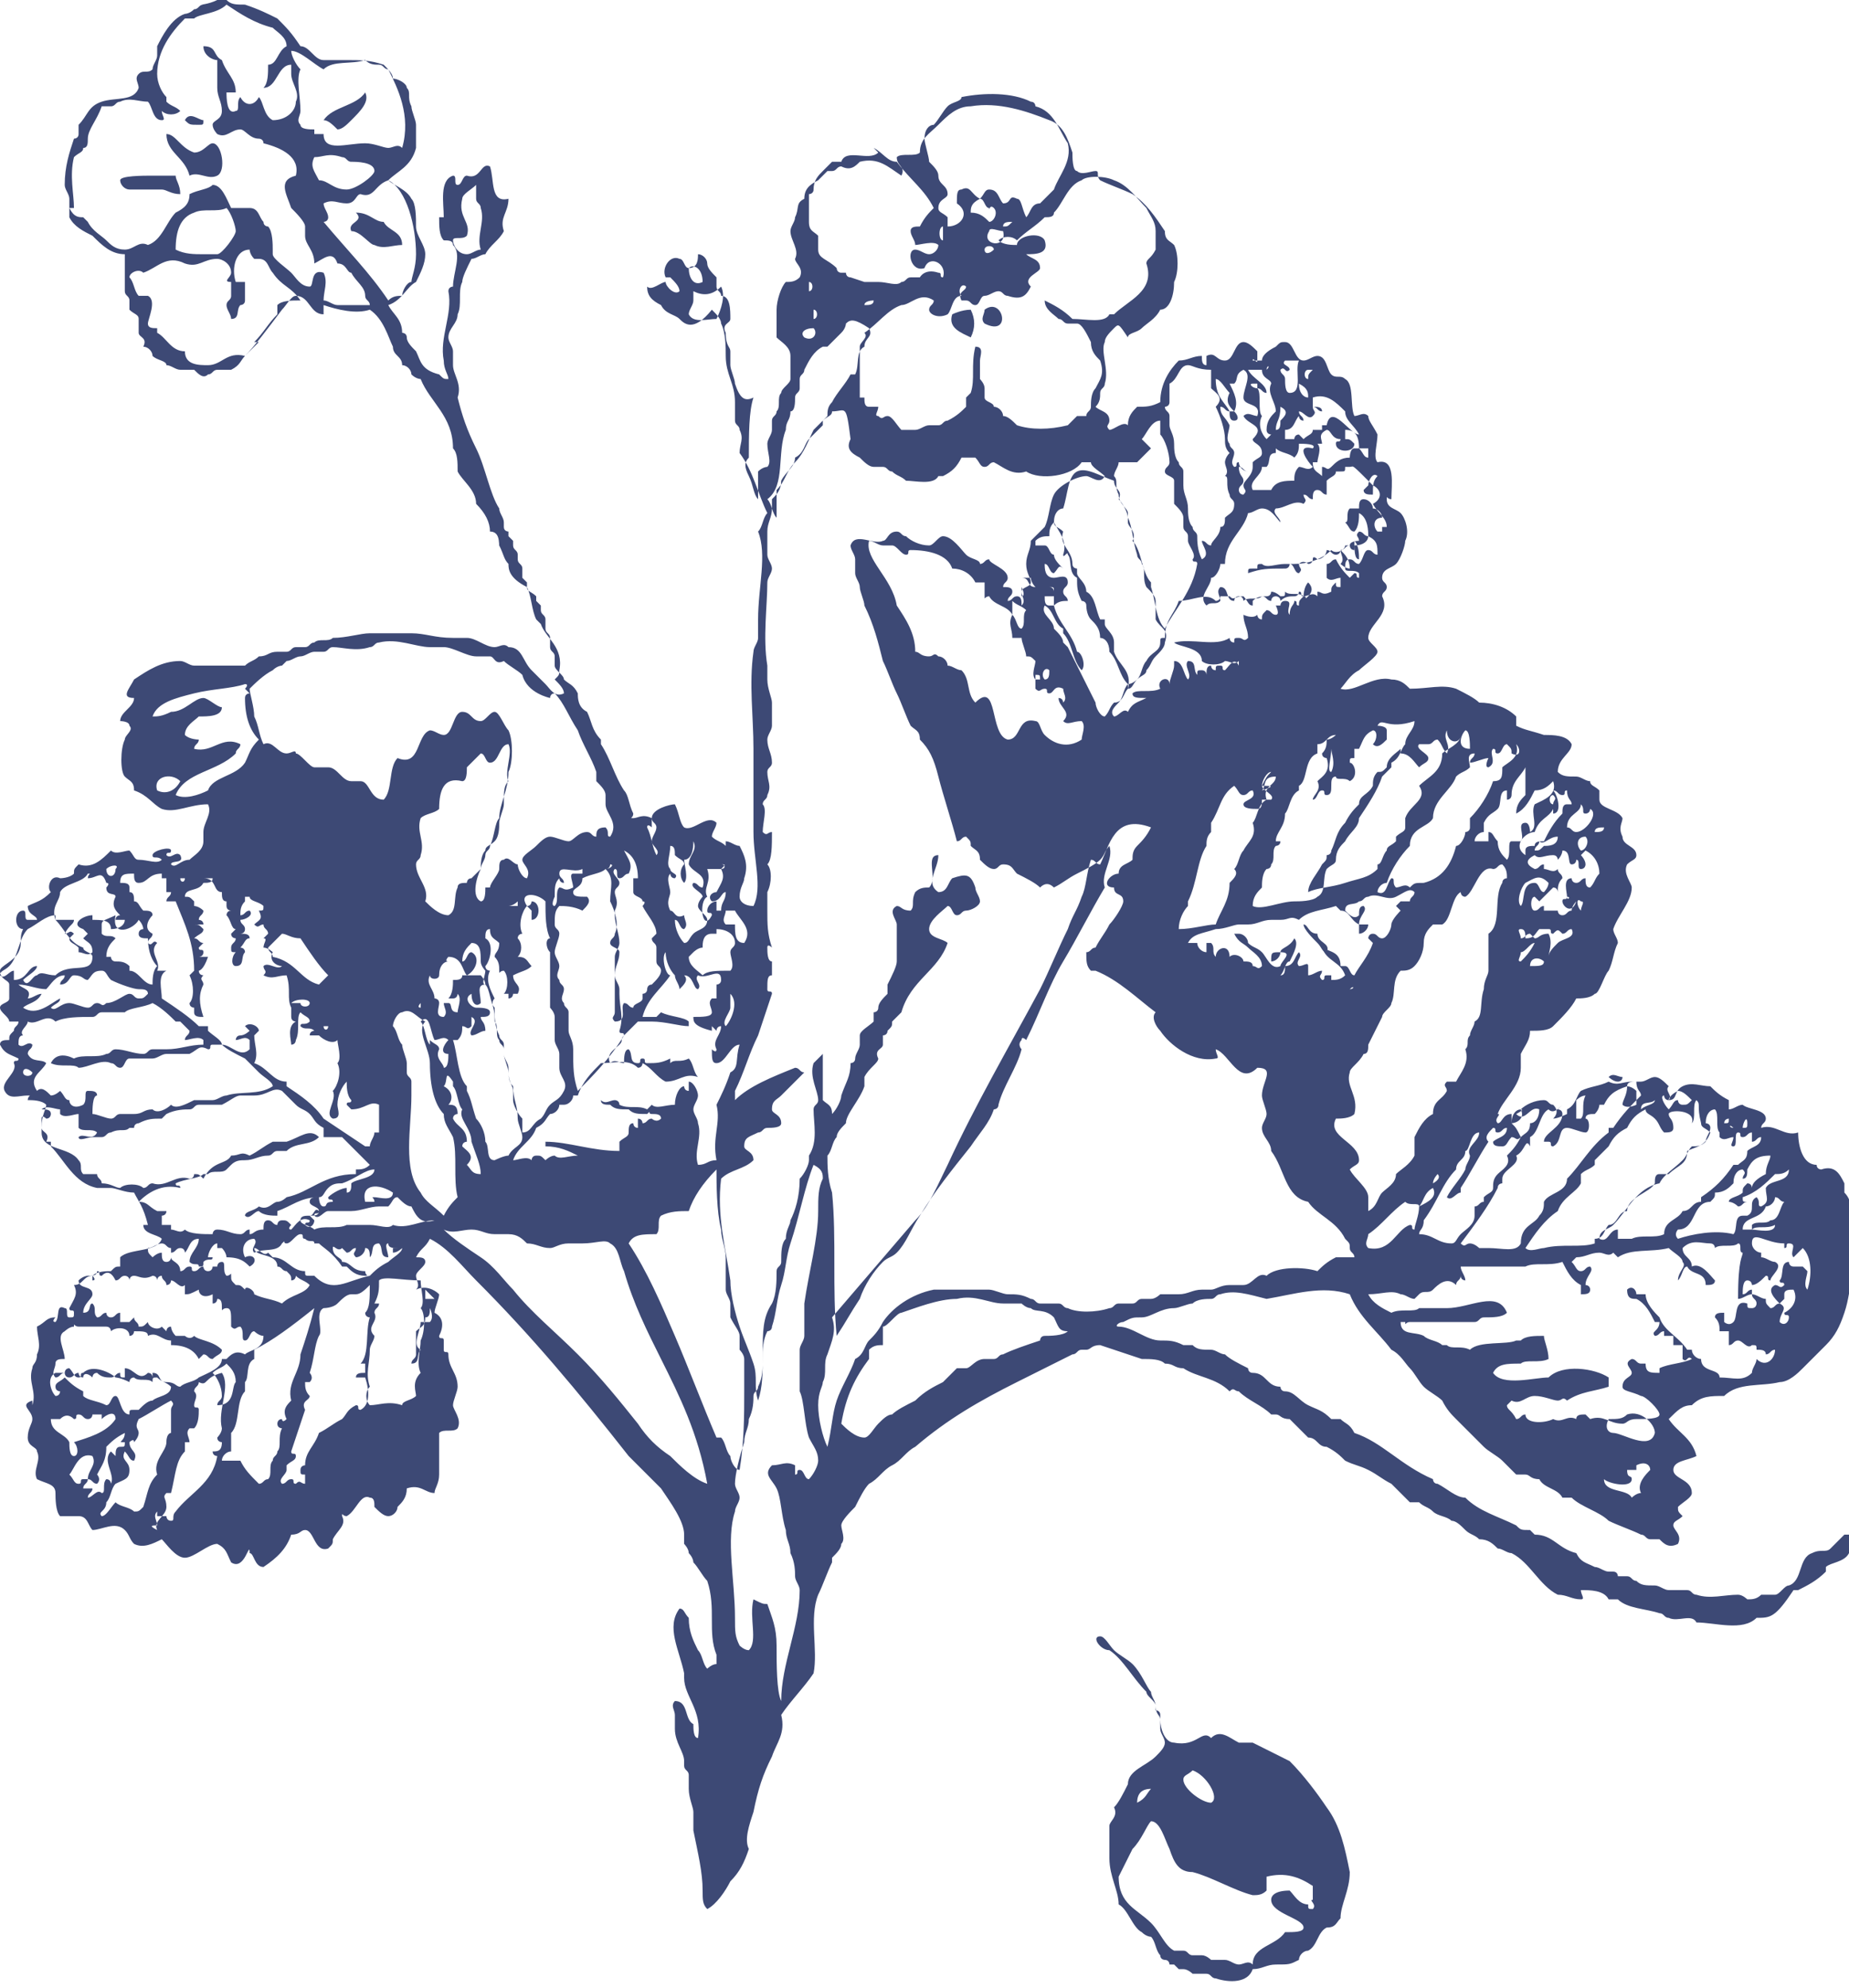 <?xml version="1.0" encoding="utf-8"?>
<!-- Generator: Adobe Illustrator 25.2.3, SVG Export Plug-In . SVG Version: 6.00 Build 0)  -->
<svg version="1.1" id="レイヤー_1" xmlns="http://www.w3.org/2000/svg" xmlns:xlink="http://www.w3.org/1999/xlink" x="0px"
	 y="0px" viewBox="0 0 40 43" style="enable-background:new 0 0 40 43;" xml:space="preserve">
<style type="text/css">
	.st0{fill-rule:evenodd;clip-rule:evenodd;fill:#3D4975;}
</style>
<path class="st0" d="M7.9,2C8,2.2,7.8,2.4,7.6,2.6C7.5,2.7,7.4,2.8,7.3,2.8C7.2,2.7,7.1,2.6,7,2.6C7.2,2.3,7.7,2.3,7.9,2z"/>
<path class="st0" d="M4.4,2.6c0,0.1,0,0.1-0.1,0.1c-0.2,0-0.2,0-0.3-0.1C4.1,2.4,4.3,2.6,4.4,2.6z"/>
<path class="st0" d="M3.6,2.9c0.2,0,0.3,0.3,0.6,0.4c0.2,0,0.3-0.2,0.4-0.2c0.2,0,0.3,0.6,0.1,0.7C4.5,3.9,4.3,3.7,4.1,3.8
	C4,3.4,3.6,3.3,3.6,2.9z"/>
<path class="st0" d="M3.8,3.8c0,0.1,0.1,0.2,0.1,0.4C3.7,4.2,3.6,4.1,3.5,4.1c-0.2,0-0.5,0-0.7,0C2.7,4.1,2.6,4,2.6,3.9
	c0-0.1,0.5-0.1,0.7-0.1C3.4,3.8,3.6,3.8,3.8,3.8z"/>
<path class="st0" d="M7.7,4.6c0.3,0,0.4,0.2,0.6,0.2C8.4,5,8.7,5,8.7,5.3c-0.2,0-0.4,0.1-0.6,0C8,5.3,7.8,5,7.6,5
	C7.5,4.8,7.9,4.8,7.7,4.6z"/>
<path class="st0" d="M22.4,6.4L22.4,6.4C22.5,6.4,22.6,6.4,22.4,6.4L22.4,6.4C22.4,6.4,22.4,6.4,22.4,6.4z"/>
<path class="st0" d="M21.3,7c-0.1-0.1,0-0.2,0-0.3C21.7,6.4,21.9,7.3,21.3,7z"/>
<path class="st0" d="M21,6.7c0.1,0.2,0.1,0.4,0,0.6c-0.2-0.1-0.5-0.2-0.4-0.5C20.6,6.8,20.8,6.7,21,6.7z"/>
<path class="st0" d="M28.7,20.6c-0.1,0-0.1-0.1-0.2-0.2c-0.1-0.1-0.3-0.3-0.3-0.4h0c0.1,0,0.1,0.2,0.3,0.2
	C28.5,20.4,28.8,20.4,28.7,20.6z"/>
<path class="st0" d="M26.2,37.6c0.2-0.2,0.4,0,0.6,0.1c0.1,0,0.2,0,0.3,0c0.2,0.1,0.6,0.3,0.8,0.4c0.3,0.3,0.6,0.7,0.8,1
	c0.3,0.4,0.4,0.9,0.5,1.4c0,0.4-0.2,0.7-0.2,1c-0.1,0.1-0.1,0.2-0.3,0.2c-0.2,0.1-0.2,0.4-0.4,0.5c-0.1,0-0.2,0.1-0.2,0.2
	c-0.2,0.1-0.2,0.1-0.5,0.1c-0.2,0-0.3,0.1-0.5,0.1c-0.1,0.3-0.5,0.3-0.8,0.2c-0.1,0-0.1-0.1-0.2-0.1c-0.1,0-0.2,0-0.3,0
	c0,0-0.1-0.1-0.2-0.1c0,0-0.1,0-0.1,0c0,0-0.1-0.1-0.1-0.1c0,0-0.1,0-0.1,0c0,0,0-0.1-0.1-0.1c0,0-0.1,0-0.1-0.1
	C25,42.2,25,42,24.9,41.9c0,0-0.1,0-0.2-0.1c-0.2-0.1-0.3-0.5-0.5-0.6c0-0.3-0.2-0.6-0.2-1c0-0.1,0-0.2,0-0.3c0-0.1,0-0.2,0-0.4
	c0-0.1,0.2-0.2,0.1-0.4c0.1-0.1,0.2-0.3,0.3-0.5c0-0.3,0.4-0.4,0.6-0.6c0.1-0.1,0.2-0.2,0.2-0.3c0-0.1-0.1-0.2-0.1-0.3
	c0-0.1,0-0.2,0-0.3c0-0.1-0.1-0.1-0.1-0.1c0,0,0-0.1,0-0.1c0-0.1-0.2-0.2-0.2-0.3c-0.3-0.3-0.5-0.7-0.8-0.9c-0.2,0-0.4-0.3-0.2-0.3
	c0.1,0,0.2,0.2,0.3,0.3s0.3,0.2,0.4,0.3c0.2,0.2,0.3,0.5,0.4,0.6c0,0.1,0.1,0.2,0.1,0.3c0,0.2,0.1,0.2,0.1,0.3
	c0,0.2,0.1,0.5,0.3,0.5C25.9,37.8,26,37.4,26.2,37.6z M25.8,38.3c-0.1,0.1-0.2,0.1-0.2,0.2c0,0.2,0.4,0.5,0.6,0.5
	C26.4,38.9,26.1,38.4,25.8,38.3z M24.6,39c0.2-0.1,0.2-0.2,0.3-0.3C24.7,38.7,24.6,38.8,24.6,39z M25.3,40c-0.1-0.2-0.2-0.6-0.4-0.6
	c-0.1,0.1-0.2,0.4-0.4,0.6c-0.1,0.2-0.2,0.4-0.3,0.6c0,0.6,0.4,0.7,0.7,1c0.2,0.2,0.3,0.5,0.5,0.6c0,0,0.1,0,0.2,0
	c0.1,0,0.1,0.1,0.2,0.1c0,0,0.1,0,0.2,0c0.1,0,0.2,0.1,0.2,0.1c0.1,0,0.2,0,0.3,0c0.1,0,0.2,0.1,0.3,0.1c0.1,0,0.2-0.1,0.3,0
	c0-0.4,0.5-0.4,0.7-0.7c0.2,0,0.4,0,0.4-0.1c0-0.2-0.7-0.3-0.7-0.6c0-0.1,0.1-0.2,0.4-0.2c0.1,0.1,0.2,0.3,0.4,0.3
	c0,0.1,0,0.1,0.1,0.1c0.1-0.1-0.1-0.2,0-0.2c0-0.1,0-0.2,0-0.3c-0.3-0.2-0.6-0.3-1-0.2c0,0.1,0,0.2,0,0.3c-0.1,0.1-0.2,0.1-0.3,0.1
	c-0.4-0.1-0.9-0.4-1.3-0.5C25.5,40.5,25.4,40.3,25.3,40z"/>
<path class="st0" d="M4.7,0h0.2C5,0.1,5.1,0.1,5.3,0.1C5.6,0.2,5.8,0.3,6,0.4C6.2,0.6,6.3,0.7,6.5,1c0.2,0,0.3,0.3,0.5,0.3
	c0.1,0,0.3,0,0.5,0c0.3,0,0.5,0,0.8,0.1c0.1,0.1,0.2,0.2,0.2,0.3c0.1,0,0.3,0.1,0.3,0.2c0.1,0.1,0,0.2,0.1,0.4
	c0,0.1,0.1,0.3,0.1,0.4c0,0.2,0,0.4,0,0.5C8.9,3.6,8.6,3.7,8.4,3.9C8.5,4,8.8,4.1,8.9,4.3C9,4.4,9,4.7,9,4.9c0,0.2,0.2,0.4,0.2,0.6
	c0,0.2-0.1,0.4-0.2,0.6C8.8,6.2,8.7,6.5,8.4,6.6c0.1,0.2,0.3,0.3,0.3,0.6c0,0,0.1,0,0.1,0.1c0,0.1,0.1,0.2,0.2,0.3
	C9.1,7.8,9.1,8,9.5,8.1c0.1,0.1,0.1,0.1,0.2,0.1c0-0.1-0.1-0.2-0.1-0.4c-0.1-0.5,0.2-1,0.1-1.5c0-0.1,0.1-0.1,0.1-0.1
	c0-0.3,0.2-0.7,0-0.9c0-0.1-0.1-0.1-0.2-0.1C9.5,5.1,9.5,4.9,9.5,4.7c0,0,0.1,0,0.1,0c0-0.3-0.1-0.8,0.2-0.9c0.1,0,0,0.2,0.1,0.2
	c0.1,0,0.1-0.2,0.2-0.2c0.3,0.1,0.3-0.3,0.5-0.2c0.1,0.3,0,0.8,0.4,0.7c0,0.3-0.2,0.4-0.1,0.7c-0.1,0.2-0.3,0.3-0.4,0.5
	c-0.1,0-0.2,0.1-0.3,0.1C10.1,5.8,10,6,10,6.1c-0.1,0.2,0,0.5-0.1,0.7c0,0.2-0.2,0.3-0.2,0.5c0,0.1,0.1,0.2,0.1,0.3
	c0,0.1,0,0.2,0,0.3c0,0.2,0.2,0.4,0.1,0.7C10,9,10.1,9.3,10.3,9.7c0.2,0.4,0.3,1,0.5,1.3c0,0.1,0.1,0.2,0.1,0.3c0,0,0,0.1,0,0.1
	c0,0.1,0.1,0.1,0.1,0.1c0,0,0,0.1,0,0.1c0,0,0.1,0.1,0.1,0.1c0,0,0,0.1,0,0.1c0,0.1,0.1,0.1,0.1,0.2c0,0,0,0.1,0,0.1
	c0,0.1,0.1,0.1,0.1,0.2c0,0,0,0.1,0,0.2c0,0,0.1,0.1,0.1,0.1c0,0,0,0.1,0,0.1c0,0.1,0.1,0.1,0.2,0.2c0,0,0,0.1,0,0.1
	c0,0,0.1,0.1,0.1,0.1c0,0,0,0.1,0,0.1c0,0.1,0.1,0.1,0.1,0.2c0,0.1,0,0.1,0,0.2c0,0.1,0.1,0.1,0.1,0.2c0,0.1,0,0.1,0,0.2
	c0,0.1,0.1,0.1,0.1,0.2c0,0.1,0,0.1,0,0.2c0,0.1,0.2,0.2,0.2,0.3c0.1,0.1,0.2,0.1,0.3,0.3c0,0.1,0,0.3,0.2,0.4
	c0.1,0.2,0.1,0.4,0.3,0.6c0,0.1,0,0.1,0,0.1c0.2,0.3,0.3,0.7,0.5,1c0.1,0.1,0.1,0.3,0.2,0.5c0,0.1-0.1,0.1,0,0.1
	c0.1,0,0.2-0.1,0.4,0c0,0,0,0.1,0,0.2c0,0-0.1-0.1-0.1,0c0.1,0.2,0.1,0.4,0.2,0.6c0.1-0.1-0.1-0.2-0.1-0.3c0-0.1,0.1-0.2,0.1-0.3
	c0-0.1-0.1-0.1-0.1-0.2c0-0.2,0.4-0.3,0.5-0.3c0.1,0.2,0.1,0.4,0.2,0.5c0.2,0.1,0.5-0.3,0.7-0.1c0,0.1-0.1,0.2-0.1,0.3
	c0.1,0.1,0.2,0.1,0.3,0.2c0-0.1,0-0.1,0-0.1c0.1,0,0.2,0.1,0.3,0.1c0.1,0.2,0.2,0.4,0.1,0.7c0,0.1-0.1,0.2-0.1,0.4
	c0,0.1,0.1,0.2,0.3,0.2c0.2-0.4,0-1,0-1.6c0-0.5,0-1.2,0-1.8c0-0.7-0.1-1.4,0-2.1c0-0.1,0.1-0.2,0.1-0.3c0-0.1,0-0.3,0-0.4
	c0-0.7,0.2-1.4,0-1.9c0.1-0.1,0.1-0.3,0.2-0.4c-0.2-0.4-0.3-0.9-0.6-1.3c0-0.2,0.1-0.3,0-0.5c0-0.1-0.1-0.1-0.1-0.2
	c0-0.1,0-0.3,0-0.4c0-0.4-0.2-0.6-0.2-1c0-0.2,0-0.5-0.1-0.7c0-0.1-0.1-0.2-0.2-0.3C15,7.2,14.8,7,14.7,6.9
	c-0.1-0.1-0.3-0.1-0.4-0.3C14.1,6.5,14,6.4,14,6.2c0.1,0.1,0.3-0.1,0.4-0.1c0,0.1,0.2,0.3,0.3,0.2c0-0.1-0.1-0.2-0.2-0.3
	c-0.1,0-0.1,0-0.1,0c-0.1-0.2,0.1-0.5,0.3-0.4c0.1,0,0.1,0.2,0.2,0.2c0.2,0,0.2-0.2,0.2-0.3c0.1,0,0.2,0.1,0.2,0.2
	c0,0.1,0.1,0.2,0.2,0.3c0,0.1,0,0.1,0,0.2c0,0.1,0.1,0.1,0.1,0.2c0.2,0,0.2,0.3,0.2,0.5c0,0.1-0.2,0.1-0.1,0.3c0,0,0,0,0,0
	c0,0.3,0.1,0.3,0.1,0.4c0,0.1,0,0.2,0,0.3c0,0.1,0.1,0.3,0.1,0.4c0.1,0.3,0.2,0.4,0.4,0.3c-0.1,0.3-0.1,0.8-0.1,1.3
	c-0.1,0.1-0.1,0.2,0,0.4c0.1,0.2,0.1,0.4,0.2,0.5c0-0.2,0-0.4,0-0.6c0.1-0.1,0.2-0.1,0.2-0.1c0.1-0.1,0-0.3,0-0.5
	c0-0.1,0.1-0.2,0.1-0.3c0-0.1,0-0.2,0-0.2c0-0.1,0.1-0.1,0.1-0.2c0.1-0.1,0-0.3,0.1-0.4c0-0.1,0.2-0.2,0.2-0.3c0-0.1,0-0.2,0-0.3
	c0-0.1,0-0.2,0-0.2c0-0.2-0.2-0.3-0.3-0.4c0-0.2,0-0.4,0-0.6c0-0.2,0.1-0.5,0.2-0.6c0.1,0,0.2,0,0.3-0.1c0.1-0.2-0.1-0.3-0.1-0.4
	c0.1-0.2-0.1-0.4-0.1-0.6c0-0.1,0.1-0.2,0.1-0.3c0.1-0.2,0-0.3,0.2-0.4c0-0.2,0.1-0.3,0.3-0.4c0.1-0.1,0.2-0.2,0.2-0.2
	c0,0,0.1,0,0.1,0c0.1,0,0.1-0.1,0.2-0.1c0.2,0.1,0.3,0,0.4-0.1c0.4-0.1,0.6,0.1,0.9,0.3c0.1-0.2-0.1-0.2-0.1-0.4
	c0.1-0.1,0.4,0,0.5-0.1c0-0.3,0.2-0.4,0.4-0.6s0.4-0.4,0.7-0.4c0.6-0.1,1.2,0.1,1.7,0.3c0.3,0.1,0.4,0.4,0.5,0.7
	c0,0.1,0,0.4,0.1,0.4c0.1,0.1,0.3,0,0.4,0c0.1,0,0,0.1,0.1,0.2c0.2,0.1,0.5,0.2,0.7,0.3c0.3,0.2,0.5,0.5,0.7,0.8
	c0,0.2,0.1,0.2,0.2,0.3c0.1,0.2,0.1,0.6,0,0.8c0,0.3-0.1,0.6-0.3,0.6c-0.1,0.2-0.3,0.3-0.4,0.4c-0.1,0.1-0.3,0.1-0.3,0.2
	C24.2,7,24.2,7,24.1,7.1c-0.1,0.1-0.2,0.2-0.2,0.3c-0.1,0.2,0.1,0.6,0,0.9c0,0.1-0.1,0.1-0.1,0.2c0,0.1,0,0.2-0.1,0.3
	c0.1,0.1,0.3,0.1,0.3,0.3c0,0.1-0.1,0.1,0,0.2c0.1,0,0.3-0.2,0.4-0.1c0-0.2,0.1-0.3,0.2-0.4c0.2,0,0.3,0,0.5-0.1
	c0-0.4,0.2-0.7,0.4-0.9c0.2,0,0.3-0.1,0.5-0.1c0,0.1,0,0.2,0.1,0.2c0-0.1,0-0.2,0-0.2c0.2-0.1,0.2,0.1,0.4,0.1
	c0.2,0,0.2-0.4,0.4-0.4c0.1,0,0.2,0.1,0.3,0.2c0,0.1,0,0.1,0,0.2c0,0.1-0.1-0.1-0.1,0c0,0,0.2,0,0.2,0c0-0.1,0.1-0.2,0.3-0.3
	c0.1-0.1,0.1-0.1,0.2-0.1c0.2,0,0.2,0.4,0.4,0.4c0.1,0,0.2-0.1,0.3-0.1c0.2,0,0.2,0.3,0.3,0.4c0.1,0.1,0.2,0,0.3,0.1
	c0.2,0.1,0.1,0.6,0.2,0.8c0.1,0,0.2-0.1,0.3,0c0,0.1,0.1,0.2,0.2,0.4c0,0.2-0.1,0.5,0,0.6c0.4-0.1,0.3,0.5,0.3,0.8
	c-0.1,0-0.1-0.1-0.1,0c0,0.2,0.2,0.2,0.3,0.3c0.1,0.1,0.2,0.4,0.1,0.6c0,0.1-0.1,0.4-0.2,0.5c-0.1,0.1-0.3,0.1-0.3,0.3
	c0,0.1,0.1,0.1,0.1,0.2c0,0.1-0.1,0.1-0.1,0.2c0.2,0.4-0.3,0.6-0.3,0.9c0,0.1,0.2,0.2,0.2,0.3c0,0.1-0.3,0.3-0.4,0.4
	c-0.2,0.1-0.3,0.3-0.4,0.4c0.3,0.1,0.7-0.3,1.1-0.2c0.2,0,0.3,0.1,0.4,0.2c0.4,0,0.7-0.1,1,0c0.2,0.1,0.4,0.2,0.5,0.3
	c0.3,0,0.6,0.1,0.8,0.3c0,0.1,0,0.1,0,0.2c0.2,0.1,0.3,0.1,0.6,0.2c0.2,0,0.5,0,0.6,0.2c0,0.2-0.3,0.3-0.3,0.6
	c0.1,0.1,0.2,0.1,0.4,0.1c0.1,0,0.2,0.1,0.3,0.1c0,0.1,0.1,0.1,0.2,0.2c0,0,0,0.1,0,0.2c0,0.2,0.4,0.2,0.5,0.4c0,0.1-0.1,0.2,0,0.4
	c0,0.2,0.3,0.2,0.3,0.4c0,0.1-0.1,0.1-0.2,0.2c-0.1,0.2,0.1,0.4,0.1,0.5c0,0.3-0.3,0.6-0.4,0.9c0,0.1,0.1,0.2,0.1,0.3
	c-0.1,0.2-0.1,0.4-0.2,0.6c-0.1,0.1-0.2,0.5-0.3,0.5c-0.1,0.1-0.3,0.1-0.4,0.1c-0.1,0.2-0.3,0.4-0.5,0.6c-0.1,0.1-0.3,0.1-0.5,0.1
	c0,0.2-0.1,0.3-0.2,0.5c0,0.1,0,0.2,0,0.3c0,0.4-0.4,0.7-0.5,1c0.1,0-0.1,0.1,0,0.2c0.1,0,0.1-0.2,0.3-0.2c0,0.1,0,0.1,0,0.2
	c0.1,0,0.3-0.1,0.2-0.3c0.1-0.1,0.3-0.2,0.5-0.2c0.1,0,0.1,0.1,0.2,0.1c0.1,0.1,0.1,0.2,0,0.3c0.1,0,0.3-0.1,0.3-0.1
	c0,0,0-0.1,0-0.1c0.2-0.1,0.2-0.3,0.3-0.4c0.2-0.1,0.4-0.1,0.6-0.2c0.2,0.1,0.3,0,0.5,0c0,0,0.1,0,0.2,0c0.1,0,0.2-0.1,0.3-0.1
	c0.1,0,0.2,0.1,0.3,0.2c-0.1,0.1,0.1,0.2,0,0.3c0.2,0,0.1-0.2,0.3-0.3c0.2-0.1,0.4,0,0.6,0c0.1,0.1,0.2,0.2,0.4,0.3v0.2
	c0.1,0,0.2-0.1,0.3-0.1c0.1,0.1,0.5,0.1,0.5,0.3c0,0.1-0.1,0.1-0.1,0.2c0.3-0.1,0.5,0.2,0.8,0.1c0,0.3,0.1,0.7,0.4,0.7
	c0,0.1,0.1,0.1,0.1,0.1c0.3-0.1,0.4,0.1,0.5,0.3c0,0.1,0,0.1,0,0.2c0.2,0.2,0.1,0.4,0.2,0.7c0,0.1,0.1,0.3,0.1,0.4
	c0,0.2-0.1,0.4-0.1,0.6c-0.1,0.4-0.1,0.6-0.2,0.9c-0.1,0.3-0.2,0.5-0.4,0.7c-0.1,0.1-0.4,0.4-0.5,0.5c-0.1,0.1-0.3,0.3-0.5,0.3
	c-0.4,0.1-0.9,0-1.2,0.3c-0.3,0-0.5,0-0.7,0.2c-0.2,0-0.3,0.1-0.5,0.3c0.2,0.3,0.5,0.4,0.6,0.8c-0.2,0.1-0.5,0.1-0.5,0.3
	c0,0.2,0.4,0.2,0.4,0.5c0,0.1-0.2,0.2-0.3,0.3c0,0.1,0,0.1,0.1,0.2c-0.1,0.1-0.2,0.1-0.2,0.2c0,0.1,0.2,0.2,0.1,0.4
	c-0.2,0.1-0.3,0-0.4-0.1c-0.1,0-0.2,0-0.2,0c-0.1,0-0.1-0.1-0.2-0.1c-0.2-0.1-0.5-0.2-0.7-0.3c-0.2-0.2-0.6-0.3-0.8-0.5
	c-0.1,0-0.1,0-0.2,0c-0.1-0.2-0.4-0.2-0.5-0.4c-0.2,0-0.2-0.1-0.3-0.1c0,0-0.1,0-0.2,0c-0.1-0.1-0.2-0.2-0.3-0.3
	c-0.1-0.1-0.3-0.2-0.4-0.3c-0.1-0.1-0.2-0.2-0.3-0.3c-0.1-0.1-0.2-0.2-0.3-0.3c-0.1-0.1-0.2-0.2-0.3-0.4c-0.1-0.1-0.3-0.2-0.4-0.3
	c-0.1-0.1-0.2-0.3-0.3-0.4c-0.1-0.1-0.2-0.3-0.4-0.4c-0.3-0.4-0.7-0.7-0.9-1.2c-0.6-0.2-1.2,0-1.8,0.1C27,28,26.7,27.9,26.4,28
	c-0.1,0-0.1,0.1-0.2,0.1c-0.1,0-0.3,0-0.4,0.1c-0.1,0-0.3,0.1-0.4,0.1c-0.3,0-0.5,0.2-0.7,0.2c-0.2,0-0.2,0-0.4,0.1
	c-0.1,0-0.2,0.1-0.1,0.1c0.3,0,0.6,0.3,0.9,0.3c0.2,0,0.3,0,0.5,0.1h0.2c0.1,0.1,0.2,0.1,0.4,0.1c0.1,0,0.2,0.1,0.3,0.1
	c0.1,0.1,0.3,0.2,0.5,0.3c0,0,0,0.1,0.1,0.1c0.3,0,0.3,0.3,0.6,0.3c0,0,0,0.1,0.1,0.1c0.2,0,0.3,0.2,0.5,0.3
	c0.2,0.1,0.3,0.1,0.5,0.3c0.1,0,0.1,0,0.2,0c0.1,0.1,0.2,0.1,0.3,0.3c0.6,0.2,1,0.7,1.7,1c0,0,0,0.1,0.1,0.1
	c0.2,0.1,0.4,0.3,0.6,0.3c0.3,0.3,0.7,0.4,1.1,0.6c0.1,0.1,0.1,0.1,0.3,0.1c0,0,0.1,0.1,0.1,0.1c0.4,0,0.5,0.3,0.9,0.4
	c0.1,0.2,0.2,0.2,0.4,0.3c0.1,0,0.2,0.1,0.3,0.1c0,0,0.1,0,0.1,0c0.1,0,0.1,0.1,0.1,0.1c0,0,0.1,0,0.2,0c0.1,0,0.1,0.1,0.2,0.1
	c0.1,0.1,0.2,0.1,0.4,0.1c0.1,0,0.2,0.1,0.3,0.1c0.1,0,0.3,0,0.4,0c0.1,0,0.1,0.1,0.2,0.1c0.3,0.1,0.6,0,0.9,0
	c0.1,0,0.2,0.1,0.2,0.1c0.1,0,0.2,0,0.3-0.1c0.1,0,0.2,0,0.3,0c0.1,0,0.2-0.2,0.3-0.2c0.3-0.1,0.2-0.6,0.5-0.7
	c0.2-0.1,0.3,0,0.4-0.1c0.1-0.1,0.2-0.2,0.3-0.3c0.1,0,0.2,0,0.3,0c-0.1,0.1-0.1,0.3-0.2,0.4c-0.1,0.2-0.4,0.2-0.5,0.3
	c0,0.1,0,0.1,0,0.1c-0.2,0.2-0.4,0.3-0.6,0.4h-0.1C38.4,35,38.3,35,38,35c-0.3,0.3-0.9,0.1-1.3,0.1c-0.1-0.2-0.4,0-0.6-0.1
	c-0.1,0-0.1-0.1-0.2-0.1c-0.3-0.1-0.7-0.1-0.9-0.3c-0.1,0-0.1,0-0.2,0c-0.1-0.2-0.4-0.2-0.6-0.2c0,0.1,0.1,0.2,0,0.2
	c-0.2,0-0.3-0.1-0.5-0.1c-0.4-0.2-0.6-0.7-1-0.9c-0.1,0-0.2-0.1-0.3-0.1c-0.1-0.1-0.2-0.2-0.4-0.2c-0.1-0.1-0.2-0.1-0.3-0.2
	c-0.1-0.1-0.2-0.2-0.3-0.2c-0.1-0.1-0.3-0.1-0.4-0.2c-0.1-0.1-0.2-0.1-0.3-0.2c-0.1,0-0.1,0-0.2,0c-0.1-0.1-0.3-0.3-0.4-0.4
	c-0.2-0.1-0.3-0.2-0.5-0.3c-0.2-0.1-0.3-0.1-0.5-0.2c-0.1-0.1-0.2-0.2-0.4-0.3c-0.2,0-0.2-0.2-0.4-0.2c-0.1-0.1-0.3-0.3-0.4-0.4
	c-0.2,0-0.2-0.1-0.3-0.1h-0.1c-0.2-0.2-0.5-0.3-0.7-0.5c-0.1,0-0.1-0.1-0.2,0c-0.3-0.3-0.7-0.3-1-0.5c-0.2,0-0.2-0.1-0.4-0.1
	c-0.1-0.1-0.3-0.1-0.5-0.1c-0.3-0.1-0.6-0.2-0.9-0.3c-0.2,0-0.2,0.1-0.3,0.1c0,0-0.1,0-0.1,0c-0.1,0-0.1,0.1-0.2,0.1
	c-0.2,0.1-0.4,0.2-0.6,0.3c-0.2,0.1-0.4,0.2-0.6,0.3c-0.8,0.4-1.5,0.8-2.2,1.4c-0.2,0.1-0.3,0.3-0.5,0.4c-0.2,0.1-0.3,0.3-0.5,0.4
	c-0.1,0.1-0.2,0.3-0.3,0.5c-0.1,0.1-0.3,0.3-0.3,0.4c0,0.1,0.1,0.3,0,0.4c0,0.1-0.1,0.2-0.2,0.3c0,0,0,0.1,0,0.1
	c-0.1,0.2-0.2,0.5-0.3,0.7c-0.2,0.5,0,1.2-0.1,1.7c-0.2,0.3-0.5,0.6-0.7,0.9c0.1,0.4-0.1,0.6-0.2,0.9c-0.2,0.4-0.3,0.7-0.4,1.2
	c-0.1,0.3-0.2,0.6-0.1,0.8c-0.1,0.3-0.2,0.5-0.4,0.7c-0.1,0.2-0.3,0.5-0.5,0.6c-0.1-0.1-0.1-0.2-0.1-0.4c0-0.4-0.1-0.8-0.2-1.3
	c0-0.1,0-0.3,0-0.4c0-0.1-0.1-0.3-0.1-0.5c0-0.1,0-0.2,0-0.3c0-0.1-0.1-0.1-0.1-0.2c0,0,0-0.1,0-0.1c0-0.2-0.2-0.4-0.2-0.7
	c0-0.1,0-0.2,0-0.3c0-0.1-0.1-0.2,0-0.3c0.3,0,0.2,0.4,0.4,0.5c0,0.1,0,0.3,0.1,0.3c0.1-0.6-0.3-0.9-0.3-1.3c0,0,0-0.1,0-0.1
	c-0.1-0.5-0.4-1-0.1-1.4c0.1,0,0.1,0.1,0.2,0.2c0,0.3,0.1,0.5,0.2,0.7c0.1,0.1,0.1,0.3,0.2,0.4c0,0,0.1-0.1,0.2-0.1
	c0-0.1,0-0.1,0-0.2c-0.2-0.5,0-1-0.2-1.6c-0.1-0.1-0.2-0.3-0.3-0.4c0,0,0-0.1-0.1-0.2c0-0.1-0.1-0.2-0.1-0.2c0-0.1,0-0.1,0-0.2
	c0-0.3-0.3-0.7-0.5-1c-0.3-0.3-0.5-0.5-0.7-0.7c-1.1-1.4-2.1-2.6-3.3-3.8c-0.3-0.3-0.6-0.7-1-0.9c-0.1,0.2-0.2,0.2-0.3,0.4
	c0.1,0,0.2,0,0.2,0.1c0,0.1-0.2,0.2-0.2,0.3c0,0.1,0.1,0.2,0,0.3c0.2-0.1,0.4,0,0.5,0.1c0,0.1-0.1,0.3-0.1,0.4
	c0.2,0.1,0.2,0.3,0.1,0.5c0,0.1,0.1,0,0.1,0.1c0,0.1,0,0.1,0,0.2c0,0.1,0.1,0,0.1,0.1c0,0.3,0.2,0.4,0.2,0.7c0,0.1-0.1,0.3-0.1,0.4
	c0,0.1,0.2,0.3,0.1,0.5c-0.1,0.1-0.3,0-0.4,0.1c0,0.1,0,0.4,0,0.6c0,0.1,0,0.2,0,0.3c0,0.2-0.1,0.3-0.1,0.4c-0.2,0-0.3-0.2-0.6-0.1
	c0,0.2-0.1,0.3-0.2,0.4c0,0.1-0.1,0.2-0.2,0.2c-0.1,0-0.2-0.1-0.3-0.2c0-0.1,0-0.2-0.1-0.2c-0.2-0.1-0.3,0.3-0.5,0.4
	c-0.1,0-0.1-0.1-0.1,0c0.1,0.2-0.1,0.3-0.2,0.5c0,0.1,0,0.1-0.1,0.2c-0.3,0.1-0.3-0.4-0.5-0.4c-0.1,0-0.1,0.1-0.3,0.1
	c-0.1,0.3-0.3,0.5-0.6,0.7c-0.2,0-0.2-0.3-0.3-0.3C5.4,33.3,5.3,34,5,33.8c-0.1-0.2-0.1-0.3-0.3-0.4c-0.2,0-0.5,0.3-0.7,0.3
	c-0.2,0-0.4-0.3-0.5-0.4c-0.2,0.1-0.4,0.2-0.6,0.1c-0.1-0.1-0.1-0.2-0.2-0.3c-0.2-0.2-0.5,0-0.7,0c-0.1-0.1-0.1-0.3-0.3-0.3
	c-0.1,0-0.3,0-0.4,0c-0.1-0.1-0.1-0.4-0.1-0.5C1.2,32.1,1,32.1,0.8,32c-0.1-0.2,0.1-0.4,0-0.6c0-0.1-0.2-0.1-0.2-0.3
	c0-0.2,0.1-0.3,0.1-0.4c0-0.2-0.3-0.3,0-0.4c0,0,0,0.1,0,0.1c0.1-0.3-0.1-0.5,0-0.8c0-0.1,0.1-0.1,0.1-0.3c0.1-0.2,0-0.4,0-0.6
	C1,28.6,1,28.5,1.2,28.5c0,0-0.1,0.1,0,0.1c0.1-0.1,0-0.4,0.2-0.3c0.1,0,0,0.2,0.1,0.2c0.1,0,0.1,0,0.1-0.1c0-0.1-0.1,0-0.1-0.1
	c0.1-0.2,0.2-0.3,0.1-0.5c0.2,0,0.2-0.2,0.4-0.2c0,0,0,0,0,0.1c0.1,0,0-0.1,0-0.1c0.1-0.1,0.3-0.1,0.4-0.1c0.1-0.1,0.1-0.1,0.2-0.1
	c0-0.1,0-0.1,0-0.2c0.2-0.2,0.8-0.1,0.9-0.4c-0.1-0.1-0.4-0.1-0.4-0.3c0,0,0.1,0,0.1,0C3.1,26.1,3,26,2.9,25.8
	c-0.2,0-0.4-0.1-0.5-0.1c-0.1,0-0.2,0-0.3,0c-0.5-0.1-0.7-0.6-1-0.9c0-0.1,0-0.1,0-0.1c0,0-0.1,0-0.1,0c0.1-0.2-0.1-0.2-0.1-0.3
	C0.9,24.1,1,24,1,23.9c-0.1-0.1-0.3-0.1-0.4-0.1c0-0.1,0.1-0.1,0-0.1c-0.2,0-0.4,0.1-0.5-0.1c-0.1-0.2,0.3-0.4,0.2-0.6
	c0-0.1,0.1,0,0.1-0.1c-0.2-0.1-0.3-0.1-0.4-0.3c0-0.1,0.1-0.1,0.2-0.1c0-0.1,0-0.1,0.1-0.2c0-0.1,0.1-0.1,0.1-0.2c0,0-0.1,0-0.2,0
	c0-0.1-0.2-0.2-0.2-0.3c0-0.1,0.2-0.1,0.2-0.2c0-0.1,0-0.2,0-0.3C0.2,21.2,0,21.2,0,21c0-0.1,0.3-0.2,0.4-0.4c0.1-0.2,0-0.3,0.1-0.5
	c-0.2,0-0.2-0.4,0-0.4c0.1,0,0,0.2,0.1,0.2c0.1,0,0.2,0,0.2,0c0-0.1-0.2-0.1-0.2-0.3c0.2-0.1,0.3-0.1,0.5-0.3
	c-0.1-0.1,0-0.4,0.2-0.3C1.3,19,1.5,19,1.6,18.9c0-0.1,0-0.1,0.1-0.2c0.3,0.1,0.5-0.1,0.7-0.3c0.1,0.1,0.3,0,0.4,0
	c0.1,0.1,0.1,0.2,0.2,0.2c0.2,0,0.4,0.1,0.5,0c-0.1-0.1-0.2,0-0.2-0.1c0-0.1,0.4-0.2,0.4-0.1c0,0.1-0.1,0-0.1,0.1
	c0.1,0.1,0.2-0.1,0.3,0c0.1,0.2-0.2,0.1-0.2,0.2c0.1,0.1,0.2-0.1,0.4-0.1c0.1-0.1,0.3-0.2,0.3-0.4c0-0.1,0-0.1,0-0.2
	c0-0.2,0.2-0.4,0.1-0.6c-0.4,0-0.7,0.2-1,0.1c-0.2-0.1-0.3-0.3-0.6-0.4c0-0.2-0.1-0.2-0.2-0.3c-0.1-0.1-0.1-0.6,0-0.8
	c0-0.1,0.2-0.2,0.1-0.3c0-0.1-0.2-0.1-0.2-0.1c0-0.2,0.3-0.3,0.3-0.5c-0.3,0-0.1-0.2,0-0.4c0.3-0.2,0.6-0.4,1-0.4
	c0.1,0,0.2,0.1,0.3,0.1c0.4,0,0.7,0,1.1,0c0.1-0.1,0.2-0.1,0.3-0.2c0.2,0,0.2-0.1,0.4-0.1c0,0,0.1,0,0.2,0c0.1,0,0.1-0.1,0.2-0.1
	c0.1,0,0.1,0,0.2,0c0.1,0,0.1-0.1,0.2-0.1c0.1-0.1,0.3,0,0.4-0.1c0.3,0,0.6-0.1,0.8-0.1c0.3,0,0.6,0,0.9,0c0.3,0,0.5,0.1,0.9,0.1
	c0.1,0,0.2,0,0.3,0c0.2,0,0.4,0.2,0.6,0.2c0.1,0,0.2-0.1,0.3,0c0.3,0,0.3,0.3,0.5,0.5c0.1,0.1,0.2,0.2,0.3,0.3
	c0.1,0.1,0.2,0.3,0.4,0.2c0-0.1-0.1-0.2-0.2-0.3c0.1-0.1,0.1-0.1,0.1-0.2c0.1-0.5-0.3-0.7-0.4-1c0,0-0.1-0.1-0.1-0.1
	c-0.1-0.2-0.1-0.5-0.2-0.7C11,12.5,11,12.3,11,12.2c-0.1-0.1-0.1-0.2-0.2-0.4c0,0,0,0.1,0,0.1c0-0.2,0-0.4-0.2-0.4
	c0-0.2-0.1-0.4-0.3-0.6c0-0.3-0.3-0.5-0.4-0.7C9.9,10,9.9,9.8,9.8,9.7c0-0.7-0.5-1-0.7-1.5c0,0-0.1,0-0.2-0.1c0-0.1-0.1-0.2-0.2-0.2
	c0-0.2-0.2-0.2-0.2-0.4C8.4,7.3,8.3,6.9,8,6.7c-0.3,0.1-0.7,0-1-0.1c0,0.1,0,0.2,0,0.2c-0.3,0-0.3-0.4-0.6-0.4
	c-0.1,0-0.2,0.2-0.3,0.3c-0.3,0.4-0.6,0.8-0.8,1C5.2,7.8,5.2,7.9,5,8C4.9,8,4.8,8,4.7,8c-0.1,0-0.1,0.1-0.2,0.1
	C4.4,8.2,4.3,8.1,4.2,8C4.1,8,4,8,3.9,8C3.8,8,3.7,7.9,3.6,7.9C3.6,7.8,3.4,7.8,3.3,7.7C3.3,7.6,3.2,7.5,3.1,7.5
	C3.2,7.3,3,7.3,3,7.2C3,7.1,3,7,3,6.9c0-0.1-0.1-0.1-0.2-0.2c0-0.1,0-0.2,0-0.2c0-0.1-0.1-0.1-0.1-0.2c0-0.1,0-0.2,0-0.3
	c0-0.1,0-0.1,0-0.1c0-0.1,0-0.2,0-0.4c-0.3,0-0.5-0.2-0.7-0.4C1.8,5,1.6,4.9,1.5,4.7c0-0.1,0-0.2,0-0.4c0-0.1-0.1-0.2-0.1-0.3
	c0-0.4,0.1-0.7,0.2-1c0,0,0.1,0,0.1-0.1c0,0,0-0.1,0-0.2c0.2-0.2,0.2-0.4,0.5-0.5c0.3-0.1,0.7,0,0.8-0.3c0-0.1-0.1-0.2,0-0.3
	c0.1-0.1,0.2,0,0.3-0.1c0-0.1,0.1-0.2,0.1-0.3c0-0.1,0-0.1,0-0.2c0.1-0.2,0.3-0.6,0.6-0.7c0,0,0.1,0,0.2-0.1c0.1,0,0.1-0.1,0.2-0.1
	C4.3,0.1,4.5,0.1,4.7,0z M1.8,4.7c0,0,0.1,0.1,0.1,0.1C2,5,2.2,5.1,2.3,5.2c0.1,0.1,0.2,0.2,0.4,0.2c0.2,0,0.3-0.2,0.5-0.1
	c0.3-0.1,0.4-0.5,0.6-0.7C4,4.5,4.1,4.4,4.1,4.2C4.3,4.1,4.5,4.1,4.6,4C4.8,4,4.9,4.3,5,4.5c0.1,0,0.3,0,0.4,0
	c0.2,0,0.2,0.2,0.3,0.3c0,0.1,0.1,0.1,0.1,0.1C5.9,5,5.9,5.3,5.9,5.4c0,0,0,0.1,0,0.1c0,0.1,0.3,0.3,0.4,0.4C6.4,6,6.5,6.2,6.7,6.2
	C6.8,6.2,6.7,5.8,7,5.9c0.1,0.2,0,0.4,0,0.6c0.1,0,0.2,0.1,0.3,0.1c0,0,0.1,0,0.2,0c0.2,0,0.3,0,0.5,0c0-0.1-0.1-0.1-0.1-0.2
	c0-0.2-0.2-0.3-0.3-0.5c-0.1,0-0.1-0.2-0.3-0.2C7.2,5.4,7,5.6,6.8,5.7c0-0.3-0.2-0.4-0.2-0.6c0-0.1,0-0.1,0-0.2
	c0-0.1-0.2-0.3-0.3-0.4C6.2,4.2,6,3.9,6.4,3.8c0.1-0.4-0.3-0.6-0.7-0.7C5.7,3,5.6,3,5.6,3C5.4,3,5.3,2.8,5.2,2.8
	C5,2.8,4.9,3,4.7,2.9C4.7,2.9,4.6,2.8,4.6,2.7c0-0.1,0.2-0.1,0.2-0.3c0-0.2-0.1-0.3-0.1-0.5c0-0.2,0-0.4,0-0.6
	C4.6,1.3,4.4,1.2,4.4,1c0.3,0,0.2,0.2,0.4,0.3C4.9,1.6,5.1,1.7,5.1,2c0,0-0.1,0-0.2,0C4.9,2.1,4.9,2.5,5.1,2.4c0.1,0,0-0.2,0.1-0.3
	c0.1,0.2,0.3,0.2,0.4,0c0.1,0.1,0.1,0.4,0.3,0.5c0.3,0,0.5-0.2,0.5-0.4c0.1-0.2-0.1-0.4-0.1-0.6c0-0.1,0-0.2,0-0.2
	c-0.3,0-0.3,0.5-0.6,0.5c0.1-0.1,0.1-0.3,0.1-0.5C6,1.4,6,1.1,6.2,1C6.2,0.8,6,0.7,5.9,0.6c-0.4-0.1-0.7-0.3-1-0.5
	C4.7,0.3,4.3,0.3,4.2,0.4c-0.1,0-0.1,0-0.2,0C3.7,0.7,3.4,1.1,3.4,1.6c0,0.2,0.1,0.4,0.2,0.5c0,0,0,0,0,0.1c0.1,0.1,0.2,0.1,0.3,0.2
	c-0.1,0.1-0.3,0.1-0.4,0c0,0.1,0.1,0.2,0,0.2c-0.2,0-0.2-0.3-0.3-0.4c-0.2,0-0.4-0.1-0.6,0c-0.1,0-0.1,0.1-0.2,0.1
	c-0.1,0-0.1,0-0.2,0C2.1,2.6,1.9,2.8,1.9,3c0,0.1,0,0.2-0.1,0.2c0,0.1-0.1,0.1-0.2,0.2c-0.1,0.4,0,0.8,0,1.1c0,0-0.1,0-0.1,0
	C1.6,4.7,1.7,4.7,1.8,4.7z M6.5,1.5c-0.1,0.2,0,0.6,0,0.9c0,0.1-0.1,0.2,0,0.3c0,0.1,0.2,0.1,0.3,0.1c0,0.1,0,0.1,0,0.1
	c0.1,0,0.1,0,0.2,0c0,0.4,0.5,0.2,0.9,0.2c0.2,0,0.4,0.1,0.5,0.1c0.1,0,0.2-0.1,0.3,0c0.2-0.7-0.1-1.3-0.3-1.7
	c-0.1,0-0.1-0.1-0.2-0.1c-0.1,0-0.2,0-0.3-0.1C7.6,1.4,7.2,1.3,7,1.5C6.8,1.4,6.5,1.1,6.3,1.1C6.3,1.2,6.4,1.4,6.5,1.5z M22.5,4.4
	c0.1-0.1,0.2-0.2,0.3-0.3c0.1-0.3,0.4-0.6,0.3-1c-0.2-0.3-0.3-0.7-0.7-0.8c0,0,0-0.1-0.1-0.1c-0.4-0.2-1-0.2-1.5-0.1
	c0,0.1-0.2,0.1-0.3,0.2c-0.1,0.1-0.2,0.3-0.3,0.4C20.1,2.7,20,2.8,20,3c0,0.1,0.1,0.4,0.1,0.5c0.1,0.1,0.2,0.2,0.2,0.3
	c0,0.2,0.2,0.2,0.2,0.4c0,0.1-0.2,0.1-0.2,0.3c0,0.1,0.1,0.1,0.2,0.2c0,0.1,0,0.1,0,0.2c0.3,0,0.5-0.3,0.2-0.5c0-0.2,0-0.3,0.1-0.3
	C21,4,21,4.2,21.2,4.3c0.1-0.1,0.1-0.2,0.2-0.2c0.2,0,0.2,0.2,0.3,0.3c0.2,0,0.1-0.2,0.3-0.1c0.1,0,0.1,0.2,0.2,0.4
	C22.3,4.6,22.3,4.4,22.5,4.4z M19,3.3c-0.2,0.2-0.7-0.1-0.8,0.2c-0.1,0-0.1,0-0.2,0c-0.1,0.1-0.1,0.1-0.2,0.2
	c-0.1,0.1-0.2,0.2-0.2,0.4c0,0.1-0.1,0.1-0.1,0.1c0,0.1,0,0.5,0,0.6c0,0.2,0.1,0.2,0.2,0.3c0,0.1,0,0.2,0,0.3c0,0.2,0.2,0.2,0.4,0.4
	c0,0,0,0.1,0.1,0.1c0,0,0.1,0,0.1,0c0,0,0,0.1,0.1,0.1c0,0,0.3,0.1,0.3,0.1c0.1,0,0.2,0,0.3,0c0.2,0,0.4,0.1,0.5,0
	c0.1,0,0.1-0.1,0.2-0.1c0.1,0,0.1,0,0.2,0C19.9,6,20,5.8,20.3,5.9c0.1,0,0,0.1,0.1,0.1c0.1-0.3-0.3-0.5-0.4-0.2
	c-0.3,0.1-0.4-0.4-0.2-0.4c0.1,0,0.2,0.1,0.3,0.1c0.1,0,0.2-0.1,0.2-0.2c-0.1-0.1-0.4,0-0.5,0c0-0.1-0.1-0.2-0.1-0.3
	c0-0.1,0.1-0.1,0.2-0.1c0.1-0.2,0.2-0.3,0.3-0.4c-0.2-0.4-0.5-0.6-0.8-1c-0.2,0-0.3-0.2-0.5-0.3L19,3.3L19,3.3z M7.5,4.1
	c0.2,0,0.6-0.3,0.6-0.4c0-0.2-0.4-0.2-0.5-0.2c-0.1,0-0.1-0.1-0.2-0.1C7.1,3.3,7,3.4,6.8,3.4c-0.1,0.2,0,0.3,0.1,0.5
	C7.1,3.9,7.2,4.1,7.5,4.1z M23.2,6.9c0.3,0,0.7,0.1,0.8-0.1c0,0,0.1,0,0.1,0c0.3-0.3,0.9-0.5,0.7-1.1c0-0.1,0.1-0.1,0.2-0.3
	c0-0.1,0-0.2,0-0.3C25,5,25,5,25,5c0-0.2-0.1-0.3-0.2-0.5c-0.2-0.2-0.4-0.5-0.7-0.6c-0.2-0.1-0.6-0.1-0.7,0
	c-0.3,0.1-0.4,0.5-0.6,0.7c0,0.1-0.1,0.1-0.2,0.1c-0.2,0.2-0.4,0.3-0.6,0.5c-0.1-0.1-0.3-0.1-0.4,0c0.1,0.1,0.3,0.1,0.4,0.1
	c0-0.2,0.5-0.3,0.6-0.1c0.1,0.3-0.2,0.3-0.4,0.3c0.1,0.1,0.3,0.1,0.3,0.3c0,0.1-0.4,0.2-0.2,0.4c-0.1,0.2-0.2,0.3-0.5,0.2
	c-0.1,0-0.1-0.1-0.2-0.1c-0.1,0-0.2,0.1-0.3,0.1c-0.1,0-0.1,0.2-0.2,0.2c-0.1,0-0.1-0.1-0.2-0.1c-0.1,0-0.1,0-0.1,0
	c-0.1-0.2,0.1-0.2,0.1-0.3c-0.1-0.1-0.2,0.1-0.1,0.2c-0.2,0-0.2,0.3-0.3,0.4c-0.2,0.1-0.4,0-0.4-0.1c0-0.1,0.1-0.1,0.1-0.2
	c-0.3-0.2-0.5,0.1-0.7,0.1C19.2,6.7,19,7,18.7,7.2c0.1,0.1-0.1,0.2-0.1,0.3c0,0.1,0,0.4,0,0.6c0,0.2,0,0.4,0,0.5c0,0,0.1,0,0.1,0
	c0,0.1,0,0.2,0.1,0.2c0,0,0.1,0,0.2,0C19,8.9,18.9,9,19,9c0.1,0.1,0.1,0,0.2,0c0.1,0,0.2,0.2,0.3,0.3c0.1,0,0.2,0,0.3,0
	c0.1,0,0.2-0.1,0.3-0.1c0.1,0,0.1,0,0.2,0c0.1,0,0.1-0.1,0.2-0.1c0.2-0.1,0.3-0.2,0.4-0.3c0-0.1,0-0.1,0-0.2c0,0,0.1-0.1,0.1-0.1
	c0.1-0.3,0-0.6,0.1-1c0.2,0,0.1,0.2,0.1,0.3c0,0,0,0.1,0,0.1c0,0.1,0,0.2,0,0.3c0,0,0.1,0.1,0.1,0.2c0,0.1,0,0.1,0,0.2
	c0,0.1,0.2,0.1,0.2,0.2c0.1,0,0.2,0.1,0.2,0.2c0.1,0,0.2,0.1,0.3,0.2c0.3,0.1,0.7,0.1,1.1,0c0.1-0.1,0.2-0.2,0.2-0.2
	c0,0,0.1,0,0.2,0c0-0.1,0.1-0.1,0.1-0.2c0-0.1,0-0.3,0.1-0.4c0.1-0.2,0.2-0.3,0.1-0.6c-0.1-0.1-0.2-0.2-0.2-0.4
	C23.5,7.2,23.4,7,23.3,7c-0.1,0-0.1,0-0.2,0C23,7,23,6.9,22.9,6.9c-0.1-0.1-0.3-0.2-0.3-0.4C22.8,6.6,23,6.7,23.2,6.9z M9,5.5
	c0-0.6-0.2-1.4-0.6-1.6C8.1,4,8.1,4.3,7.8,4.2c-0.1,0-0.1,0.2-0.3,0.2c-0.2,0-0.3-0.1-0.5,0c0,0.1,0.1,0.2,0.1,0.3
	C7.1,4.8,7,4.8,7,4.8c0.5,0.6,1,1.1,1.4,1.7c0.1-0.1,0.2-0.1,0.3-0.1c0-0.1,0.1-0.3,0.2-0.3C8.9,6,9,5.8,9,5.5z M10.4,4.5
	c0-0.1-0.1-0.1-0.1-0.2c0-0.1,0-0.2,0-0.3c0,0,0,0,0,0C10.2,4.1,10,4.2,10,4.3c-0.1,0.4,0.2,0.5,0.1,0.8C10,5.2,9.8,5.1,9.8,5.2
	c0,0.1,0.1,0.3,0.3,0.3c0.1,0,0.2-0.1,0.3-0.1C10.3,5.1,10.5,4.8,10.4,4.5z M21.4,4.5c-0.1,0-0.1-0.2-0.2-0.2C21,4.4,21,4.5,21,4.6
	c0.2,0,0.3,0.1,0.4,0.2c0.1,0,0.2-0.2,0.1-0.3C21.4,4.4,21.4,4.6,21.4,4.5z M4.2,4.6C3.9,4.7,3.8,5,3.8,5.4c0.2,0.1,0.4,0.1,0.6,0.1
	c0.1,0,0.2,0,0.3,0c0.1,0,0.4-0.4,0.4-0.5c0-0.1-0.1-0.4-0.2-0.5C4.7,4.6,4.4,4.5,4.2,4.6z M21.7,4.9c0.1,0,0.1,0,0.2-0.1
	C21.8,4.8,21.7,4.8,21.7,4.9z M20.4,5.2c0,0,0-0.2,0-0.3C20.3,4.9,20.3,5.2,20.4,5.2z M21.4,5c-0.2,0.3,0.4,0.4,0.3,0
	C21.6,5,21.4,4.9,21.4,5z M21.3,5.4c0,0.1,0.1,0.1,0.2,0C21.5,5.3,21.3,5.3,21.3,5.4z M5.4,5.4C5.1,5.4,5,5.8,5.1,6.1
	c0.1,0,0.1,0,0.2,0c0,0.1,0,0.3,0,0.4c0,0.1-0.1,0.1-0.1,0.1c-0.1,0.1,0,0.3-0.2,0.3c0-0.1-0.1-0.2-0.1-0.3c0-0.1,0.1-0.1,0.1-0.2
	c0-0.1,0-0.2,0-0.3C4.8,6.1,5,6,5,5.9c0-0.2-0.2-0.3-0.3-0.3c-0.3,0-0.4,0.2-0.7,0.1C3.6,5.5,3.4,5.8,3.1,5.9C3,5.8,2.8,5.9,2.8,6
	c0.1,0.1,0.1,0.3,0.2,0.4h0.2c0.2,0.1,0,0.5,0,0.6c0,0.1,0.1,0.1,0.2,0.1c0,0.1,0,0.1,0,0.1c0.2,0.1,0.3,0.4,0.6,0.4
	C4,7.9,4.3,7.9,4.5,7.9c0.3,0,0.4-0.3,0.8-0.2c0.1-0.1,0.2-0.2,0.3-0.3c-0.1,0-0.1,0-0.1,0C5.7,7.2,5.8,7,6,6.8V6.6
	c0.1-0.1,0.3-0.1,0.5-0.1C6.3,6.2,6.1,6.2,5.9,5.9C5.8,5.8,5.8,5.6,5.6,5.6H5.5C5.4,5.5,5.4,5.4,5.4,5.4z M14.9,5.8
	c0,0.2,0.1,0.4,0.3,0.3C15.2,5.8,15,5.7,14.9,5.8z M17.5,6.3c0.1,0,0.1-0.2,0-0.2C17.5,6.2,17.5,6.3,17.5,6.3z M15,6.3
	c0,0.1,0,0.1,0,0.2c0,0.1-0.1,0.2-0.1,0.3C15,7,15.3,6.9,15.5,6.9c0.1-0.2,0.2-0.5,0.1-0.7C15.4,6.4,15.2,6.4,15,6.3z M18.7,6.6
	c0.1,0,0.2,0,0.2-0.1C18.9,6.5,18.7,6.5,18.7,6.6z M17.6,6.9c0.1,0,0.1-0.2,0-0.2C17.6,6.7,17.6,6.9,17.6,6.9z M18.3,7
	c0,0,0,0.1-0.1,0.2c-0.1,0.1-0.2,0.2-0.3,0.3h-0.1c-0.2,0.1-0.3,0.3-0.4,0.5c0,0.1-0.1,0.1-0.1,0.2c0,0.1,0,0.1,0,0.2
	c0,0.1-0.1,0.1-0.1,0.2c0,0.1,0,0.3-0.1,0.3c0,0.2-0.1,0.2-0.1,0.4c-0.2,0.5,0,1.2-0.4,1.5c0.1,0.1,0.1,0.3,0.2,0.4
	c0-0.2,0-0.4,0-0.6c0.2-0.2,0.2-0.4,0.4-0.6c0.2-0.2,0.3-0.5,0.4-0.7c0.1-0.1,0.2-0.2,0.3-0.3c0-0.1,0-0.2,0.1-0.3
	c0.1-0.2,0.3-0.4,0.4-0.6c0.1,0,0.1,0,0.1,0c0.1-0.2,0-0.5,0.2-0.6c0-0.2,0.2-0.2,0.1-0.4C18.5,6.9,18.4,6.9,18.3,7z M17.4,7.3
	c0.2,0.1,0.3-0.1,0.2-0.2C17.4,7.1,17.3,7.2,17.4,7.3z M27.9,8c-0.1,0.1-0.1-0.1-0.2,0c0,0.1,0.1,0.1,0.1,0.2c0,0.1,0,0.3,0.1,0.3
	c0.3,0,0.1-0.5,0.2-0.7c-0.1,0-0.2,0-0.3,0C27.7,7.9,27.9,7.9,27.9,8z M25.7,7.9c-0.2,0-0.2,0.3-0.4,0.4c0,0.2,0,0.3,0,0.4
	c0,0.1-0.1,0.1-0.1,0.1c0,0.1,0.1,0.1,0.1,0.2c0,0.1,0,0.2,0,0.2c0,0.1,0.1,0.2,0.1,0.4c0,0.1,0,0.3,0.1,0.4c0,0.1,0.1,0.1,0.1,0.2
	c0,0.1,0,0.2,0,0.3c0,0.2,0.1,0.3,0.1,0.5c0,0.1,0,0.3,0.1,0.4c0,0.1,0.1,0.1,0.1,0.2c0,0.1,0,0.3,0.1,0.5c0.2-0.1,0-0.3,0-0.4
	c0.1,0,0.1,0.1,0.2,0.1c0-0.1,0.2-0.2,0.2-0.4c0.1,0,0.1-0.1,0.1-0.2c0.1-0.1,0.2-0.1,0.2-0.3c0-0.1-0.1-0.1-0.1-0.2
	c-0.1-0.2,0-0.4-0.1-0.4c0.1-0.1,0-0.2,0-0.3c0,0,0-0.1,0.1-0.2c-0.1-0.1-0.1-0.2-0.1-0.3c0-0.2-0.1-0.5-0.2-0.7
	c0.2-0.2,0-0.3-0.1-0.4c0-0.1,0-0.2,0-0.4C25.9,8,25.8,7.9,25.7,7.9z M27.4,8C27.4,8,27.4,8,27.4,8C27.5,7.9,27.4,7.9,27.4,8L27.4,8
	z M28.3,8.2c0-0.1,0-0.1,0.1-0.2c0,0-0.1,0-0.1,0C28.2,8,28.2,8.2,28.3,8.2z M26.7,8.3c0,0,0,0-0.1,0c0.1,0.2,0.2,0.4,0.1,0.6
	c-0.1-0.1-0.2-0.2-0.1-0.4c-0.1-0.1-0.2-0.3-0.3-0.3c0,0.4,0.2,0.5,0.3,0.7h0.1c0.1,0.1,0.1,0.2,0,0.2c-0.1,0-0.1-0.1-0.1-0.2
	c-0.1,0-0.1-0.1-0.2-0.1c0,0.2,0.1,0.2,0.2,0.4c0,0.1-0.1,0.3,0,0.4c0,0.1,0.1,0.1,0.1,0.2c0,0.1-0.1,0.2,0,0.3c0.1,0,0-0.1,0.1-0.1
	c0,0.1,0.1,0.2,0.2,0.2c-0.1,0-0.1-0.1-0.2-0.1c0,0.2,0.1,0.2,0.1,0.3c0,0.1-0.1,0.1-0.1,0.2c0,0,0,0.1,0.1,0.1c0.1-0.1,0-0.1,0-0.2
	c0-0.1,0.2-0.2,0.2-0.4c0-0.1,0-0.1,0-0.1c0.1-0.1,0.2-0.1,0.2-0.2c0-0.2-0.2-0.2-0.2-0.3c0.3-0.3-0.1-0.3-0.2-0.5
	C27,8.9,27.1,9,27.2,9c0.1-0.3-0.3-0.2-0.3-0.4c0-0.2,0.2-0.5,0-0.6C26.7,8.1,26.8,8.2,26.7,8.3z M27.4,8.5c-0.1,0-0.1-0.1-0.2-0.1
	c0.1,0.1,0,0.5,0.1,0.6c-0.1,0.2,0,0.4,0.1,0.5c0,0,0.1-0.1,0.1-0.1c0,0-0.1,0-0.1-0.1c0-0.2,0.1-0.3,0.2-0.4c0-0.2-0.2-0.4-0.1-0.6
	c0-0.1-0.2-0.1-0.2-0.3c-0.1,0-0.2,0-0.3,0C27.1,8.2,27.4,8.3,27.4,8.5z M27.2,8.4c0-0.1,0-0.1,0-0.1h-0.1C27,8.3,27.1,8.4,27.2,8.4
	z M28.3,8.6c0-0.1,0-0.2-0.2-0.3C28.1,8.5,28.2,8.6,28.3,8.6z M28.4,8.6c0,0.1,0,0.1,0,0.2c0.1,0,0.2,0,0.2,0.1c0,0,0,0,0,0
	c-0.1,0-0.1-0.1-0.2-0.1c0,0.1,0.1,0.1,0,0.2c-0.1,0.1-0.2-0.1-0.3-0.1c0,0.1,0.1,0.1,0.1,0.2c-0.1,0-0.1-0.1-0.1-0.1
	c-0.1,0.1-0.1,0.3-0.3,0.3c0,0.1,0,0.1,0,0.2c0,0,0.1,0,0.2,0c0,0,0-0.1,0.1-0.1c0,0,0.1,0.1,0.1,0.1c0.1-0.1,0.2-0.1,0.2-0.2
	c0,0,0.1,0,0.2,0c0-0.1,0-0.1,0-0.1c0.1,0,0.1,0,0.1,0c0.1-0.5,0.5,0.2,0.7,0.2c-0.1-0.2-0.3-0.3-0.3-0.5
	C28.9,8.7,28.7,8.5,28.4,8.6z M18,8.9C18,9,17.9,9,17.8,9.1c0,0,0,0.1,0,0.1c-0.1,0.1-0.2,0.2-0.3,0.3c-0.1,0.1-0.1,0.3-0.3,0.4
	c0,0.2-0.2,0.3-0.3,0.5c0,0.2-0.1,0.3-0.2,0.4c0,0.1,0,0.1,0,0.2c0,0.2-0.1,0.3-0.1,0.5c0,0.1,0,0.3,0,0.5c0,0.1,0.1,0.2,0.1,0.3
	c0,0.1-0.1,0.2-0.1,0.3c0,0.5-0.1,1.2,0,1.8c0,0.1,0,0.2,0,0.3c0,0.2,0.1,0.4,0.1,0.5c0,0.1,0,0.3,0,0.5c0,0.1-0.1,0.2-0.1,0.3
	c0,0.2,0.1,0.3,0.1,0.5c0,0.1-0.1,0.1-0.1,0.2c0,0.2,0.1,0.3,0,0.5c0,0.1-0.1,0.1-0.1,0.2c0.1,0.1,0,0.4,0,0.6c0.1,0.1,0.1,0,0.2,0
	c0,0.3,0,0.6-0.1,0.7c0.1,0.1,0.1,0.4,0,0.6c0,0,0,0.1,0,0.1c0,0.1,0,0.2,0,0.3c0,0.3,0,0.5,0.1,0.8c0,0-0.1-0.1-0.1,0
	c0,0.1,0,0.3,0.1,0.3c0,0.1,0,0.2,0,0.3c-0.1,0-0.1,0.1-0.1,0.3c0,0.1,0.1,0,0.1,0.1c-0.1,0.3-0.2,0.6-0.3,0.9
	c-0.2,0.4-0.3,0.8-0.5,1.2c0,0,0,0.2,0,0.2c0.3-0.3,0.8-0.5,1.3-0.7c0.1,0,0.1,0.1,0.2,0.1c-0.1,0.1-0.2,0.2-0.3,0.3
	c-0.1,0.1-0.1,0.1-0.2,0.2c-0.1,0.1-0.2,0.1-0.2,0.3c0,0.1,0.2,0.1,0.2,0.3c0,0.1-0.2,0.1-0.3,0.1c-0.1,0-0.1,0.1-0.2,0.1
	c-0.2,0.1-0.3,0.1-0.3,0.3c0,0.1,0.2,0.1,0.2,0.3c-0.2,0.2-0.5,0.2-0.7,0.4c-0.1,0.8,0.1,1.5,0.2,2.2c0,0.3,0.1,0.7,0.2,1
	c0.1,0.3,0.2,0.5,0.3,0.8c0.1,0.3,0,0.5,0.1,0.8c0.1-0.3,0.1-0.6,0.1-1c0-0.5,0-0.8,0.2-1.1c0.1-0.2,0.1-0.5,0.1-0.7
	c0-0.1,0.1-0.1,0.1-0.2c0-0.2,0-0.4,0.1-0.5c0-0.2,0.1-0.3,0.1-0.4c0.1-0.2,0.2-0.5,0.2-0.9c0.1-0.1,0.2-0.3,0.2-0.4
	c0-0.1,0-0.1,0-0.1c0.2-0.3,0.1-0.7,0.1-1c0-0.1,0.1-0.1,0.1-0.2c0-0.2-0.2-0.5-0.1-0.8c0.1-0.1,0.2-0.2,0.2-0.2c0,0.3,0,0.7,0,1
	c0.1,0.1,0.2,0.1,0.2,0.3c0.1-0.1,0.2-0.3,0.2-0.4c0.1-0.3,0.2-0.4,0.2-0.7c0,0,0.1,0,0.1-0.1c0-0.1,0.1-0.2,0.1-0.3
	c0-0.1,0-0.1,0-0.2c0-0.1,0.2-0.2,0.3-0.3c0-0.1,0-0.1,0-0.2c0,0,0.1,0,0.1-0.1c0-0.1,0.1-0.2,0.2-0.3c0-0.1,0-0.1,0-0.2
	c0.1-0.2,0.2-0.4,0.2-0.5c0-0.1,0-0.3,0-0.5c0-0.1,0-0.2,0-0.3c0-0.1-0.2-0.3,0-0.4c0.1,0,0.1,0.1,0.3,0.1c0.1-0.1,0-0.2,0.1-0.4
	c0.1-0.1,0.2-0.1,0.3-0.1c0.2-0.2-0.1-0.7,0.2-0.7c0,0.3-0.3,0.6,0,0.8c0.2,0,0.2-0.2,0.3-0.3c0.3-0.1,0.4-0.1,0.5,0.2
	c0,0.1,0.1,0.2,0.1,0.3c0,0.1-0.2,0.2-0.3,0.2c-0.1,0-0.1,0.1-0.2,0.1c-0.1,0-0.1-0.2-0.2-0.2c-0.1,0.1-0.4,0.3-0.4,0.5
	c0,0.2,0.3,0.2,0.4,0.3c-0.2,0.6-0.8,0.8-1,1.5c-0.1,0.1-0.1,0.1-0.2,0.2c0,0.1,0,0.1-0.1,0.2c0,0.1-0.1,0.1-0.1,0.1
	c0,0.1,0,0.2,0,0.2c0,0.1-0.2,0.1-0.1,0.3c0,0.1-0.2,0.2-0.3,0.4c0,0,0,0.1,0,0.2c-0.1,0.3-0.4,0.6-0.4,0.8
	c-0.1,0.1-0.2,0.2-0.2,0.3c-0.1,0.1-0.1,0.3-0.2,0.4c0,0.2,0,0.5,0.1,0.8c0.1,1,0,2.1,0.1,3.1c0.2-0.3,0.3-0.5,0.5-0.8
	c0.1-0.3,0.3-0.6,0.5-0.8c0.1-0.1,0.2-0.1,0.3-0.2c0.2-0.2,0.3-0.5,0.5-0.8c0.3-0.5,0.7-1,1.1-1.5c0.2-0.3,0.4-0.5,0.5-0.8
	c0,0,0.1,0,0.1-0.1c0.1-0.4,0.4-0.8,0.5-1.2c0,0-0.1-0.1,0-0.2c0-0.1,0.1,0,0.1,0c0.3-0.6,0.5-1.2,0.8-1.7c0.3-0.5,0.6-1.1,0.9-1.6
	c-0.1-0.3,0.2-0.6,0.1-0.9c-0.1,0.1-0.1,0.2-0.2,0.3c-0.1,0.1-0.3,0.2-0.5,0.3c-0.2,0.1-0.3,0.2-0.5,0.3c-0.1-0.1-0.2-0.1-0.3,0
	c-0.1-0.1-0.3-0.2-0.5-0.3c-0.1-0.1-0.1-0.2-0.3-0.2c-0.1,0-0.1,0.1-0.2,0.1c-0.1,0-0.2-0.1-0.3-0.2c0-0.2-0.1-0.2-0.2-0.3
	c0-0.1,0-0.1-0.1-0.2c-0.1,0-0.1,0.1-0.2,0.1c-0.1-0.4-0.3-1-0.4-1.4c-0.1-0.4-0.2-0.6-0.4-0.8c0-0.2-0.1-0.2-0.2-0.3
	c-0.1-0.2-0.2-0.5-0.3-0.7c-0.1-0.2-0.2-0.5-0.3-0.7c-0.1-0.4-0.2-0.8-0.4-1.2c0-0.1-0.1-0.3-0.1-0.4c0-0.1-0.1-0.2-0.1-0.3
	c0-0.1,0-0.2,0-0.3c0-0.1-0.1-0.2-0.1-0.3c0.1-0.3,0.5,0,0.7-0.1c0.1,0,0.1-0.2,0.3-0.2c0.1,0,0.1,0.1,0.2,0.1
	c0.1,0.1,0.3,0.2,0.5,0.2c0.1,0,0.2-0.2,0.3-0.2c0.2,0,0.4,0.3,0.5,0.4c0.1,0.1,0.3,0.1,0.3,0.2c0.1,0,0.1-0.1,0.2-0.1
	c0,0.1,0.4,0.2,0.4,0.4c0,0.1-0.1,0.1-0.1,0.2c0.1,0,0.2,0,0.2,0.1c0,0.1-0.1,0.1-0.1,0.2c0.1,0,0.1-0.1,0.2-0.1
	c0.1,0,0.1,0.1,0.1,0.2c0.1-0.1,0-0.2,0-0.3c0-0.1,0.2-0.1,0.2-0.2c0-0.1-0.1-0.2-0.1-0.4c0-0.2,0.1-0.3,0.1-0.5
	c0.1-0.1,0.2-0.2,0.3-0.3c0.1-0.2,0.1-0.5,0.2-0.7c0.1-0.2,0.5-0.4,0.7-0.4c0.1,0,0.3,0.2,0.4,0c-0.1-0.1-0.3-0.2-0.3-0.3
	c-0.1,0-0.1,0-0.2,0c-0.2,0.3-0.9,0.4-1.2,0.2c-0.3,0.1-0.5-0.1-0.7-0.2c-0.1,0-0.1,0.1-0.2,0.1c-0.1,0-0.1-0.1-0.2-0.2
	c-0.1,0-0.1,0-0.3,0c-0.1,0.2-0.2,0.3-0.4,0.4c0,0-0.1,0-0.1,0c-0.1,0.2-0.5,0.1-0.7,0.1c-0.1-0.1-0.2-0.1-0.3-0.2
	c-0.1,0-0.1-0.1-0.2-0.1c0,0-0.1,0-0.2,0c-0.1,0-0.2-0.1-0.3-0.2c-0.2-0.1-0.3-0.2-0.2-0.4C18.3,8.7,18.3,8.9,18,8.9z M27.6,9.3
	c0.1,0,0.1-0.1,0.1-0.2c0.1-0.1,0.2-0.2,0-0.3C27.7,9.1,27.6,9.1,27.6,9.3z M24.7,9.5c0.1,0.1,0.1,0.1,0.2,0.2
	c-0.1,0.1-0.2,0.2-0.3,0.3h-0.4c0,0.1-0.1,0.2-0.1,0.3c0.1,0.1,0,0.2,0.1,0.4c0,0.2,0.2,0.3,0.2,0.4c0,0.1,0,0.1,0,0.2
	c0,0.1,0.2,0.2,0.1,0.4c0.2,0.2,0.2,0.7,0.4,0.9c0,0,0,0.1,0,0.1c0.1,0.3,0.1,0.7,0.3,0.9c0.2-0.4,0.6-0.8,0.7-1.4
	c0-0.1-0.1,0-0.1-0.1c0.1-0.1-0.1-0.3-0.1-0.4c0,0,0-0.1,0-0.1c0-0.1-0.1-0.1-0.1-0.2c0,0,0-0.1,0-0.2c0-0.1-0.1-0.2-0.2-0.3
	c0-0.2,0-0.4,0-0.5c0-0.1-0.2-0.1-0.2-0.2c0-0.1,0.1-0.1,0.1-0.2c0-0.2-0.1-0.5-0.2-0.6c0-0.1,0-0.2,0-0.3
	C24.9,9.1,24.8,9.4,24.7,9.5z M28.6,9.6c0,0-0.1,0-0.1,0c0.1,0.1,0,0.3,0,0.4c0,0-0.1,0-0.1,0c0,0.2,0.1,0.2,0.2,0.3
	c0-0.1,0-0.2,0-0.2c0.1,0,0.1,0.1,0.2,0c0.1-0.1,0.2-0.2,0.4-0.2c0,0,0-0.2,0.1-0.2h0.1c0.1,0.1,0.1,0.2,0.2,0.2c0,0,0-0.2,0-0.2
	c-0.1,0-0.1,0-0.2,0c0-0.3-0.1-0.4-0.3-0.4c0,0,0,0.1,0,0.2c0.1,0,0.1,0,0.2,0.1c0,0.2-0.4,0.2-0.4,0c0-0.1,0.1,0,0.1-0.1
	c-0.2,0-0.2-0.2-0.3-0.2C28.5,9.4,28.6,9.5,28.6,9.6z M28.1,9.6c0,0.1,0,0.2-0.1,0.3c-0.1-0.1-0.3-0.1-0.4-0.2c0,0,0,0.1,0,0.1
	c-0.2,0-0.1,0.2-0.2,0.3c-0.1,0-0.1,0-0.1,0c0,0.2-0.3,0.3-0.2,0.5c0.1,0,0.3,0,0.4,0c0.1-0.2,0.3-0.2,0.5-0.2c0-0.1,0-0.2,0.1-0.3
	c0.1,0,0.2,0.1,0.3,0c-0.1-0.1-0.4-0.5,0-0.4C28.5,9.6,28.2,9.6,28.1,9.6z M29.2,10.1c0,0-0.1,0-0.1,0c0,0.1,0,0.1-0.1,0.1
	c0,0-0.1,0-0.1,0c0,0.1-0.1,0.1-0.2,0.2c0,0.1,0,0.2,0,0.3c-0.1,0-0.1-0.1-0.2-0.1c-0.1,0-0.1,0.1-0.1,0.2c-0.1,0-0.1-0.1-0.2-0.1
	c0,0.1,0.1,0.1,0,0.2c-0.2-0.1-0.4,0.1-0.6,0.1c-0.1,0.1,0.1,0.2,0.1,0.3c-0.1-0.1-0.2-0.3-0.4-0.3c-0.1,0-0.2,0.1-0.3,0.1
	c-0.1,0.4-0.5,0.6-0.5,1.1c-0.1,0-0.1,0-0.1,0c0,0.1-0.1,0.3-0.2,0.3c0,0.2-0.3,0.4-0.1,0.6c0.1-0.1,0.2,0,0.3-0.1
	c0-0.1-0.1-0.2,0-0.3c0.2,0,0.1,0.3,0.3,0.3c0,0,0-0.1,0.1-0.1c0.1,0,0.1,0.1,0.1,0.1c0.1-0.1,0.3,0,0.4-0.1c0.1,0,0.1,0.1,0.2,0.1
	c0,0,0-0.1,0.1-0.1c0,0,0.1,0,0.1,0.1c0.1-0.1,0.2-0.1,0.3-0.1c0.1,0,0.1-0.1,0.1-0.1c0.1,0,0,0.1,0.1,0.1c0.1,0,0.2-0.1,0.3,0
	c0,0,0-0.1,0-0.1c0.1,0,0.1,0.1,0.3,0c0-0.1,0-0.1,0.1-0.2c0,0.1,0,0.1,0.1,0.1c0-0.1,0-0.2,0-0.2c-0.1,0-0.2,0.1-0.3,0
	c0-0.1,0-0.2,0-0.3c0.1,0,0.1-0.1,0.2-0.1c0.1,0.2,0.2,0.3,0.3,0.4c0,0,0.1-0.1,0.1-0.1c0.1,0,0,0.1,0.1,0.1c0-0.1,0-0.1,0-0.1
	c-0.1-0.1-0.3,0-0.3-0.1c0-0.1,0-0.2,0.1-0.2c0.1,0,0.1,0.1,0.2,0.1c0.1-0.1,0.1-0.3,0.2-0.3c0.1,0,0.1,0.1,0.2,0.1
	c0-0.2,0-0.3-0.2-0.4c0,0.1-0.1,0.2-0.3,0.2c0,0.1,0,0.1,0,0.1c-0.1,0-0.1-0.1-0.1-0.1c-0.1,0-0.1,0.1-0.2,0.1c0,0,0,0.1-0.1,0.1
	c-0.1,0-0.1-0.1-0.2-0.1c0,0.1-0.1,0.2-0.2,0.2c0,0-0.1-0.1-0.1,0c0,0,0,0.1-0.1,0.1c0,0-0.1-0.1-0.2,0c0,0.1,0.1,0.1,0,0.2
	c-0.1,0-0.1-0.2-0.2-0.2c0,0,0,0.1-0.1,0.1c-0.4,0-0.5,0-0.8,0.1c0,0,0,0,0,0c0-0.1,0-0.1,0.1-0.1c0,0,0.1,0,0.1,0
	c0-0.1,0-0.1,0.1-0.1c0.1,0.1,0.3,0,0.5,0c0.1,0,0.1,0,0.2,0c0.3,0,0.6-0.1,0.8-0.3c0.1,0.1,0.3,0,0.3-0.1c0,0,0.1,0,0.1,0
	c0-0.1,0.2-0.1,0.2-0.1c0-0.1-0.1-0.1,0-0.2c0.1,0,0.1,0.1,0.2,0.1c0-0.1,0-0.4-0.2-0.5c0,0.1,0,0.3-0.1,0.4c-0.1,0-0.1-0.1-0.2-0.2
	c0.1,0,0-0.2,0.1-0.3c0.1,0,0.1,0,0.2,0c0-0.1,0-0.2,0.1-0.2c0.1,0,0.2,0.1,0.2,0.2c0.1,0,0.2,0.1,0.2,0.2c-0.2,0-0.2,0.2-0.1,0.3
	c0.1,0,0.1,0,0.1,0c0,0,0-0.1,0-0.1c0.1,0,0.1,0,0.1,0c0-0.2-0.2-0.3-0.3-0.5c0.2-0.1,0.2-0.3,0-0.4C29.2,10,29.3,10.1,29.2,10.1z
	 M23.3,10.2c-0.2,0.1-0.2,0.5-0.3,0.8c-0.1,0-0.2,0.1-0.2,0.3c0,0.1,0.1,0.1,0.2,0.2c-0.1,0.3,0.2,0.4,0.2,0.7
	c0,0.1,0.1,0.1,0.1,0.1c0,0,0,0.1,0,0.1c0,0.1,0.2,0.2,0.2,0.4c0.2,0.1,0.2,0.4,0.3,0.6c0,0,0.1,0,0.1,0c0,0.1,0,0.1,0,0.1
	c0,0.1,0.2,0.2,0.2,0.4c0,0.1,0,0.1,0,0.2c0.1,0.3,0.4,0.4,0.3,0.8c0.1,0,0.1-0.1,0.2-0.2c0.1-0.1,0.2-0.1,0.2-0.2
	c0.1-0.1,0.1-0.2,0.2-0.3c0.1-0.1,0.2-0.2,0.2-0.3c0.1-0.3-0.1-0.3-0.2-0.5c0-0.1,0-0.3,0-0.4c0-0.1-0.1-0.2-0.2-0.3
	c-0.1-0.2,0-0.4-0.1-0.5c0-0.1-0.1-0.1-0.1-0.2c-0.1-0.3-0.1-0.6-0.2-0.8c0-0.1-0.1-0.3-0.2-0.4c0.1-0.2-0.1-0.2-0.1-0.4
	C23.8,10.3,23.5,10.1,23.3,10.2z M29.6,10.5c0,0-0.1,0.1-0.1,0.1c0,0.1,0.1,0.1,0.2,0.1c0-0.2,0-0.3,0.1-0.4
	C29.7,10.2,29.6,10.4,29.6,10.5z M22.7,11.6c-0.1,0-0.2,0-0.3,0.1c0,0,0,0.1,0,0.1c0.1,0,0.2,0,0.2,0c0.1,0,0.1,0.2,0.2,0.2
	c0,0.1,0.1,0.2,0.2,0.3c-0.1-0.1-0.1,0-0.2,0.1c-0.1,0-0.1-0.2-0.2-0.2c0,0.1,0,0.3,0.2,0.3c0.1,0,0.3-0.1,0.3,0.1
	c0,0.1-0.1,0.1-0.1,0.2c0,0.1,0.1,0.1,0.1,0.2C23,13,22.9,13,22.8,13.1c0,0,0-0.1,0-0.2c-0.1,0-0.1,0-0.2,0c0,0.1,0,0.2,0.1,0.2
	c0.1,0,0.1,0,0.1,0c0.1,0.4,0.4,0.6,0.5,1c0.1,0,0.2,0.3,0.1,0.4c-0.2-0.2-0.2-0.6-0.4-0.8c0-0.1,0-0.1,0-0.1
	c-0.2-0.1-0.2-0.4-0.4-0.5c-0.1,0.2,0.2,0.3,0.2,0.5c0.1,0.1,0.2,0.2,0.2,0.3c0,0,0.1,0.1,0.1,0.1c0.1,0.2,0.2,0.4,0.3,0.6
	c0.1,0.2,0.2,0.4,0.3,0.6c0,0.1,0.1,0.3,0.2,0.3c0.1-0.1,0.1-0.2,0.2-0.3c0.2,0,0.2-0.2,0.3-0.3c0,0,0-0.1,0-0.1
	c-0.2-0.2-0.2-0.5-0.4-0.7c0-0.2-0.1-0.3-0.2-0.3c0-0.2-0.1-0.3-0.2-0.4c-0.1-0.1-0.1-0.3-0.1-0.3c0-0.1-0.1-0.1-0.1-0.1
	c-0.1-0.2-0.1-0.3-0.1-0.5c-0.2-0.1-0.1-0.4-0.2-0.5c0-0.1-0.1,0.1-0.1,0c0.1-0.3-0.1-0.5-0.2-0.7C22.7,11.4,22.7,11.5,22.7,11.6z
	 M19.4,13.1c0.2,0.3,0.4,0.6,0.4,1c0.1,0,0.1,0.1,0.3,0.1c0.1,0,0.1-0.1,0.2,0c0.1,0,0.2,0.1,0.2,0.2c0.1,0,0.2,0.1,0.3,0.1
	c0.2,0.2,0.1,0.5,0.3,0.7c0.5-0.5,0.3,0.7,0.7,0.8c0.3,0,0.2-0.5,0.6-0.4c0.1,0,0.1,0.2,0.2,0.3c0.2,0.2,0.5,0.3,0.8,0.1
	c0-0.1,0.1-0.3,0-0.4c-0.2,0-0.3,0.1-0.4,0c0.2-0.2-0.1-0.3-0.1-0.5c0.1,0,0.1,0.1,0.1,0.1c0.1-0.1,0-0.2,0-0.3
	c-0.2-0.1-0.2,0.1-0.3,0.1c-0.1,0,0-0.1-0.1-0.1c-0.1,0-0.1,0.1-0.2,0c0-0.1,0-0.2,0-0.2c0,0,0.1,0,0.1,0c0-0.1,0-0.1-0.1-0.1
	c0,0.1,0,0.1,0,0.1c-0.1-0.1,0-0.3,0-0.4c-0.1-0.1-0.1-0.1-0.2-0.1c0-0.1-0.1-0.3-0.1-0.4c-0.1,0-0.1,0-0.2,0c0-0.2-0.1-0.3,0-0.5
	c-0.1-0.2-0.4-0.2-0.5-0.4c-0.1,0-0.1,0.1-0.1,0c0-0.1,0-0.2,0-0.3c0,0-0.1,0-0.2,0c-0.1-0.2-0.3-0.3-0.5-0.3
	c-0.1-0.3-0.5-0.4-0.9-0.4c-0.1,0,0,0.1-0.1,0.1c-0.1,0-0.2-0.2-0.3-0.2c0,0-0.1,0-0.2,0c-0.1,0-0.2-0.1-0.3-0.1
	C18.7,12.1,19.3,12.5,19.4,13.1z M29.4,12.1c0-0.1,0-0.3-0.1-0.4C29.3,11.9,29.3,12.1,29.4,12.1z M29,12.2c0,0,0.1,0.1,0.2,0.1
	c0-0.2-0.1-0.3-0.2-0.4C29,12,29.1,12.1,29,12.2z M22.3,12.5c0,0-0.2,0-0.2,0c0.2,0,0.1,0.2,0.3,0.2C22.3,12.6,22.3,12.5,22.3,12.5z
	 M22.8,12.8c0-0.1,0-0.1-0.1-0.1C22.8,12.7,22.8,12.8,22.8,12.8z M22.1,12.9c0.1,0,0-0.2,0-0.2C22.1,12.8,22.1,12.8,22.1,12.9z
	 M28.2,12.9c-0.1-0.1-0.3,0-0.4-0.1c0,0.1,0,0.1-0.1,0.1c0,0-0.1-0.1-0.2-0.1c0,0,0,0.1-0.1,0.1c-0.1,0-0.2,0-0.3,0.1
	c0,0,0,0.1,0,0.1c-0.1,0-0.1-0.1-0.2-0.2c-0.2,0-0.2,0.1-0.3,0c-0.1,0-0.1,0-0.2,0c0,0,0,0.1-0.1,0.1c-0.2-0.2-0.5,0-0.8,0
	c-0.1,0.3-0.3,0.4-0.3,0.8c-0.1,0-0.1,0-0.1,0.1c0,0.2-0.2,0.2-0.3,0.4c-0.1,0.1-0.1,0.3-0.2,0.4c0,0-0.1,0.1-0.2,0.1
	c-0.1,0.1-0.1,0.3-0.2,0.4c-0.1,0.1-0.2,0.2-0.1,0.3c0.1,0,0.2-0.2,0.3-0.1c0.1-0.2,0.2-0.2,0.4-0.3c-0.2,0-0.3,0-0.3-0.1
	c0.1-0.1,0.4,0,0.6-0.1c-0.1-0.2,0.2-0.3,0.2-0.1c0-0.1,0.1-0.3,0.1-0.4c0-0.1,0-0.1,0-0.1c0.2,0,0.2,0.3,0.3,0.4
	c0.1-0.1-0.1-0.3,0-0.4c0.2,0,0.1,0.2,0.2,0.3c0-0.1,0-0.1,0.1-0.1c0.1,0,0.1,0.1,0.1,0.1c0-0.1,0-0.2,0.1-0.2c0,0,0,0.1,0.1,0.1
	c0-0.1,0-0.1,0.1-0.1c0.1,0,0,0.1,0.1,0.1c0.1-0.1,0.2-0.3,0.3-0.1c0,0,0-0.1,0-0.1c-0.1,0.1-0.2,0-0.3,0c-0.1,0.1-0.4,0.1-0.5,0
	C26,14,25.5,14,25.4,13.9c0.4-0.1,0.9,0.1,1.2-0.1c0,0,0,0.1,0.1,0.1c0-0.1,0-0.1,0.1-0.1c0.1,0,0.1,0.1,0.2,0
	c0-0.2-0.1-0.3-0.1-0.5c0,0,0.2,0.1,0.3,0c0,0,0,0.1,0.1,0.1c0-0.1,0-0.1,0.1-0.2c0.1,0,0.1,0.1,0.2,0.1c0.1,0,0-0.2,0-0.2
	c0,0,0.1,0,0.1,0c0,0,0-0.1,0.1-0.1c0.2,0,0,0.2,0.1,0.3c0-0.2,0.1-0.2,0.1-0.3c0.1,0,0,0.1,0.1,0.1c0-0.1,0-0.1,0.1-0.2
	c0.1,0,0,0.1,0.1,0c0.1-0.1,0.1-0.2,0-0.3C28.2,12.7,28.2,12.9,28.2,12.9z M21.9,13.3c0.1,0.1,0.1,0.3,0.2,0.3
	c0.1-0.1,0-0.3,0.1-0.4c-0.1-0.1-0.2-0.1-0.3-0.2C21.9,13.1,21.9,13.3,21.9,13.3z M22.2,13.1C22.3,13.2,22.3,13.2,22.2,13.1
	C22.3,13.1,22.3,13.1,22.2,13.1z M11.3,14.6c-0.1-0.1-0.3-0.2-0.4-0.3c-0.2,0.1-0.2-0.1-0.3-0.1c-0.1,0-0.2,0-0.3,0
	c-0.2,0-0.5-0.2-0.7-0.2c-0.1,0-0.2,0-0.3,0c-0.3,0-0.7-0.2-1.1-0.1c-0.1,0-0.1,0.1-0.2,0.1c-0.3,0.1-0.6,0-0.8,0
	c-0.1,0-0.1,0.1-0.2,0.1c-0.1,0-0.1,0-0.2,0c-0.1,0-0.2,0.1-0.3,0.1c-0.1,0-0.2,0.1-0.3,0.1c0,0-0.1,0.1-0.1,0.1c0,0-0.1,0-0.2,0.1
	c-0.2,0.1-0.4,0.3-0.5,0.4c0,0.1,0.1,0.4,0.1,0.6c0.1,0.2,0.1,0.4,0.2,0.6c0.2-0.1,0.3,0.2,0.5,0.2c0.1,0,0.2-0.1,0.2,0
	c0.1,0,0.3,0.3,0.4,0.3c0.1,0,0.2,0,0.3,0c0.2,0,0.3,0.3,0.5,0.3c0.1,0,0.2,0,0.2,0c0.2,0,0.2,0.4,0.5,0.4c0.2-0.2,0.1-0.7,0.3-0.9
	c0.5,0.2,0.4-0.5,0.7-0.6c0.1,0,0.2,0.1,0.3,0.1c0.2,0,0.2-0.5,0.4-0.5c0.2,0,0.2,0.2,0.4,0.2c0.1,0,0.2-0.2,0.3-0.2
	c0.1,0,0.2,0.3,0.3,0.4c0.1,0.2,0.1,0.7,0,0.9c0,0.4-0.2,0.7-0.2,1c-0.1,0.1-0.1,0.4-0.2,0.6c0,0.1-0.1,0.1-0.1,0.2
	c0,0.1-0.1,0.2-0.1,0.3c-0.1,0.2-0.2,0.6,0,0.7c0.1,0,0.1-0.2,0.1-0.3c0,0,0.1,0,0.1,0c0-0.1,0.2-0.3,0.2-0.4c0-0.1,0-0.2,0.1-0.2
	c0.1-0.1,0.2,0.1,0.3,0.1c0,0.1,0.1,0.3,0.2,0.3c0.1-0.2-0.1-0.3-0.1-0.4c0-0.1,0.2-0.2,0.3-0.3c0.1-0.1,0.2-0.2,0.3-0.2
	c0.1,0,0.3,0.1,0.4,0.1c0.1,0,0.2-0.2,0.4-0.2c0.1,0,0.1,0.1,0.2,0.1c0-0.1,0-0.2,0.2-0.2c0.1,0.1,0,0.2,0.1,0.2
	c0.2-0.3-0.1-0.5-0.1-0.7c0-0.1,0-0.1,0-0.2c0-0.1-0.1-0.2-0.2-0.3c0-0.1,0-0.2,0-0.2c-0.1-0.3-0.3-0.6-0.4-0.9
	c-0.2-0.3-0.3-0.6-0.5-0.8c-0.1,0-0.1,0.1-0.1,0.1C11.9,15.1,11.4,15,11.3,14.6z M22.6,14.7L22.6,14.7c0.1,0,0.1-0.1,0.1-0.2
	C22.6,14.4,22.5,14.6,22.6,14.7z M5.3,14.8C5,14.9,4.6,14.9,4.2,15c-0.4,0.1-0.8,0.2-0.9,0.5c0.1,0,0.2,0,0.4-0.1
	c0.3,0,0.5-0.3,0.7-0.3c0.1,0,0.3,0.2,0.4,0.2c0,0.2-0.3,0.2-0.5,0.2c-0.1,0.1-0.3,0.2-0.3,0.4C4.1,16,4.3,16,4.3,16
	c0,0.1-0.1,0.1-0.1,0.2c0.4,0.1,0.6-0.3,1-0.1c0,0.1-0.1,0.1-0.1,0.2c-0.4,0.4-1.1,0.4-1.3,0.9c0.2,0.1,0.5,0,0.7-0.1
	c0.1-0.3,0.6-0.3,0.8-0.6c0.1-0.2,0.1-0.3,0.3-0.5c-0.2-0.2-0.3-0.5-0.3-0.9c0-0.1,0.1-0.1,0.1-0.1c0,0,0,0-0.1-0.1
	C5.3,14.9,5.4,14.8,5.3,14.8L5.3,14.8L5.3,14.8z M29.8,15.7c0,0,0.2,0,0.2,0.1c0,0.1,0,0.2,0,0.2c-0.1,0.1-0.2,0.2-0.3,0.1
	c0.1-0.1,0.1-0.3,0-0.3c-0.2,0.1-0.2,0.2-0.3,0.4c-0.1,0-0.1,0-0.1,0c0,0.1,0,0.2,0,0.2c-0.1,0-0.1,0-0.1,0.1c0.1,0,0.2,0.3,0,0.4
	c-0.1-0.1-0.3,0-0.3-0.1c-0.2,0,0,0.4-0.2,0.4c-0.1,0,0-0.1-0.1-0.1c-0.1,0-0.1,0.2-0.2,0.2c0-0.1,0.2-0.2,0.1-0.4
	c0.1-0.1,0.3-0.2,0.2-0.5c0,0-0.1,0-0.1-0.1c0.1-0.1,0.1-0.2,0.1-0.3c0.1,0,0.2-0.1,0.2-0.1c-0.2,0-0.2,0.2-0.4,0.2v0.2
	c-0.3,0.1-0.2,0.6-0.4,0.7c0,0,0,0.1,0,0.1c-0.2,0.1-0.2,0.4-0.3,0.5c0,0.3-0.2,0.4-0.2,0.6c0,0,0.1,0,0.1,0c0,0.1-0.1,0.1-0.1,0.1
	c-0.1,0.1,0,0.3-0.1,0.4c0,0.1-0.1,0.1-0.1,0.1c-0.1,0.1-0.1,0.3-0.1,0.4c-0.1,0.1-0.2,0.2-0.2,0.4c0.2,0.1,0.6-0.1,0.9-0.1
	c0.1,0,0.4,0,0.5-0.1c0.2-0.1,0.1-0.4,0.2-0.6c0.1-0.1,0.2-0.1,0.2-0.2c0-0.2,0.1-0.3,0.2-0.4c0.1-0.2,0.3-0.3,0.3-0.5
	c0.2-0.3,0.4-0.6,0.5-0.9c0.1-0.1,0.1-0.1,0.2-0.2c0-0.1,0-0.1,0-0.1c0.2-0.1,0.2-0.3,0.3-0.4c0-0.2,0.2-0.3,0.2-0.5
	C30,15.8,29.9,15.5,29.8,15.7z M31.8,16.2c0-0.1,0-0.4-0.1-0.4C31.6,15.9,31.5,16.2,31.8,16.2z M31.3,15.8c-0.1,0.2,0.1,0.3,0,0.5
	c-0.1-0.1-0.1-0.2-0.2-0.3c-0.1,0-0.1,0.1-0.2,0.1c-0.1,0-0.2,0-0.2,0c-0.1,0.1,0.2,0.2,0.2,0.3c0,0.1-0.1,0.1-0.2,0.2
	c-0.1-0.1-0.2-0.3-0.4-0.3c0,0,0-0.1,0-0.1c-0.1,0.1-0.3,0.2-0.3,0.4c-0.1,0.1-0.1,0.1-0.2,0.1c-0.1,0.1-0.1,0.2-0.1,0.3
	c-0.1,0.2-0.3,0.2-0.3,0.4c-0.1,0.1-0.2,0.2-0.3,0.4c-0.2,0.2-0.2,0.4-0.3,0.6c0,0.1-0.1,0.1-0.1,0.1c0,0.1,0,0.1-0.1,0.2
	c-0.1,0.2-0.3,0.4-0.3,0.6c0.2-0.1,0.5-0.1,0.8-0.2c0.3-0.1,0.5-0.1,0.7-0.3v-0.1c0.1,0,0.1-0.2,0.2-0.3c0-0.1,0.1-0.1,0.2-0.2
	c0,0,0-0.1,0-0.1c0.1-0.1,0.2-0.1,0.2-0.2c0-0.1,0-0.1,0-0.2c0.1-0.3,0.5-0.4,0.3-0.7c0.2-0.2,0.5-0.3,0.5-0.7
	c0.1-0.1,0.4-0.2,0.4-0.4C31.6,16.1,31.3,16.1,31.3,15.8C31.4,15.8,31.3,15.8,31.3,15.8z M10.6,16.5c-0.1,0-0.1-0.2-0.2-0.2
	c-0.1,0.1-0.2,0.2-0.3,0.3c0,0.1,0,0.3-0.1,0.3c-0.4-0.1-0.5,0.2-0.5,0.6c-0.1,0.1-0.3,0.1-0.4,0.2c-0.1,0.3,0.1,0.5,0,0.8
	c0,0.1-0.1,0.1-0.1,0.2c0,0.3,0.3,0.5,0.2,0.8c0.1,0.1,0.3,0.3,0.5,0.3c0.2-0.1,0.1-0.4,0.2-0.6c0-0.1,0.1-0.1,0.2-0.1
	c0,0,0-0.1,0.1-0.1c0.1-0.1,0.1-0.1,0.2-0.2c0-0.1,0-0.3,0.1-0.4c0-0.1,0.1-0.1,0.2-0.2c0.1-0.1,0.1-0.3,0.1-0.4
	c0-0.1,0.1-0.3,0.1-0.4c0-0.3,0-0.4,0.1-0.5c-0.1-0.2,0.1-0.6,0-0.8C10.8,16.1,10.8,16.5,10.6,16.5z M32.7,16.3c0-0.1,0-0.1-0.1-0.2
	c-0.1,0-0.1,0.2-0.2,0.2c-0.1,0,0-0.1-0.1-0.1c-0.1,0.1,0.1,0.3-0.1,0.4c-0.1,0,0-0.2,0-0.2c-0.1,0-0.3,0.1-0.4,0.1
	c0-0.1,0.1-0.1,0.1-0.2c-0.2,0-0.1,0.2-0.1,0.3c-0.1,0.1-0.2,0.1-0.3,0.2c-0.1,0.3-0.5,0.5-0.5,0.9c-0.1,0.2-0.5,0.2-0.5,0.6
	c-0.2,0.2-0.4,0.5-0.5,0.8c-0.1,0-0.2,0.1-0.2,0.2c0.2,0.1,0.2-0.2,0.3-0.3c0.1,0,0,0.1,0.1,0.2c0.1,0,0.2-0.1,0.3,0
	c0.1-0.1,0.1-0.1,0.3-0.1c0.4-0.1,0.6-0.4,0.7-0.8c0.1,0,0.2-0.2,0.2-0.3c0,0,0.1,0,0.1-0.1c0-0.1,0-0.1,0-0.2
	c0.2-0.2,0.4-0.5,0.5-0.8c0.2,0,0.2-0.1,0.2-0.3c0.1-0.1,0.4-0.2,0.3-0.5C32.9,16.2,32.9,16.4,32.7,16.3z M28.8,16.2
	C28.8,16.2,28.7,16.2,28.8,16.2c0,0.2-0.1,0.5,0,0.5C28.9,16.5,28.8,16.3,28.8,16.2z M33,16.6c-0.1,0.2-0.3,0.3-0.3,0.6
	c0,0,0,0.1-0.1,0.1c0-0.1,0-0.2,0-0.2c-0.2,0-0.1,0.3-0.2,0.4c-0.1,0.1-0.2,0.1-0.3,0.3c0,0.1,0,0.1,0,0.2c-0.1,0-0.2,0.1-0.2,0.2
	c0.1,0,0.2,0,0.3,0c0,0,0-0.2,0-0.2c0.1,0,0.1,0.1,0.2,0.2c0,0.2,0.1,0.3,0.2,0.4c0.1-0.1,0-0.4,0.1-0.4c0.1,0,0.1,0,0.2,0
	c0.1-0.1-0.1-0.4,0.1-0.4c0.1,0,0.1,0.2,0.1,0.2c0.2-0.1,0-0.4,0.1-0.6c0.2-0.1,0.5-0.2,0.4-0.5c-0.1,0.1-0.2,0.2-0.4,0.2
	c-0.1,0.2-0.2,0.4-0.4,0.5c0-0.2,0.1-0.3,0.2-0.4C33,16.9,33,16.7,33,16.6C33,16.6,33,16.6,33,16.6z M27.3,17c0,0.1,0.3,0.2,0.2,0.3
	c-0.1,0-0.2,0-0.2,0c0,0.1,0,0.2-0.1,0.2c-0.1,0-0.3,0-0.3-0.1c0-0.1,0.3-0.1,0.2-0.3c-0.1,0-0.1,0.1-0.2,0.1
	c-0.1,0-0.1-0.1-0.2-0.2c-0.3,0.2-0.3,0.5-0.5,0.8c0,0.1,0,0.1,0,0.2c-0.1,0.1-0.1,0.2-0.1,0.3c-0.2,0.3-0.2,0.8-0.4,1.2v0.1
	c-0.1,0.1-0.2,0.3-0.2,0.5c0.3,0,0.6-0.1,0.8-0.1c0.1-0.3,0.3-0.5,0.3-0.9c0.1-0.1,0.2-0.2,0.1-0.3c0.1-0.1,0.1-0.3,0.2-0.4
	c0.1-0.2,0.3-0.3,0.2-0.6c0.1-0.1,0.1-0.4,0.3-0.5c-0.1-0.3,0.2-0.3,0.2-0.5c-0.3,0-0.2,0.2-0.3,0.3C27.6,17,27.5,17,27.3,17
	c0.1-0.2,0.1-0.2,0.2-0.3C27.4,16.7,27.3,16.9,27.3,17z M3.4,17.1c0.2,0.1,0.4,0,0.5-0.2C3.7,16.7,3.3,16.8,3.4,17.1z M33.6,17.6
	c0,0,0-0.1,0-0.1c-0.1,0.2-0.3,0.2-0.4,0.5c-0.2,0-0.5,0.3-0.2,0.5c0,0,0,0,0,0c0,0,0-0.1,0-0.1c0-0.1,0.1-0.1,0.2-0.1
	c0-0.1,0.1-0.1,0.2-0.1c0.1-0.2,0.2-0.4,0.4-0.6c0-0.1,0-0.2,0.1-0.2c0,0,0,0,0.1,0c0-0.1-0.1-0.1-0.1-0.3c-0.1,0,0,0.1-0.1,0.1
	c-0.1,0-0.1-0.1-0.2-0.1C33.7,17.2,33.8,17.6,33.6,17.6z M33.6,17.4c0-0.1,0.1-0.1,0-0.2C33.5,17.2,33.5,17.4,33.6,17.4z M34.3,17.6
	c-0.1,0,0-0.1-0.1-0.2c0,0.2-0.3,0.2-0.3,0.5c0.1,0,0.1,0.1,0.2,0.1c0.2,0,0.5-0.4,0.3-0.5C34.4,17.5,34.4,17.6,34.3,17.6z
	 M23.8,18.7c-0.1,0-0.1-0.1-0.2-0.1c-0.1,0.3-0.1,0.6-0.2,0.8c-0.1,0.3-0.2,0.4-0.3,0.7c-0.2,0.4-0.4,0.9-0.6,1.3
	c-0.7,1.3-1.4,2.5-2,3.8c-0.2,0.4-0.4,0.9-0.7,1.2c-0.6,0.7-1.2,1.4-1.8,2.1c0.1,0.3,0,0.5-0.1,0.8c-0.1,0.2,0,0.4-0.1,0.6
	c0,0.1-0.1,0.2-0.1,0.5c0,0.3,0.1,0.7,0.2,0.9c0.1-0.4,0.1-0.7,0.2-1c0.1-0.3,0.3-0.6,0.4-0.9c0.2-0.1,0.2-0.3,0.3-0.4
	c0.1-0.1,0.2-0.2,0.3-0.4c0.2-0.3,0.6-0.6,1.1-0.7c0.3,0,0.7,0,0.9,0c0.1,0,0.2,0,0.3,0c0.1,0,0.3,0.1,0.4,0.1c0.2,0,0.3,0,0.5,0.1
	c0.1,0,0.1,0.1,0.2,0.1c0.1,0,0.3,0,0.4,0c0.1,0,0.1,0.1,0.2,0.1c0.2,0.1,0.6,0.1,0.9,0c0.1,0,0.1-0.1,0.2-0.1c0.1,0,0.2,0,0.3,0
	c0.1,0,0.1-0.1,0.2-0.1c0.1,0,0.1,0,0.2,0c0.1,0,0.2-0.1,0.2-0.1c0.1,0,0.3,0,0.4,0c0.2,0,0.3-0.1,0.5-0.1c0.1,0,0.2,0,0.2,0
	c0.1,0,0.2-0.1,0.4-0.1c0.1,0,0.2,0,0.3,0c0.2,0,0.3-0.3,0.5-0.2c0.2-0.2,0.8-0.2,1.1-0.1c0.1-0.1,0.2-0.2,0.4-0.3
	c0.1,0,0.3,0,0.4,0c0-0.1-0.1-0.1-0.1-0.2c0-0.1,0-0.1-0.1-0.2c-0.2-0.4-0.6-0.5-0.8-0.8c-0.5-0.1-0.5-0.7-0.8-1.1
	c0-0.2-0.2-0.3-0.2-0.5c0-0.1,0.1-0.2,0.1-0.3c0-0.1-0.1-0.3-0.1-0.4c0-0.3,0.3-0.6-0.1-0.6c-0.4,0.4-0.6-0.3-0.9-0.4
	c0,0.1,0.1,0.2,0,0.2c-0.5,0.1-1-0.3-1.2-0.6c-0.1-0.1-0.2-0.3-0.1-0.4c-0.4-0.3-0.8-0.7-1.3-0.9c0,0-0.1,0-0.1,0
	c-0.1-0.1-0.1-0.2-0.1-0.4c0.1,0,0.1-0.1,0.2-0.1c0.1-0.2,0.2-0.3,0.3-0.5c0.1-0.1,0.3-0.4,0.3-0.5c0-0.2-0.2-0.1-0.2-0.3
	c-0.3,0-0.1-0.3,0.1-0.3c0-0.2,0.2-0.2,0.3-0.3c0-0.1,0-0.2,0.1-0.3c0.1-0.1,0.2-0.2,0.3-0.4C24.1,17.6,24,18.3,23.8,18.7z M34.5,18
	c0.1,0,0.2,0,0.2-0.1C34.6,17.9,34.5,17.9,34.5,18z M34.3,18.1c-0.2,0-0.2,0.2-0.1,0.3C34.3,18.4,34.4,18.2,34.3,18.1z M33.3,18.2
	c0,0.1-0.1,0.1-0.1,0.2c0.1,0,0.1,0,0.2-0.1c0.1,0,0.3,0,0.3-0.2C33.5,18.1,33.4,18.3,33.3,18.2z M14.8,18.6c0,0.1,0.1,0.4,0,0.5
	c-0.1-0.1-0.1-0.3,0-0.4c0-0.1-0.1-0.1-0.2-0.2c0-0.1,0-0.2-0.1-0.2c0,0.2-0.1,0.4,0,0.5c0,0.1,0.2,0.1,0.1,0.2
	c-0.1,0-0.1-0.1-0.1-0.1c-0.1,0.1,0,0.3,0,0.4c0,0.1-0.1,0.2,0,0.4c0.1,0,0.1,0.2,0.3,0.1c0,0.1,0.1,0.2,0,0.3
	c-0.1,0-0.1-0.2-0.2-0.2c0,0.2,0.1,0.4,0.2,0.5c0.1,0,0.1-0.1,0.2-0.2c0.1-0.1,0.3-0.1,0.3-0.3c0-0.1-0.2-0.2-0.2-0.3
	c0-0.1,0.1-0.2,0.1-0.2c0-0.1-0.3-0.2-0.2-0.3c0.1,0,0.1,0.1,0.2,0.1c0.1-0.3-0.2-0.3-0.3-0.5c0-0.2,0.2-0.3,0.1-0.5h0
	C15,18.5,14.9,18.6,14.8,18.6z M13.6,18.9c-0.1,0-0.1,0.1-0.2,0.1c-0.1,0,0-0.2-0.1-0.2c-0.1,0.1,0.1,0.2,0.1,0.3
	c0,0.1-0.1,0.1-0.1,0.2c0,0.1,0.1,0.2,0,0.4c0,0,0,0.1,0,0.1c0,0.2,0.1,0.4,0.1,0.6c0,0.1-0.1,0.2-0.1,0.3c0,0.1,0,0.2,0,0.3
	c0,0.1,0,0.2,0,0.3c0,0.2,0,0.5,0,0.6c0,0.1-0.1,0.1,0,0.2c0.3,0,0.1-0.3,0.2-0.4c0.1,0,0.1,0.1,0.2,0.1c0-0.1,0.2-0.1,0.2-0.2
	c0,0,0-0.1,0-0.1c0,0,0.1,0,0.1-0.1c0,0,0-0.1,0.1-0.1c0.1-0.1,0.2-0.2,0.2-0.3c0-0.1-0.1-0.1-0.1-0.2c0-0.1,0-0.2,0-0.3
	c0-0.1-0.1-0.1-0.1-0.2c0,0,0.1-0.1,0.1-0.1c0-0.2-0.2-0.4-0.3-0.6c0,0,0.1-0.1,0-0.1c0-0.1-0.2-0.1-0.2-0.2c0,0,0-0.3,0-0.3
	c0,0,0.1,0,0.1,0c0-0.3-0.1-0.5-0.3-0.6C13.6,18.6,13.7,18.7,13.6,18.9z M33.8,19.5c0-0.1,0.1,0,0.1-0.1c0-0.1-0.1-0.4,0.1-0.4
	c0,0,0,0.1,0.1,0.1c0.1,0,0.1-0.1,0.2-0.1c0,0.1,0,0.2,0.1,0.2c0.1-0.1,0.1-0.2,0.2-0.3c0-0.2-0.1-0.4-0.3-0.5c0,0-0.1,0.1-0.1,0.1
	c0,0,0.1,0.1,0.1,0.2c0,0,0,0.1-0.1,0.1c-0.1,0,0-0.2-0.1-0.2c0,0,0,0.1-0.1,0.1c-0.1,0,0-0.3-0.2-0.3c0,0,0,0.1-0.1,0.2
	c0,0,0-0.1-0.1-0.1c-0.2,0-0.3,0.1-0.4,0c-0.2,0.1-0.2,0.2,0,0.3c0.1,0,0.1-0.1,0.2-0.1c0,0,0,0.1,0,0.1c0.1,0,0.2,0.1,0.3,0
	c0,0.1,0.1,0.1,0.1,0.2c-0.1,0.1-0.1,0.2-0.1,0.3c0,0,0-0.1-0.1-0.1c-0.1,0.1-0.2,0.2-0.3,0.3c0,0-0.1-0.1-0.1-0.1
	c-0.1,0-0.1,0.3,0,0.3c0.1,0,0.1-0.1,0.2-0.1c0,0,0,0.1,0,0.1c0.1,0,0.2,0,0.3,0c0,0,0,0.1,0.1,0.1c0.1,0,0.1-0.1,0.2-0.1
	c0-0.1,0.1-0.2,0.1-0.2C34,19.8,33.8,19.6,33.8,19.5z M15.6,18.8c-0.1,0-0.2,0-0.3,0c0.1,0.3-0.1,0.4,0,0.6
	c-0.2,0.1-0.1,0.8,0.1,0.4c0-0.1-0.1,0-0.1-0.1c0-0.1,0.1-0.2,0.2-0.2c0,0.1,0,0.1,0,0.2c0,0,0.1,0,0.1,0c0-0.2,0.1-0.2,0.1-0.4
	c-0.1,0-0.1,0.2-0.3,0.2c-0.1-0.1,0-0.2,0.1-0.2C15.6,19.1,15.7,19,15.6,18.8C15.7,18.8,15.7,18.8,15.6,18.8c0.1-0.1,0.1-0.1,0-0.1
	C15.7,18.7,15.7,18.8,15.6,18.8z M13.1,18.8c-0.1,0.1-0.3,0.1-0.5,0.2c0,0.2-0.2,0.2-0.2,0.3c0,0.1,0.1,0.1,0.3,0.1
	c0.1,0.1,0,0.2-0.1,0.3c-0.2-0.1-0.4-0.1-0.5-0.1c-0.1,0.1-0.1,0.2-0.1,0.4c0,0.1,0.1,0.1,0.1,0.2c0,0.1-0.1,0.3-0.1,0.4
	c0,0.1,0.1,0.2,0.1,0.3c0,0.1-0.1,0.2,0,0.3c0,0.1,0.1,0.1,0.1,0.2c0,0.1-0.1,0.2,0,0.3c0,0.1,0.1,0.1,0.1,0.2c0,0.1,0,0.3,0,0.4
	c0,0.1,0.1,0.2,0.1,0.4c0,0.4,0,0.6,0.1,0.9c0.3-0.3,0.7-0.7,1-1.2c0-0.1-0.1,0-0.1-0.1c0.1-0.3,0-0.5,0-0.8c0,0,0-0.1,0-0.1
	c0-0.1-0.1-0.2-0.1-0.3c0-0.2,0.1-0.3,0.1-0.5c0-0.1-0.2-0.1-0.2-0.2c0-0.1,0.1-0.1,0.1-0.2c0.1-0.2,0-0.5-0.1-0.7
	C13.2,19.2,13.3,19,13.1,18.8c0.1,0,0.2-0.1,0.1-0.1C13.2,18.7,13.2,18.8,13.1,18.8z M2.3,18.8c0,0.2,0.2,0.2,0.2,0
	C2.6,18.7,2.4,18.7,2.3,18.8z M4.4,19c0,0,0.1,0,0.2,0c0,0.1-0.1,0.1-0.2,0.1C4.3,19.3,4,19.2,4,19.4c0.1,0,0.1,0,0.2,0.1
	c0,0,0,0.1,0,0.1c0,0,0.1,0,0.2,0.1c0,0.1-0.1,0.1-0.1,0.2c0,0,0.1,0,0.1,0.1C4.2,20,4.1,20,4.2,20c0.1,0,0.1,0,0.2,0.1
	c0,0.1-0.1,0.1-0.2,0.2c0.1,0,0.1,0.1,0.2,0.1c0,0-0.1,0.1-0.1,0.1c0,0.1,0.1,0,0.1,0.1c0,0.1-0.1,0.1-0.1,0.1c0.1,0,0.2,0,0.2,0
	C4.4,21,4.3,21,4.3,21c0,0.1,0.1,0.1,0.1,0.1c-0.1,0.1,0,0.1,0,0.2c-0.1,0.2-0.1,0.4,0,0.7c-0.1,0-0.2,0-0.2-0.1c0,0,0-0.1,0-0.1
	c0,0-0.1,0-0.1-0.1c0.1-0.1,0.1-0.4,0-0.6c0,0,0.1-0.1,0.1-0.1c0-0.6-0.2-1-0.4-1.5c-0.1,0-0.1,0-0.2,0c0-0.1,0.1-0.1,0.1-0.2
	c0,0-0.1,0-0.1,0c0-0.1,0-0.2,0-0.3c-0.1,0-0.1,0-0.1,0c0-0.1,0-0.1,0-0.1c-0.3,0-0.3,0.2-0.5,0.2c-0.1,0-0.1-0.1-0.1-0.2
	c-0.2,0-0.3,0-0.3,0.2c0.1,0,0.2,0,0.2,0.1c0,0.1,0,0.1,0,0.1c0.1,0,0.1,0.1,0.1,0.2c0.1,0,0.1,0.1,0.2,0.2c0.1,0,0.2,0,0.2,0.1
	c-0.1,0.1-0.2,0.3,0,0.4c0,0.1-0.1,0.1-0.1,0.2c0.1,0.1,0.1-0.1,0.2,0c-0.2,0.2,0.1,0.4,0,0.6c0,0,0.2,0,0.2,0
	c-0.2,0.1-0.1,0.4-0.1,0.6c0.3,0.2,0.6,0.4,0.8,0.6h0.2c0,0,0,0.1,0,0.1c0.1,0.1,0.3,0.2,0.3,0.3c0.2,0,0.4,0.3,0.6,0.1
	c0-0.1,0-0.1,0-0.2c-0.1-0.1-0.2,0-0.3,0c0,0,0-0.1,0.1-0.1c0.1,0,0.2-0.1,0.2-0.1c0,0-0.1-0.1-0.1-0.1c0.1-0.1,0.3,0,0.3,0.1
	c0,0-0.1,0.1-0.1,0.1c0,0.2,0.1,0.4,0,0.6c0.3,0.1,0.4,0.4,0.7,0.4c0,0,0,0.1,0,0.1c0.3,0.2,0.6,0.4,0.8,0.7
	c0.3,0.2,0.6,0.4,0.9,0.6H8c0-0.1,0.1-0.2,0.1-0.3c0.1,0,0.1,0,0.1,0c0-0.2,0-0.4,0-0.6c-0.2-0.1-0.3,0.1-0.6,0.1
	c0,0-0.1-0.1-0.1-0.1c0-0.1,0.1,0,0.1-0.1c-0.1-0.1-0.1-0.3-0.1-0.4c-0.1,0.1-0.2,0.3-0.2,0.5c0,0.1,0.1,0.3-0.1,0.3
	c-0.2-0.1,0.1-0.4,0-0.6c0.1-0.1,0.2-0.4,0.1-0.6c0.1-0.1,0-0.4,0-0.5c-0.1,0.1-0.3,0-0.4-0.1c-0.1,0-0.1,0-0.2,0
	c0-0.1,0.1-0.1,0.1-0.1c-0.1-0.1-0.2,0-0.3-0.1c0-0.1,0.1,0,0.2-0.1c0-0.1-0.1-0.1-0.2-0.2c-0.1,0.1,0,0.4-0.1,0.6
	c0,0,0,0.1-0.1,0.1c0-0.1-0.1-0.4,0.1-0.5c0,0-0.1,0-0.1-0.1c0-0.1,0-0.1,0-0.2c-0.1-0.2,0-0.4-0.1-0.7c-0.2,0-0.3,0.1-0.5,0
	c0.1-0.1,0-0.1,0-0.2c0.1-0.1,0.3,0.1,0.4,0c-0.1,0-0.3-0.1-0.2-0.3c0,0-0.1-0.1-0.2-0.1c0-0.1,0.1-0.2,0-0.2c0,0,0.1-0.1,0.1-0.1
	c0-0.1-0.1-0.1-0.1-0.2c-0.1,0-0.1,0.1-0.2,0c0.1-0.1,0.2-0.1,0.1-0.3c0.1,0,0.1,0,0.1-0.1c-0.1-0.1-0.3-0.1-0.3-0.2c0,0,0,0-0.1,0
	c0,0.1,0,0,0,0.1c-0.1,0.1-0.1,0.2-0.1,0.3c0.1,0,0.1-0.1,0.2-0.1c0.1,0.1-0.1,0.2-0.2,0.2c0,0.1,0.1,0.1,0.1,0.2
	c0,0.1-0.1,0.1-0.1,0.1c0.1,0,0.2,0,0.2,0.1c-0.1,0-0.1,0.1-0.2,0.2c0,0,0.1,0,0.1,0.1c-0.1,0.1,0,0.3-0.2,0.3c-0.1,0-0.1-0.2,0-0.3
	c-0.1,0-0.1,0-0.1-0.1c0-0.1,0.1-0.1,0.1-0.2c0,0-0.1,0-0.1-0.1c0,0,0.1-0.1,0.1-0.1c-0.1,0-0.1-0.2-0.2-0.3c0,0,0-0.1,0.1-0.1
	c0,0-0.1,0-0.1-0.1c0-0.1,0-0.1,0-0.1c-0.1,0-0.1-0.1-0.1-0.2c-0.2,0-0.1-0.3-0.4-0.3C4.4,18.9,4.4,18.9,4.4,19z M12.1,18.9
	c0,0.1,0.1,0.1,0.1,0.2c-0.1,0-0.1-0.1-0.1-0.1c-0.1,0.1-0.1,0.2-0.1,0.4c0,0-0.1,0.2,0,0.2c0.1-0.1,0-0.3,0.1-0.4
	c0.1,0,0.1,0.1,0.3,0c0-0.1-0.1-0.3,0-0.3c0.1,0,0.1,0,0.2,0c0,0,0-0.1,0-0.1C12.4,18.9,12.1,18.7,12.1,18.9z M1.9,18.9
	c-0.1,0.2-0.5,0.2-0.6,0.4c0,0.2-0.2,0.3-0.1,0.6c0.2,0,0.3,0,0.4,0c0,0.1-0.1,0.1-0.2,0.3c0.1,0,0.1-0.1,0.2,0c0,0-0.1,0.1-0.1,0.1
	c0,0.1,0.1,0.1,0.2,0.2c0,0,0,0.1,0,0.1c0.1,0,0.2,0.1,0.3,0c0-0.2-0.1-0.2-0.2-0.3c0,0,0.1-0.1,0.1-0.1c0,0-0.1-0.1-0.1-0.1
	c-0.3-0.1,0-0.3,0.2-0.3c0,0,0,0.1,0,0.1c0.2,0,0.4,0,0.4,0.2c0.2,0,0.3-0.1,0.3-0.2c-0.1,0-0.1,0-0.2,0c0-0.1,0.1-0.1,0.1-0.1
	c-0.1-0.1-0.2-0.2-0.1-0.4c0-0.1-0.2,0-0.2-0.2c0,0,0.1-0.1,0-0.1C2.2,18.8,2.1,19,1.9,19C1.9,18.9,2,18.9,1.9,18.9L1.9,18.9
	L1.9,18.9z M31.7,19.4c-0.1,0-0.1-0.1-0.1-0.1c-0.2,0.1-0.2,0.6-0.4,0.7c-0.1,0-0.1,0-0.2,0c-0.1,0.1-0.2,0.2-0.2,0.4
	c0,0.2-0.1,0.4-0.2,0.5c-0.1,0.1-0.2,0.1-0.3,0.1c-0.2,0.2-0.1,0.5-0.2,0.7c0,0.1-0.2,0.2-0.2,0.3c-0.1,0.2-0.2,0.4-0.3,0.6
	c0,0.1,0,0.2-0.1,0.2c-0.1,0.2-0.3,0.3-0.3,0.4c-0.1,0.3,0.2,0.5,0.1,0.9c-0.1,0.1-0.3,0.1-0.4,0.1c-0.2,0.4,0.5,0.5,0.5,0.9
	c0,0.1-0.1,0.1-0.2,0.2c0.1,0.2,0.4,0.4,0.4,0.6c0,0.1,0,0.2,0,0.3c0.2-0.1,0.2-0.3,0.3-0.4c0.1-0.1,0.3-0.2,0.3-0.4
	c0.1-0.1,0.3-0.2,0.4-0.4c0-0.1,0-0.2,0-0.4c0.1-0.2,0.2-0.4,0.4-0.5c0-0.3,0.2-0.3,0.3-0.5c0-0.1-0.1-0.1,0-0.2c0.1,0,0.1,0,0.2,0
	c0.1-0.2,0.3-0.4,0.2-0.7c0.1-0.1,0-0.2,0.1-0.3c0-0.1,0.1-0.2,0.1-0.3c0.2-0.1,0.1-0.4,0.2-0.7c0-0.2,0.1-0.3,0.1-0.4
	c0-0.3,0-0.5,0-0.8c0.3-0.2,0.1-0.8,0.3-1.1c0-0.1,0.1-0.1,0.1-0.1c0-0.1,0-0.2-0.1-0.3c-0.1,0-0.1,0.1-0.2,0.1
	C32,18.7,31.9,19.3,31.7,19.4z M33,19.1L33,19.1c-0.1,0.1-0.2,0.4-0.1,0.5c0.1-0.1,0-0.5,0.3-0.5c0.1,0,0.1,0.2,0.2,0.2
	c0,0,0.1-0.1,0.1-0.2C33.3,18.9,33.2,19,33,19.1z M3.9,19c0,0.1,0.1,0.1,0.1,0C4.1,19,3.9,19,3.9,19z M30.2,19.4
	C30.2,19.4,30.2,19.3,30.2,19.4c-0.2,0.1-0.4-0.1-0.6,0c-0.1,0-0.1,0.1-0.2,0.1c-0.1,0.1-0.3,0-0.3,0.2c0.1,0.1,0.2,0.2,0.3,0.1
	c0-0.1,0-0.2,0.1-0.2c0.1,0.1-0.1,0.2-0.1,0.4c0,0,0.1,0,0.2,0c0,0.1-0.1,0.2-0.2,0.2c0,0,0-0.1,0-0.2c-0.2-0.1-0.2-0.3-0.4-0.3
	c0,0-0.1-0.1-0.1-0.1c-0.3,0.1-0.6,0.1-0.8,0.3c-0.2-0.1-0.2,0-0.4,0c-0.1,0-0.1,0-0.2,0c-0.2,0-0.3,0.1-0.5,0.1c-0.1,0-0.1,0-0.2,0
	c-0.1,0-0.3,0.1-0.5,0.1c-0.3,0.1-0.5,0.1-0.6,0.3c0.1,0,0.1,0,0.2,0c0,0.1,0.1,0.2,0.2,0.2c0-0.1,0-0.2,0-0.2c0.1,0,0.1,0,0.1,0
	c0.1,0.1,0,0.2,0.1,0.3c0-0.2,0.3-0.3,0.3,0c0.1-0.1,0.3,0,0.3,0.1c0.1,0,0.2,0,0.2,0.1c0.1,0,0.1,0.1,0.2,0c0-0.2-0.2-0.3-0.3-0.4
	c-0.1-0.1-0.2-0.1-0.3-0.3c0,0,0,0,0.1,0c0.1,0,0.2,0.1,0.2,0.2c0.1,0.1,0.2,0.1,0.3,0.2c0.1,0.1,0.2,0.4,0.4,0.3
	c0-0.1,0.3-0.3,0-0.3c0,0.1-0.1,0.2-0.2,0.2c0-0.2,0-0.2,0.2-0.2c0-0.1,0.2-0.1,0.3-0.3c0.1,0.1,0,0.3-0.1,0.5
	c-0.1,0-0.1,0.2-0.2,0.3c0.1,0,0.1-0.1,0.1-0.2c0.2,0,0.2-0.2,0.3-0.3c0.1,0.1-0.1,0.2,0,0.3c0.1,0,0.2-0.1,0.2,0c0,0.1,0,0.1,0,0.2
	c0.1,0,0.2-0.1,0.3-0.1c0,0.1-0.1,0.1,0,0.2c0.1,0,0-0.1,0.1-0.1c0,0,0,0,0.1,0c0,0,0,0.1,0,0.1c0.1,0,0.2,0,0.3-0.1
	c-0.1-0.3-0.4-0.3-0.5-0.6c0.2,0.1,0.4,0.1,0.4,0.4c0.1,0,0.1,0,0.1,0c0.1,0,0.1,0.2,0.2,0.2c0.1-0.2,0.3-0.4,0.4-0.7
	c0,0-0.1-0.1-0.1-0.1c0,0,0-0.1,0.1-0.1c0.1,0,0.1,0.1,0.2,0.1c0.1,0,0.2-0.2,0.2-0.3c0-0.1,0.2-0.3,0.2-0.3c0,0-0.1-0.1-0.1-0.1
	c0,0,0.1-0.1,0.1-0.1c0,0,0.1,0,0.2,0c0-0.1,0.1-0.1,0.1-0.2C30.5,19.2,30.4,19.3,30.2,19.4z M11.4,19.6c0.1,0,0.1-0.1,0.1-0.1
	c0.2,0,0.2,0.4,0,0.4c0,0,0-0.1,0-0.2C11.5,19.7,11.4,19.6,11.4,19.6c-0.1,0.1-0.2,0.4-0.1,0.6c0,0-0.1,0-0.1,0.1
	c0.1,0.1,0.1,0.3,0,0.4c0.2,0,0.2,0.1,0.3,0.2c-0.1,0.1-0.2,0.1-0.4,0.2c0,0.2,0.2,0.2,0.1,0.4c-0.1,0-0.1,0-0.1,0
	c0,0,0,0.1-0.1,0.1c0,0,0-0.1,0-0.1c-0.1,0-0.1,0-0.1,0c0.1-0.1,0.1-0.4,0-0.5c-0.1,0-0.1,0.1-0.1,0c0-0.1,0-0.2-0.1-0.3
	c0-0.1,0.1-0.1,0.1-0.3c-0.1-0.1-0.2-0.1-0.2-0.3c-0.1,0-0.1,0.1-0.1,0.2c0.2,0.1,0.1,0.5,0,0.6c0,0.1,0.1,0.1,0.1,0.1
	c-0.1,0.2,0,0.4,0.1,0.6c-0.1,0.1,0,0.2,0,0.4c0,0.1,0,0.1,0,0.1c0.1,0.1,0,0.3,0.1,0.4c0,0.1,0.1,0.1,0.1,0.2c0,0,0,0.1,0,0.1
	c0,0.1,0.1,0.3,0.1,0.4c0,0.2,0.1,0.3,0.1,0.4c0,0.1,0,0.2,0,0.2c0,0.1,0.1,0.3,0.2,0.4c0,0.1,0,0.2,0,0.3c0.2,0,0.2-0.2,0.4-0.3
	c0.1-0.1,0.1-0.2,0.2-0.3c0.1-0.1,0.2-0.1,0.3-0.3c0.1-0.2-0.1-0.3-0.1-0.5c0-0.1,0-0.2,0-0.3c0-0.1-0.1-0.2-0.1-0.3
	c0-0.2,0-0.4,0-0.5c0-0.1-0.1-0.2-0.1-0.2c0-0.1,0-0.3,0-0.4c0-0.3,0-0.6,0-0.8c-0.1-0.1-0.1-0.3,0-0.3c-0.1-0.2-0.1-0.5-0.1-0.8
	C11.6,19.3,11.2,19.3,11.4,19.6z M33.9,19.4C33.9,19.5,34,19.4,33.9,19.4C34,19.4,34,19.4,33.9,19.4z M34.2,19.7
	c0-0.1,0.1-0.2,0-0.2C34.1,19.4,34.1,19.6,34.2,19.7z M11,19.6c0,0,0.1,0,0.2,0c0,0,0-0.1,0-0.1C11.1,19.6,11,19.6,11,19.6z
	 M15.9,19.7c-0.1,0-0.1,0-0.2,0c0,0.1-0.1,0.2,0,0.3c0.1,0,0.2,0,0.2,0c0,0.2,0,0.4,0.2,0.4C16.3,20.1,16,19.9,15.9,19.7z M0.6,20.1
	c-0.2,0.2-0.2,0.6-0.4,0.8c-0.1,0.1-0.2,0.1-0.2,0.2c0.1,0.1,0.2-0.1,0.3-0.1c0,0.1,0,0.1,0,0.2c0.3,0,0.3-0.3,0.5-0.3
	c0,0.1-0.2,0.2-0.3,0.3c0.1,0.2,0.2-0.1,0.3-0.1c0.1-0.1,0.2,0,0.4,0C1.5,20.8,2,21.1,2,20.7c0-0.1-0.2-0.1-0.2-0.2
	c-0.3-0.1-0.4-0.4-0.6-0.6c0,0,0-0.1,0-0.1C1,19.8,0.8,20,0.6,20.1z M2.2,20c0,0.1,0,0.2,0,0.2c0.1,0.1,0.2,0,0.3,0.1
	c-0.1,0.1-0.2,0.2-0.2,0.4c0.1,0,0.1,0,0.1,0c0,0,0,0.1,0.1,0.1c0.1,0,0.2,0,0.3,0.1v0.1c0.2,0,0.3,0.3,0.5,0.3c0-0.1,0-0.3,0.1-0.4
	c-0.1-0.1-0.2-0.3-0.2-0.6c-0.1,0-0.2,0-0.2-0.1c0-0.1,0.1-0.1,0.1-0.1c0,0,0-0.1-0.1-0.2c-0.1,0.2-0.6,0.4-0.5-0.1
	C2.3,19.9,2.2,19.9,2.2,20z M32.9,20.3c0.1,0,0.1-0.1,0.2-0.1c0,0,0.1,0.1,0.1,0.1c0.1,0,0.1-0.1,0.3-0.1c0.1,0.2,0,0.4,0,0.5
	c0-0.1,0.1-0.2,0.2-0.3c0.1-0.1,0.4-0.1,0.3-0.3c-0.1,0-0.1,0.1-0.2,0.1c-0.1-0.1-0.1-0.1-0.2,0c-0.1,0,0-0.1-0.1-0.1
	c-0.1,0-0.2,0-0.2,0c-0.1,0.1-0.1,0.2-0.3,0.2c0-0.1,0-0.2-0.1-0.2C32.8,20.1,32.9,20.2,32.9,20.3z M15.4,20.2
	c-0.2,0-0.2,0.2-0.2,0.3c-0.1,0-0.2,0.1-0.2,0.1c-0.1,0.1-0.1,0.1-0.1,0.1c0,0.2,0.2,0.3,0.3,0.4c0.1-0.1,0.3-0.1,0.6-0.1
	c0.1-0.1,0-0.3,0-0.4c0-0.1,0.1-0.1,0.1-0.2c0-0.2-0.2-0.3-0.4-0.3V20.2z M6.5,20.3c-0.2,0-0.3-0.1-0.4-0.1
	c-0.1,0.1-0.2,0.2-0.3,0.3c0,0.1,0.1,0.1,0.1,0.2c0.5,0.1,0.6,0.5,1,0.6c0.1-0.1,0.1-0.1,0.2-0.2C6.9,20.9,6.7,20.6,6.5,20.3z
	 M32.9,20.6c0,0.1-0.1,0.2,0,0.2c0.1-0.1,0.2-0.2,0.3-0.4C33.1,20.4,33,20.6,32.9,20.6z M14.4,20.5C14.4,20.5,14.4,20.5,14.4,20.5
	C14.4,20.4,14.4,20.5,14.4,20.5z M10.5,21c0,0-0.1-0.1-0.1-0.2c0-0.2,0-0.4-0.2-0.4c-0.1,0.1-0.2,0.2-0.2,0.4c0.1,0,0.1-0.2,0.2-0.2
	c0.2,0.1,0.1,0.4-0.1,0.5C10,21,10,20.7,9.7,20.7c0,0-0.1,0.1,0,0.1c-0.1,0-0.2,0.1-0.2,0.3c0,0.1-0.2,0.1-0.2,0
	c-0.1,0.2,0.1,0.3,0.1,0.5c0,0,0.1,0,0.1,0.1c0,0.1-0.1,0.3,0.1,0.3c0.1-0.1,0-0.2,0-0.3c0,0,0,0,0.1,0c0.1,0,0,0.2,0.2,0.2
	c0-0.1,0.1-0.3,0-0.4c0,0,0,0.1-0.1,0.1c0,0-0.1,0-0.1,0c0.1-0.1,0.1-0.3,0.1-0.4c0.1,0,0.2,0,0.2-0.1c0.1,0,0.2,0,0.4,0
	c0,0,0.1,0.1,0.1,0.2C10.4,21.3,10.5,21.1,10.5,21z M33.1,20.9C33.1,20.9,33.1,20.9,33.1,20.9c0.2,0,0.3,0,0.3-0.1
	C33.3,20.7,33.1,20.7,33.1,20.9z M14.5,21.1c-0.2,0.3-0.5,0.5-0.6,0.9c0.1,0,0.2,0,0.3,0c0,0,0.1-0.1,0.1-0.1
	c0.2,0.1,0.5,0.1,0.6,0.2v0.1c-0.2,0-0.5-0.1-0.8-0.1c-0.1,0-0.2,0-0.3,0c-0.1,0.1-0.2,0.2-0.3,0.3c-0.1,0.1,0,0.1-0.1,0.2
	c-0.1,0.1-0.3,0.2-0.2,0.4c0.1-0.1,0.2,0,0.3,0c0-0.1,0-0.3,0.1-0.3c0.1,0.1,0,0.3,0.2,0.3c0.1,0,0-0.1,0.1-0.1c0.1,0,0,0.1,0.1,0.1
	c0.2,0,0.3,0,0.5-0.1c0,0,0,0.1,0,0.1c0.1-0.1,0.2,0,0.4-0.1c0.1,0.1,0.1,0.3,0.2,0.4c-0.3-0.1-0.4,0.1-0.7,0.1
	c-0.2-0.1-0.3-0.3-0.5-0.4c0,0,0,0.1-0.1,0.1C13.6,22.9,13.3,23,13,23c-0.2,0.2-0.4,0.4-0.5,0.7c0,0-0.1,0-0.1,0
	c0,0.1-0.1,0.2-0.2,0.2c0,0,0,0-0.1,0c0,0.1-0.1,0.2-0.2,0.2c-0.1,0.1-0.1,0.2-0.3,0.3c-0.1,0.3-0.4,0.4-0.5,0.7
	c0.1,0,0.3-0.1,0.4,0c0,0,0-0.1,0.1-0.1c0.1,0,0.1,0,0.2,0.1c0,0,0.1-0.1,0.2-0.1c0.1,0.1,0.3,0,0.5,0c-0.2-0.1-0.4-0.2-0.7-0.2
	c0,0,0-0.1,0-0.1c0.5,0,1,0.2,1.6,0.2c0,0,0-0.1,0-0.2c0.1-0.1,0.2-0.1,0.2-0.2c0-0.1,0-0.2,0.1-0.2c0,0,0,0.1,0.1,0.1
	c0,0,0-0.1,0-0.2c0.1,0,0.1,0.1,0.1,0.1c0.1,0,0.1-0.1,0.2-0.1c0,0,0.1,0.1,0.2,0c0-0.1-0.1-0.1-0.2-0.1c-0.1,0,0-0.1-0.1,0
	c-0.2,0-0.3,0-0.4-0.1c-0.2,0-0.3,0-0.4-0.1c-0.1,0-0.2,0-0.2-0.1c0.1,0.1,0.2,0,0.3,0c0,0,0.1,0,0.1,0.1c0.2,0.1,0.4,0,0.6,0.1
	c0,0,0,0,0.1-0.1c0.1,0.1,0.3,0,0.5,0c0-0.2,0.1-0.4,0.2-0.4c0,0,0,0.1,0.1,0.1c0-0.1,0-0.2,0-0.2c0.1,0,0.2,0.2,0.2,0.3
	c0,0.1-0.1,0.2-0.1,0.3c0,0.1,0.1,0.2,0.1,0.3c0.1,0.3-0.1,0.6,0,0.9c0.2,0,0.2-0.1,0.4-0.1c-0.1-0.5,0.1-0.8,0-1.2
	c0.1-0.2,0.2-0.4,0.3-0.7c0.2-0.1,0.1-0.3,0.2-0.6c-0.2,0-0.3,0.4-0.5,0.4c-0.1,0-0.1-0.1-0.1-0.3c0,0,0.1,0.1,0.1,0
	c-0.1-0.2,0.1-0.3,0.1-0.5c-0.1,0-0.1,0.1-0.1,0.1c0,0-0.1-0.1-0.1-0.1c0,0.1,0,0.1,0,0.1C15,22.2,15,22.1,15,22
	c0.2,0,0.4,0,0.4-0.1c0-0.1-0.1-0.2,0-0.3c0,0,0.1,0,0.1,0c0-0.1,0-0.2,0-0.3c0,0,0.1,0,0.1-0.1c0-0.3-0.3,0-0.5-0.1
	c-0.1,0.1,0.1,0.2,0,0.3c-0.1,0-0.1-0.3-0.3-0.3c0.1,0.1,0,0.2-0.1,0.3c0-0.1-0.1-0.2-0.1-0.3c-0.1-0.1-0.2-0.3-0.2-0.5
	C14.3,20.7,14.4,21.1,14.5,21.1z M2.4,21.2C2.3,21.1,2.3,21,2.2,21c-0.2,0-0.2,0.1-0.3,0.2c-0.1,0-0.1-0.1-0.3-0.1
	c-0.1,0-0.1,0.2-0.3,0.2c0-0.1,0.1-0.1,0.1-0.2c-0.2,0-0.3,0.2-0.4,0.3c-0.2,0-0.4-0.1-0.6-0.1c0.1,0.1,0.3,0.1,0.2,0.3
	c0.1,0,0.2-0.1,0.3-0.1c-0.1,0.2-0.3,0.2-0.4,0.3c0.3,0.2,0.6-0.1,0.8-0.2c0,0.1-0.1,0.1-0.2,0.2c0.1,0.1,0.2-0.1,0.4-0.1
	c0.1,0,0.3,0.1,0.4,0.1c0.1,0,0.1-0.1,0.2-0.1c0.1,0,0.1,0.1,0.2,0c0.2,0,0.4-0.2,0.5-0.2c0.1,0,0.1,0.1,0.2,0.1
	c0.1,0,0.1,0,0.2-0.1c0-0.1-0.1-0.1-0.2-0.1C2.9,21.4,2.6,21.3,2.4,21.2z M29.2,21.4C29.3,21.4,29.3,21.3,29.2,21.4
	c0-0.1,0-0.1,0-0.1V21.4z M10.4,21.7c-0.1,0.1-0.2,0-0.2-0.2c-0.2,0.1,0,0.3,0.1,0.3c0.1,0,0.3,0,0.3,0.1c0,0.1-0.1,0.1-0.2,0.1
	c0,0.1,0.1,0.1,0.1,0.3c-0.1,0-0.2,0.1-0.3,0.1c-0.1-0.1,0.2-0.3,0-0.4c0,0.1,0,0.2,0,0.2c-0.1,0.1-0.1,0-0.2,0c0,0.1,0,0.2-0.1,0.3
	c0,0-0.1,0-0.1,0c0.1,0.3,0.1,0.8,0.3,1c0,0.1,0,0.1,0,0.1c0.1,0.2,0.1,0.3,0.2,0.6c0.1,0.1,0.2,0.3,0.2,0.5c0.1,0.1,0,0.4,0.2,0.4
	c0,0,0.2-0.1,0.3-0.1c0.1-0.2,0.3-0.2,0.3-0.4c0-0.1-0.1-0.3-0.1-0.4c0-0.3-0.1-0.4-0.1-0.7c-0.1-0.1-0.1-0.2-0.1-0.4
	c0-0.1-0.1-0.2-0.1-0.3c0-0.1,0-0.1,0-0.2c0-0.1-0.1-0.1-0.1-0.2c-0.1-0.2-0.1-0.4-0.1-0.6c-0.1-0.1-0.1-0.4-0.2-0.5
	C10.3,21.3,10.4,21.5,10.4,21.7z M15.8,21.8c0,0.1-0.2,0.3-0.1,0.4c0.1-0.1,0.3-0.5,0.1-0.7C15.8,21.6,15.8,21.7,15.8,21.8z
	 M6.3,21.7c0.1,0,0.1,0,0.2,0c0,0.1,0.2,0.1,0.2,0C6.7,21.6,6.4,21.6,6.3,21.7z M9.1,21.8c0,0,0-0.1,0-0.1c0,0,0,0,0,0
	C9.1,21.7,9,21.8,9.1,21.8z M3.9,22.1H3.8c-0.1-0.1-0.3-0.3-0.5-0.4c-0.2,0.1-0.5,0.1-0.6,0.2c-0.1,0-0.2,0-0.3,0
	c-0.1,0-0.1,0-0.2,0C2.1,21.9,2.1,22,2,22c-0.3,0-0.6,0-0.8,0.1c-0.2-0.2-0.4,0.1-0.6,0c0,0.1-0.2,0.2-0.1,0.3
	c-0.1,0-0.1,0.1-0.1,0.2c0.1,0.1,0.2-0.1,0.3,0c0,0.1-0.1,0.1-0.1,0.2C0.7,23,0.9,22.9,1,23c-0.1,0.2-0.4,0.3-0.2,0.6
	c0.1-0.1,0.2,0,0.3,0.1c0.1,0,0.2-0.1,0.2-0.1c0.1,0.1,0.1,0.2,0.2,0.2c0,0.1,0.1,0.2,0.3,0.1c0.1-0.1,0-0.3,0.1-0.3
	c0.1,0,0.2,0,0.2,0.1C2,23.7,2,24,2,24.1c0.1,0,0.3,0.1,0.4,0.1c0.1,0,0.1-0.1,0.2-0.1c0.1,0,0.2,0,0.3,0c0.2,0,0.2-0.1,0.4-0.1
	c0.1,0.1,0.3,0,0.4-0.1C3.8,24,4,23.9,4.2,23.8c0.1,0,0.2,0,0.4,0c0.1,0,0.2-0.1,0.3-0.1c0.3-0.1,0.7,0,1-0.2c0-0.1-0.2-0.2-0.3-0.3
	c-0.1-0.1-0.2-0.2-0.3-0.3c-0.2-0.1-0.4-0.2-0.5-0.3c0,0-0.1,0-0.2,0c-0.1,0,0,0.1-0.1,0.1c-0.2-0.1-0.2,0-0.4,0.1
	c-0.2,0-0.4,0-0.5,0c-0.1,0-0.2,0.1-0.3,0.1c-0.2,0-0.4,0-0.5,0c-0.1,0-0.1,0.2-0.2,0.2c-0.1,0-0.1-0.1-0.2-0.1
	c-0.2-0.1-0.5,0.1-0.7,0.1c-0.1-0.1-0.4,0-0.6-0.1c0.1-0.2,0.3-0.2,0.5-0.1c0.2-0.1,0.5,0,0.7-0.1c0.1,0,0.1-0.1,0.2-0.1
	c0.2,0,0.4,0.1,0.6,0.1c0.1,0,0.1-0.1,0.2-0.1c0.1,0,0.2,0,0.3,0c0.3,0,0.5-0.1,0.8-0.1c0-0.1,0-0.1,0-0.1c-0.1-0.1-0.3,0-0.4,0
	c0-0.1,0.1-0.1,0.1-0.2C4.1,22.3,4,22.2,3.9,22.1z M8.7,21.9c-0.1,0-0.2,0.2-0.2,0.3c0.1,0.1,0.1,0.3,0.2,0.4c0,0.1,0.1,0.3,0.1,0.4
	c0,0.1,0,0.1,0,0.2c0,0.1,0.1,0.1,0.1,0.2c0,0.1,0,0.2,0,0.3c0,0.7-0.2,1.6,0.2,2.1c0.1,0.2,0.3,0.3,0.5,0.5
	c0.1-0.2,0.2-0.3,0.3-0.4c-0.1-0.4,0-0.9-0.1-1.3c-0.1-0.2-0.2-0.3-0.2-0.5c-0.2-0.2-0.3-0.6-0.3-1.1c0-0.3-0.3-0.7-0.1-0.9
	C9,22,8.9,21.8,8.7,21.9z M7,22C7,22,7,22,7,22C7,22,7,22,7,22z M9.1,22.1c0.1,0.1,0.1,0.4,0.2,0.5c0,0,0-0.1,0-0.1
	c0.1,0.1,0.2,0.1,0.2,0.2c-0.1,0.2,0.1,0.3,0.1,0.4c0.1,0,0.1-0.2,0.1-0.3c-0.2,0-0.1-0.2,0-0.3c-0.1-0.1-0.2,0-0.3,0
	C9.3,22.3,9.3,21.9,9.1,22.1z M7,22.2c0,0.1,0.1,0.1,0.1,0C7.1,22.2,7.2,22.2,7,22.2C7.1,22.2,7,22.2,7,22.2z M0.5,23.2
	c0,0.1,0.2,0.1,0.2,0C0.6,23.1,0.5,23.1,0.5,23.2z M9.6,23.5c0.2,0.1,0.2,0.3,0.1,0.4c0.1,0,0.2,0,0.2,0.2c0,0-0.1,0-0.1,0.1
	c0.1,0.2,0.3,0.2,0.3,0.5c0,0-0.1,0-0.1,0.1c0.1,0.1,0.3,0.2,0.1,0.4c0.1,0.1,0.1,0.2,0.3,0.2c0-0.2-0.1-0.4-0.2-0.7
	c0-0.3-0.3-0.5-0.2-0.7c-0.1-0.1-0.1-0.4-0.2-0.5c0-0.1,0-0.1,0-0.1C9.6,23.1,9.7,23.4,9.6,23.5z M34.8,23.3c0,0,0.1,0.1,0.2,0.1
	c0,0,0.1,0,0.1-0.1C35,23.3,34.9,23.2,34.8,23.3C34.8,23.3,34.8,23.3,34.8,23.3z M35.2,23.5c0,0,0.1,0,0.2,0.1c0,0.1,0,0.2,0,0.3
	c0,0-0.2,0.1-0.3,0C35.1,23.8,35.2,23.7,35.2,23.5c-0.3,0.1-0.4,0.2-0.5,0.4c0,0-0.1,0-0.1,0c0,0,0,0.1-0.1,0.2
	c-0.1,0-0.2,0-0.2,0.1c0.1,0,0.1,0.3,0,0.3c-0.1,0-0.3-0.1-0.4-0.1c-0.2,0-0.1,0.3-0.3,0.4c-0.1,0,0-0.1-0.1-0.1c0,0-0.1,0-0.1,0
	c0-0.2,0.4-0.3,0.4-0.6c0-0.1-0.1-0.1-0.1-0.1c0,0,0.1-0.1,0.1-0.1c-0.1,0.1-0.2,0.2-0.3,0.1c-0.2,0.1-0.2,0.5-0.4,0.6
	c0,0.1,0,0.1,0,0.2C33,24.6,33,24.9,32.8,25c0.1,0.2-0.3,0.3-0.3,0.5c0,0.1,0,0.1,0,0.1c0,0-0.1,0-0.1,0.1c-0.2,0.4-0.5,0.8-0.8,1.2
	c0.1,0.1,0.1,0,0.2,0c0.1,0,0.2,0.1,0.2,0.1c0.1,0,0.1,0,0.2,0c0.3,0,0.6,0.1,0.7-0.1c0-0.4,0.3-0.4,0.4-0.6
	c0.1-0.1,0.1-0.2,0.1-0.3c0.1-0.2,0.5-0.2,0.5-0.5c0.3-0.3,0.5-0.7,0.9-1c0,0,0-0.1,0-0.1c0,0,0.1,0,0.1,0c0.2-0.3,0.4-0.5,0.6-0.7
	c0-0.1-0.1-0.1-0.1-0.3C35.3,23.4,35.2,23.4,35.2,23.5z M7,24.4c-0.2-0.1-0.2-0.2-0.3-0.3c-0.1-0.1-0.2-0.1-0.3-0.2
	c-0.1-0.1-0.2-0.2-0.3-0.3c-0.2-0.1-0.3,0.1-0.6,0.1c-0.1,0-0.2,0-0.3,0c-0.1,0-0.2,0.1-0.4,0.2c-0.2,0-0.4,0-0.5,0
	c-0.1,0-0.1,0.1-0.2,0.1c-0.1,0-0.3,0-0.5,0.1c0,0-0.1,0.1-0.1,0.1c-0.2,0-0.3,0-0.5,0.1c0,0-0.1,0-0.1,0.1c0,0-0.1,0-0.1,0
	c-0.1,0.1-0.2,0-0.4,0.1c-0.1,0-0.1,0.1-0.2,0.1c0,0-0.1,0-0.2,0c-0.1,0-0.3,0.1-0.3,0c0.1-0.1,0.3,0.1,0.4-0.1
	c-0.1-0.1-0.3,0-0.4-0.1c0-0.1,0-0.2,0-0.3c-0.1,0-0.3,0.1-0.4,0c0-0.1,0-0.1,0-0.1c-0.1,0-0.3-0.1-0.4,0c0.1,0,0.2,0,0.2,0.1
	c0,0,0,0.1-0.1,0.1c0,0-0.1-0.1-0.1,0c0,0.1,0,0.2,0,0.3c0,0.4,0.6,0.3,0.8,0.6c0.1,0.1,0,0.2,0.1,0.3h0.3c0,0.1,0.1,0.1,0.1,0.2
	c0.2,0,0.3,0.1,0.4,0.1c0.1-0.1,0.4-0.1,0.5,0c0.1,0,0.1-0.1,0.2-0.1c0.3,0.1,0.5-0.2,0.8-0.1c0.1,0,0.1-0.1,0.1-0.1
	c0.1,0,0.1,0,0.2,0.1C4.6,25.1,4.9,25.2,5,25c0.2,0,0.2-0.1,0.4,0c0,0,0,0,0,0c0.2-0.1,0.3-0.2,0.5-0.3c0.1,0,0.2,0,0.3,0
	c0.3-0.1,0.5-0.3,0.7-0.1c-0.2,0.2-0.5,0.1-0.7,0.3H6c-0.1,0-0.1,0.1-0.2,0.1c-0.2,0-0.3,0.1-0.5,0.1c-0.1,0-0.2,0-0.3,0.1
	c0,0-0.1,0.1-0.1,0.1c-0.1,0.1-0.3,0-0.4,0.1c0,0-0.1,0-0.1,0c-0.1,0.1-0.4,0.1-0.6,0.2c0,0.1,0.1,0,0.1,0.1
	c-0.4-0.1-0.7,0.1-0.9,0.3c0.2,0,0.2,0.1,0.4,0.2c0.1,0,0.1,0,0.2,0c0,0.1-0.1,0.1-0.1,0.1c0,0.1,0,0.1,0,0.2c0,0,0.1,0,0.2,0
	c0,0,0,0.1,0,0.1c0.1,0,0.2,0.1,0.3,0c0.1,0.1,0.4,0.1,0.6,0.1c0,0,0-0.1,0.1-0.1c0.2,0,0.3,0.1,0.5,0.1c0.1,0,0.1-0.1,0.2-0.1
	c0,0,0,0.1,0,0.1c0.1,0,0.1-0.1,0.3-0.1c0-0.1,0-0.2,0.1-0.2c0.1,0,0.1,0.1,0.2,0.1c0,0,0-0.1,0.1-0.1c0.1,0,0.1,0,0.2,0.1
	c0,0-0.1,0.1,0,0.1c0.1-0.1,0.2-0.3,0.4-0.2c0,0.1-0.1,0-0.1,0.1c0.1,0.1,0.2,0,0.2-0.1c0,0-0.1-0.1-0.1-0.1c0.1,0,0.2,0,0.2-0.1
	c0-0.1-0.2-0.1-0.2-0.2c0-0.1,0.1-0.1,0.2-0.1c0,0,0,0.2,0.1,0.2c0.1,0,0-0.1,0.2-0.1c0-0.1-0.1,0-0.1-0.1c0.1-0.1,0.3-0.2,0.4-0.2
	c0,0,0,0.1,0,0.1c0.1,0,0.1-0.1,0.1-0.2c0.1-0.1,0.5-0.1,0.5-0.3c-0.2,0-0.4,0.2-0.7,0.3c-0.1,0-0.2,0-0.3,0.1
	c-0.1,0.1-0.1,0.2-0.2,0.2c-0.4,0-0.6,0.2-0.9,0.3c0,0,0,0.1,0,0.1c-0.1,0-0.3,0-0.4-0.1c-0.1,0-0.2,0.2-0.3,0.1
	c0-0.1,0.2-0.1,0.3-0.2c0.2,0.1,0.3-0.1,0.4-0.1c0.1,0,0.2-0.1,0.2-0.1c0.5-0.1,0.8-0.5,1.5-0.5c0,0,0-0.1,0-0.1
	c0.1,0,0.2,0,0.3-0.1c-0.2-0.2-0.4-0.4-0.6-0.6H7C7,24.4,7,24.4,7,24.4z M36.1,23.8L36.1,23.8C36,23.8,36,23.7,36,23.7
	c-0.1,0,0,0.2,0.1,0.3c0.1-0.1,0.1-0.2,0.2-0.2c0,0,0,0.1,0.1,0.1c0.1,0,0.1,0,0.2-0.1c-0.1-0.1-0.2-0.2-0.3-0.2
	C36.1,23.7,36.1,23.8,36.1,23.8z M34.1,23.8c0,0.1,0,0.2,0,0.4c0,0,0.1,0,0.1,0c0.1-0.1,0-0.3,0.1-0.5
	C34.2,23.7,34.1,23.8,34.1,23.8z M35.5,24c0.1-0.1,0.3-0.1,0.3-0.2C35.7,23.9,35.5,23.8,35.5,24z M36.7,23.8c-0.1,0.1,0,0.4-0.1,0.5
	c0.1-0.3-0.5-0.3-0.5-0.2c0,0.1,0.1,0.1,0.1,0.3c0,0.1-0.1,0.1-0.2,0.1c-0.1-0.1-0.1-0.2-0.2-0.3c-0.1-0.1-0.2-0.1-0.2-0.2
	c-0.2,0.1-0.3,0.2-0.4,0.4c-0.2,0.1-0.3,0.2-0.4,0.4c-0.1,0.1-0.2,0.2-0.3,0.3c0,0.1,0,0.1,0,0.1c-0.1,0.1-0.2,0.1-0.3,0.2
	c0,0,0,0.1,0,0.2c-0.1,0.2-0.4,0.3-0.5,0.6c-0.3,0.2-0.5,0.5-0.7,0.8c0.1,0.1,0.3,0,0.4,0c0.4-0.1,0.8,0,1.1-0.1c0,0,0-0.1,0-0.1
	c0.2,0,0.2-0.2,0.3-0.3c0.2,0,0.2-0.3,0.4-0.3c0-0.3,0.5-0.4,0.6-0.6c0-0.1,0-0.2,0.1-0.2c0,0,0.1,0,0.2,0c0.2-0.2,0.4-0.2,0.4-0.5
	c0.2-0.1,0.4-0.1,0.5-0.4c-0.1-0.1-0.2-0.1-0.2-0.2C36.7,23.9,36.8,23.9,36.7,23.8C36.8,23.8,36.8,23.8,36.7,23.8z M36.9,24.3
	c0,0,0.1,0,0.1,0.1c0,0.1-0.1,0.2-0.1,0.3c-0.1,0.1-0.2,0.1-0.3,0.1c-0.1,0.1-0.1,0.2-0.2,0.3c-0.2,0.2-0.4,0.3-0.5,0.5
	c-0.5,0.1-0.7,0.6-1,0.9c-0.1,0.1-0.3,0.1-0.3,0.3c0.2,0.1,0.2-0.2,0.4-0.2c0,0,0,0.1,0,0.2c0.1,0,0.2,0,0.3,0
	c0.2-0.1,0.5,0,0.7-0.1c0-0.3,0.3-0.3,0.4-0.5c0.2,0,0.2-0.2,0.4-0.2c0,0,0-0.1,0-0.1c0.3-0.2,0.5-0.4,0.7-0.7c0,0,0,0,0.1,0
	c0.1-0.1,0.2-0.1,0.2-0.3c0.1-0.1,0.3-0.1,0.3-0.3c-0.1,0-0.1,0.1-0.2,0.1c0,0,0-0.1,0-0.2c-0.1,0-0.1,0.1-0.2,0.1
	c-0.1,0,0-0.1-0.1-0.1c-0.1,0,0,0.3-0.1,0.3c-0.1,0,0-0.1,0-0.2c-0.1,0-0.2,0.1-0.3,0c0-0.1,0-0.1,0-0.1c-0.1-0.1,0-0.4-0.1-0.5
	C37,24,36.9,24.1,36.9,24.3z M32.7,24.3c0.1,0.1,0.1,0.1,0.2,0.3c-0.1,0.1-0.1,0-0.2,0c-0.1,0.1-0.1,0.2-0.2,0.2
	c-0.1,0-0.2,0-0.2-0.1c0.1-0.1,0.3-0.1,0.3-0.3c-0.1,0-0.1,0.1-0.2,0.1c-0.1,0,0-0.1-0.1-0.1c-0.1,0.1-0.2,0.2-0.1,0.3
	c-0.2,0.3-0.4,0.7-0.6,1v0.1c-0.1,0-0.2,0.2-0.3,0.1c0.1-0.2,0.3-0.4,0.4-0.6c0-0.1,0.1-0.2,0.1-0.3c-0.1-0.2,0.2-0.3,0.2-0.5
	c-0.2,0-0.2,0.4-0.3,0.4c0,0.2-0.2,0.2-0.2,0.4c-0.3,0.3-0.4,0.7-0.7,1.1c0,0.2-0.1,0.2-0.1,0.3c0.3,0,0.4,0.2,0.7,0.2
	c0.1,0,0.1-0.1,0.2-0.2c0.1-0.1,0.3-0.2,0.3-0.4c0-0.1,0-0.1,0-0.2C32,26.1,32,26,32.1,26v-0.1c0.1-0.1,0.2-0.1,0.2-0.2
	c0-0.1,0-0.2,0.1-0.3c0.1-0.1,0.3-0.2,0.2-0.4c0.1-0.1,0.2-0.2,0.3-0.4c0.1-0.1,0.2-0.1,0.2-0.3c0.1,0,0.2-0.1,0.2-0.3
	c-0.2-0.1-0.3,0.3-0.5,0.1C32.8,24.1,33,24,32.9,24C32.8,24,32.7,24.1,32.7,24.3z M37.7,24.4c0.1,0,0.1,0,0.1-0.1
	C37.8,24.1,37.7,24.3,37.7,24.4z M37.3,24.3c0.1,0,0.1,0,0.1-0.1C37.4,24.2,37.3,24.2,37.3,24.3z M37.5,24.4
	C37.5,24.4,37.5,24.4,37.5,24.4C37.4,24.3,37.4,24.4,37.5,24.4z M37.8,25.3c0,0.1,0,0.2-0.1,0.2c0-0.1,0.1-0.1,0-0.2
	c-0.1,0-0.2,0.1-0.2,0.3c-0.1,0.1-0.2,0.2-0.4,0.2c0,0.1,0,0.1-0.1,0.2c-0.4,0-0.3,0.6-0.7,0.6c0,0-0.1,0.1,0,0.2
	c0.3-0.1,0.8-0.2,1.2-0.1c0.1-0.1,0-0.4,0.2-0.4c0.1,0,0.1,0,0.1,0c0.2-0.1,0-0.3,0.2-0.4c0.1,0.1,0,0.2,0.1,0.2
	c0.2-0.1,0.1-0.2,0.1-0.4c0.1-0.2,0.5-0.1,0.5-0.4c-0.1,0.1-0.2,0.1-0.3,0.1c-0.2,0.2-0.4,0.4-0.7,0.5c0,0.1,0,0.1,0.1,0.1
	c-0.1,0-0.1,0.1-0.2,0.1c-0.1-0.1-0.2-0.1-0.2-0.1c0-0.1,0.2-0.1,0.3-0.2c0-0.1,0-0.1,0.1-0.2c0.1,0,0.1,0.1,0.1,0.1
	c0-0.1,0.1-0.2,0.3-0.3c0-0.2,0.1-0.3,0.1-0.4C38,25,37.9,25.1,37.8,25.3z M14.9,26.2c-0.2,0-0.4,0-0.6,0.1c-0.1,0.1,0,0.3-0.1,0.4
	c-0.3,0-0.5,0-0.6,0.2c0.4,0.6,0.7,1.3,1,2c0.3,0.7,0.6,1.5,0.9,2.2c0,0,0.1,0,0.1,0c0.1,0.1,0.1,0.3,0.2,0.4c0,0.1,0.1,0.3,0.2,0.3
	c0.1-0.6,0.1-1.2,0.1-1.7c0-0.2,0-0.5,0-0.7c0-0.1-0.1-0.2-0.1-0.2c0-0.1,0-0.2,0-0.3c0-0.1-0.1-0.2-0.2-0.4c0-0.1,0-0.2,0-0.3
	c0-0.1-0.1-0.2-0.1-0.3c0-0.2,0-0.5,0-0.7c0-0.2-0.1-0.4-0.1-0.6c-0.1-0.4-0.1-1-0.1-1.3C15.2,25.6,15,25.9,14.9,26.2z M16.6,34.7
	c0.1,0.3,0.2,0.5,0.2,0.9c0,0.4,0,1,0.1,1.2c0-0.4,0.1-0.8,0.2-1.2c0.1-0.4,0.2-0.8,0.2-1.2c0-0.1-0.1-0.2-0.1-0.3
	c0-0.1,0-0.3-0.1-0.5c0-0.2-0.1-0.3-0.1-0.5c-0.1-0.3-0.1-0.7-0.2-0.9c-0.1-0.2-0.3-0.3-0.1-0.5c0.2,0,0.3-0.1,0.5,0
	c0,0.1,0,0.2,0,0.2c0.1,0,0-0.1,0.1-0.1c0.1,0,0.1,0.2,0.2,0.2c0.1-0.1,0.2-0.3,0.2-0.4c0-0.2-0.1-0.3-0.2-0.5
	c-0.1-0.3-0.1-0.8-0.2-1c0-0.3,0-0.6,0-0.9c0-0.1,0.1-0.2,0.1-0.3c0-0.2,0-0.5,0-0.7c0.1-0.7,0.3-1.4,0.3-2c0-0.3,0-0.5,0.1-0.7
	c0-0.1,0-0.2-0.2-0.3c-0.2,0.5-0.3,1.1-0.5,1.7c-0.1,0.3-0.1,0.6-0.2,0.9c-0.1,0.3-0.1,0.6-0.2,0.9c0,0.1-0.1,0.1-0.1,0.1
	c-0.2,0.4,0,0.8-0.2,1.2c0,0.1-0.1,0.1-0.1,0.2c0,0.1,0,0.3-0.1,0.5c0,0.2-0.1,0.3-0.1,0.5c-0.1,0.3-0.2,0.7-0.2,0.9
	c0,0.1,0.1,0.2,0.1,0.3c0,0.1-0.1,0.2-0.1,0.3c-0.2,0.6,0,1.5,0,2.3c0,0.3,0,0.4,0.1,0.6c0,0,0.1,0.1,0.2,0.1c0.2-0.2,0-0.7,0.1-1.1
	C16.5,34.7,16.5,34.7,16.6,34.7z M31,25.6c0,0,0.2-0.1,0.1-0.2C31.1,25.4,31,25.5,31,25.6z M7.9,26c0.1,0,0.2,0,0.2,0
	c0-0.1-0.1-0.1,0-0.1c0.1,0,0.4,0.1,0.4-0.1C8.2,25.6,7.8,25.6,7.9,26z M30.7,26.1c0-0.1-0.2,0-0.3-0.1c-0.3,0.2-0.5,0.5-0.8,0.7
	c0,0.1-0.1,0.2,0,0.3c0.5,0.1,0.6-0.4,0.9-0.5c0.1,0,0,0.1,0.1,0.1C30.6,26.5,30.7,26.3,30.7,26.1c0.2-0.1,0.4-0.2,0.3-0.4
	C30.8,25.8,30.8,26,30.7,26.1z M8.9,26.1c-0.1,0-0.2-0.1-0.3-0.2c-0.1,0-0.1,0.1-0.2,0.2c-0.1,0-0.1,0-0.2,0c-0.2,0-0.4,0.1-0.6,0.1
	s-0.3,0-0.5,0c-0.1,0-0.2,0.2-0.3,0.1c0-0.1,0.1,0,0.1-0.1c-0.1-0.1-0.1,0.1-0.2,0.1c-0.1,0-0.2,0-0.2,0.1c0,0.1,0.2,0.1,0.3,0.2
	c0.2-0.1,0.5,0,0.7-0.1c0.1,0,0.1,0,0.2,0c0.1,0,0.1,0,0.2,0c0,0,0.1,0,0.1,0c0.2,0,0.4,0.1,0.5,0c0.3,0.1,0.6-0.1,0.9-0.1
	C9.1,26.5,9,26.3,8.9,26.1z M38.2,26.1c-0.1,0.3-0.5,0.2-0.5,0.5c0,0,0.1,0,0.2,0c0-0.1,0-0.1,0-0.1c0.1-0.1,0.3,0,0.4-0.1
	c0.2,0,0.2-0.3,0.3-0.4c-0.1,0-0.1-0.1-0.2-0.1C38.4,26,38.3,26.1,38.2,26.1z M14.3,29.4c-0.3-0.6-0.6-1.2-0.8-1.9
	c-0.1-0.2-0.1-0.5-0.3-0.6c-0.1-0.1-0.3,0-0.6,0c-0.1,0-0.2,0-0.3,0c-0.2,0-0.3,0.1-0.4,0.1c-0.2,0-0.3-0.1-0.5-0.1
	c-0.1-0.1-0.2-0.2-0.4-0.2c-0.1,0-0.2,0-0.3,0c-0.2,0-0.3-0.1-0.5-0.1c-0.2,0-0.4,0.1-0.6,0c0.2,0.2,0.5,0.4,0.8,0.6
	c0.3,0.2,0.5,0.5,0.7,0.7c0.4,0.5,0.9,0.9,1.4,1.4s0.9,1,1.3,1.5c0.2,0.3,0.4,0.5,0.7,0.7c0.2,0.2,0.5,0.5,0.8,0.6
	C15.1,31,14.7,30.2,14.3,29.4z M37.9,26.6c0.1,0,0.5,0.1,0.5-0.1C38.2,26.6,38,26.5,37.9,26.6z M37.9,26.9c0,0.1,0.1,0.2,0.2,0.2
	c0,0,0,0,0,0.1c0.1,0,0.2,0.1,0.3,0.1c0.2,0.1-0.1,0.3-0.1,0.4c-0.1,0,0-0.1-0.1-0.1c-0.1,0.1-0.2,0.2-0.3,0.2c0,0,0-0.1-0.1-0.1
	c-0.1,0-0.1,0.2-0.1,0.3c0.1,0,0.1-0.1,0.2-0.1c0,0,0,0.1,0,0.1c0.1,0,0.2,0.1,0.3,0.1c0,0.1,0,0.1,0.1,0.2c0.1,0,0.1-0.1,0.2-0.1
	c0.2,0.1,0,0.2,0,0.4c0.1,0.1,0.2,0,0.2-0.1c0-0.1-0.1,0-0.1-0.1c0.2-0.1,0.3-0.3,0.2-0.5c-0.1,0-0.2,0-0.2,0.1c0,0,0,0.1,0,0.1
	c0,0-0.1,0.1-0.1,0.1c-0.1-0.1-0.3-0.3-0.1-0.4c0.1,0,0.1,0.1,0.2,0c0-0.1-0.1,0-0.1-0.1c0.1-0.1,0-0.4,0.2-0.4c0,0,0,0.1,0.1,0.1
	c0.1,0,0.1,0,0.2,0c0,0,0,0,0.1,0.1c0,0.1-0.1,0.3,0,0.4c0.1-0.3,0.1-0.7-0.1-0.9c-0.1,0.1-0.1,0.1-0.2,0.2
	c-0.1-0.1,0.1-0.3-0.1-0.3c-0.1,0,0,0.1-0.1,0.1c0,0,0-0.1,0-0.1C38.2,26.9,37.9,26.6,37.9,26.9z M6.8,26.9c0-0.1-0.1,0-0.2-0.1
	c-0.1,0,0-0.1-0.1-0.1c-0.1,0-0.2,0.2-0.3,0.2c-0.1,0,0-0.1-0.1,0c-0.1,0.2-0.4,0.1-0.6,0.2c-0.1-0.1,0.1-0.2,0-0.3
	c-0.2,0-0.3,0.2-0.2,0.4c0.2-0.1,0.3,0.1,0.1,0.2c-0.1-0.1-0.2-0.2-0.5-0.2c0,0,0-0.1-0.1-0.2c-0.1,0-0.1,0-0.1,0c0,0,0-0.1,0-0.1
	c-0.1,0-0.2,0.2-0.2,0.3c0,0,0.1,0,0.1,0c0,0.1-0.1,0-0.2,0.1c0,0.1,0,0.1-0.1,0.1c0-0.1-0.1,0-0.2-0.1c0-0.2,0.2-0.3,0.2-0.5
	c-0.2,0-0.2,0.2-0.3,0.3c0,0,0-0.1-0.1-0.1c-0.1,0-0.1,0.1-0.2,0.1c0-0.1,0-0.1,0-0.1c-0.1,0-0.1-0.1-0.2-0.1
	c-0.1,0-0.2,0.1-0.3,0.1c0,0.1,0,0.1,0.1,0.2c0,0,0.1-0.1,0.2-0.1c0,0.1,0,0.2,0.1,0.2c0.1,0,0.1-0.1,0.1-0.1c0,0.1,0.2,0.1,0.2,0.3
	c0.1,0,0.1-0.1,0.2-0.1c0.1,0,0,0.1,0.1,0.1c0.1,0,0.1-0.1,0.2-0.1c0,0,0,0.1,0.1,0.1c0.1,0,0.1-0.1,0.1-0.1c0,0,0,0,0.1,0
	c0,0,0-0.1,0.1-0.1c0.1,0,0,0.2,0.1,0.3c0.1,0,0.1-0.1,0.1,0c0,0.1,0,0.1,0.1,0.2c0.1,0,0.1,0,0.2,0.1c0-0.1,0.2,0,0.2,0.1
	c0.2,0.1,0.4,0.1,0.6,0.2c0.2-0.2,0.5-0.2,0.6-0.4c-0.1-0.1-0.2-0.1-0.3-0.2c0,0,0,0.1-0.1,0.1c0-0.1,0-0.1-0.1-0.2
	c-0.1,0-0.1-0.1-0.2-0.1c0-0.3-0.5-0.2-0.5-0.4c0.1,0,0.2,0.2,0.3,0.1c0,0,0.1,0.1,0.1,0.1c0.3,0,0.4,0.3,0.7,0.3
	c0,0.1,0,0.1,0.1,0.1c0,0,0,0,0.1,0C7.2,28,7.5,27.7,8,27.6c0.1-0.1,0.2-0.2,0.4-0.3c0.1-0.1,0.3-0.2,0.3-0.3c0,0-0.1,0.1-0.2,0.1
	c0,0,0-0.1,0-0.1c0,0,0.1,0,0.1,0c-0.1,0-0.2,0-0.2-0.1c-0.1,0,0,0.2,0,0.3c-0.2,0-0.1-0.2-0.2-0.3c-0.2,0-0.1,0.2-0.2,0.3
	c0-0.1,0-0.2-0.1-0.2c0,0.1-0.1,0.2-0.2,0.2c-0.1-0.1,0-0.1,0-0.2c-0.1,0-0.1,0.1-0.2,0.1c0,0-0.1-0.1-0.1-0.1
	c-0.1,0.1-0.2-0.1-0.2,0c0,0.2,0.2,0.2,0.2,0.3c0.2,0,0.2,0.2,0.5,0.2c0,0.1,0.1,0.1,0,0.1c-0.2,0-0.3-0.1-0.4-0.2
	c-0.1,0-0.1,0-0.1,0C7.2,27.1,7,27,6.9,26.9C6.8,26.9,6.8,26.9,6.8,26.9z M37.7,27.1c-0.1,0,0-0.2-0.1-0.2c-0.1,0.1-0.4,0-0.5,0.1
	c0,0,0-0.1-0.1-0.1c-0.2,0-0.4-0.1-0.6,0.1c0,0.2,0.2,0.2,0.2,0.4c0.2-0.1,0.4,0.2,0.5,0.3c0,0.1-0.1,0.1-0.2,0.1
	c0-0.3-0.3-0.2-0.4-0.4c-0.1,0-0.1,0.2-0.2,0.3c0-0.2,0.2-0.3,0.1-0.4c0-0.1-0.2-0.2-0.3-0.3c-0.4,0.1-0.8,0-1.1,0.2
	c0,0-0.1-0.1-0.1-0.1c-0.1,0.1-0.2,0-0.3,0c-0.2,0-0.3,0.1-0.5,0.1c0,0-0.1,0.1-0.1,0.1c0.1,0.1,0.1,0.2,0.2,0.2
	c0.1,0,0.1-0.1,0.2-0.1c0.1,0.1-0.1,0.2-0.1,0.4c0,0,0.1,0,0.1,0.1c0,0.1-0.1,0.1-0.2,0.1v-0.2c-0.2-0.1-0.3-0.3-0.4-0.5
	c-0.3,0.1-0.6,0-0.8,0.1c0,0,0,0-0.1,0c-0.3,0-0.6,0-1,0c-0.1,0-0.2,0-0.3,0c0,0.1,0.1,0.2,0.1,0.3c0,0-0.1,0-0.1-0.1
	c0,0.1-0.1,0.1-0.1,0.2c-0.2-0.2-0.4,0-0.5,0.1c0,0,0,0,0,0c-0.1,0.1-0.2,0-0.3,0.1c0,0-0.1,0.1-0.1,0.1c-0.1,0-0.2-0.1-0.3-0.1
	c-0.2-0.1-0.4,0-0.7,0c0.1,0.2,0.3,0.3,0.5,0.4c0.2-0.1,0.5,0,0.6-0.1c0.2,0,0.4,0,0.6,0c0.5,0,1.1-0.4,1.3,0.1
	c-0.1,0.1-0.3,0.1-0.5,0.1c-0.1,0-0.1,0.1-0.2,0.1c-0.2,0-0.4,0-0.6,0c-0.3,0-0.5,0-0.8,0c-0.1,0-0.1,0.1-0.1,0c-0.1,0-0.1,0-0.1,0
	c0,0.3,0.3,0.2,0.5,0.3c0.1,0.1,0.3,0.1,0.4,0.2c0,0,0,0,0.1,0c0.1,0.1,0.3,0,0.5,0.1c0.2-0.2,0.8-0.1,1-0.2c0,0,0,0,0.1,0
	c0.1-0.1,0.3-0.1,0.5-0.1c0,0.1,0.1,0.3,0.1,0.5c-0.2,0.1-0.5,0-0.6,0.1c-0.3,0-0.5,0-0.6,0.2c0.2,0.3,0.9,0.1,1.2,0.1
	c0.3-0.3,1-0.2,1.3,0c0,0,0,0.1,0,0.2c-0.3,0.1-0.6,0.1-0.9,0.3c-0.1-0.1-0.1,0-0.2,0c-0.1,0-0.3-0.1-0.5-0.1
	c-0.2,0-0.3,0.2-0.5,0.1c0,0-0.1,0.1-0.1,0.1c0,0.1,0.1,0.1,0.2,0.3c0.1,0,0.1-0.1,0.2-0.1c0,0.2,0.4,0.2,0.6,0.1
	c0.2,0.1,0.3-0.1,0.5,0c0-0.1,0.1-0.1,0.2-0.1c0,0,0.1,0.1,0.1,0.1c0.3-0.1,0.4,0.1,0.7,0.1c0.1,0,0.1-0.1,0.3-0.1
	c0.2,0,0.5,0,0.5-0.1c0-0.1-0.3-0.4-0.4-0.4c-0.2-0.1-0.4-0.1-0.4-0.2c0-0.2,0.2-0.2,0.2-0.3c0-0.1-0.2-0.2,0-0.3
	c0.1,0,0.1,0.1,0.2,0.1c0.1,0,0.1,0,0.1,0c0,0.2,0.1,0.2,0.3,0.2c0-0.1,0-0.1,0-0.1c0.2-0.1,0.5-0.1,0.7-0.2c-0.1-0.1-0.1,0.1-0.2,0
	c0-0.1,0-0.2,0-0.3h-0.2c0-0.1,0-0.1,0-0.2c-0.1,0-0.1,0-0.2,0c0-0.1,0-0.1,0-0.1c-0.1,0-0.1,0.1-0.2,0.1c-0.1-0.1,0.1-0.1,0.1-0.3
	c0,0-0.1,0-0.1,0c-0.1-0.2-0.2-0.4-0.4-0.5c-0.1,0-0.2,0-0.2-0.2c0.1-0.1,0.2,0,0.2,0.1c0.1,0,0.1,0,0.2,0c0,0.2,0.2,0.4,0.3,0.5
	c0.1,0.3,0.4,0.4,0.6,0.7c0,0,0.1,0,0.1,0c0,0.1,0.1,0.2,0.2,0.2c0,0.3,0.4,0.2,0.4,0.4c0.3,0,0.5,0.1,0.7-0.1
	c0-0.1,0.1-0.2,0.1-0.3c0.2,0.2,0.4,0,0.4-0.2c-0.1,0-0.1,0.1-0.2,0.1c0-0.1-0.1-0.1-0.2-0.1c0-0.1,0-0.1-0.1-0.1
	c-0.1,0.1-0.2-0.1-0.3-0.1c-0.1,0-0.1,0.1-0.2,0.1c0-0.1,0-0.3,0-0.3c-0.1,0-0.1,0-0.2,0c0-0.1,0-0.2-0.1-0.3c0-0.1,0.1-0.1,0.2-0.1
	c0,0.1,0,0.1,0,0.2c0,0,0.1,0.1,0.2,0c0.1-0.1,0-0.5,0.3-0.4c0,0.1,0,0.1,0.1,0.1c0.1,0,0.1-0.1,0.1-0.1c0-0.1-0.1-0.1-0.1-0.2
	c-0.1,0-0.2,0.1-0.3,0.1C37.6,27.2,37.7,27.2,37.7,27.1z M2.2,27.6c-0.1,0,0-0.1-0.1-0.1c0,0.1-0.1,0.1-0.2,0.1c0,0-0.1,0-0.2,0.1
	c0,0.2,0.3,0.1,0.3,0.3c0,0.1-0.2,0.2-0.2,0.4c0.2,0,0.1-0.2,0.2-0.2c0.1,0.1,0,0.2,0.1,0.3c0.1,0,0.1-0.1,0.2-0.1
	c0,0,0,0.1,0.1,0.1c0.1,0,0.1-0.1,0.2-0.1c0,0.1,0,0.1,0,0.2c0.1,0,0.2,0,0.2,0c0,0,0.1-0.1,0.1-0.1c0,0.1,0.1,0.1,0.1,0.2
	c0.1,0,0.1,0,0.2-0.1c0,0.1,0.2,0.2,0.3,0.1c0,0,0.1,0.1,0.1,0.1c0,0,0-0.1,0.1-0.1c0,0,0,0.1,0.1,0.2c0.1,0,0.1,0,0.2,0
	c0,0,0.1,0.1,0.2,0C4.3,29,4.6,29,4.8,29.2c0,0.1-0.1,0.1-0.2,0.2c-0.1,0-0.1-0.1-0.2-0.1c0,0-0.1,0.1-0.1,0.1
	c-0.1-0.2-0.3-0.3-0.6-0.3c0,0,0-0.1,0-0.1c-0.2,0-0.3-0.2-0.5-0.1c0-0.1-0.1-0.1-0.3-0.1c0,0,0,0.1-0.1,0.1c0-0.2-0.3-0.2-0.4-0.1
	c0,0,0-0.1-0.1-0.1c-0.1,0-0.1,0-0.2,0c0,0-0.1,0-0.1,0c0,0-0.1,0-0.2,0c0,0-0.1,0-0.1,0c-0.1,0-0.1-0.1-0.1,0
	c-0.1,0-0.2,0.1-0.2,0.1c-0.2,0.1,0,0.4,0,0.6c-0.1,0-0.2,0-0.2,0.1c0,0.1-0.1,0.2,0,0.3c0.1,0,0.1-0.1,0.2-0.1c0,0,0,0.1,0.1,0.1
	c0.1,0,0.1-0.1,0.2-0.1c0,0,0,0.1,0.1,0.1c0-0.1,0.1-0.1,0.2,0c0,0,0-0.1,0.1-0.1c0.1,0.1,0.2,0.1,0.3,0.1c0.1,0,0.1-0.1,0.2-0.1
	c0,0.1,0,0.1,0.1,0.1c0,0,0-0.1,0-0.2c0.2,0,0.3,0.3,0.5,0.1c0.1,0,0.1,0.1,0.1,0.1c0,0,0-0.1,0-0.1c0.2,0,0.1,0.2,0.3,0.2
	c0.2,0,0.2,0.1,0.3,0.1c0.1-0.1,0.3-0.1,0.4-0.2c0.2-0.1,0.5-0.2,0.5-0.4c0.1,0,0.1,0,0.1,0c0.1-0.1,0.2-0.2,0.4-0.1
	c0.1-0.1,0.4-0.1,0.4-0.4c-0.1,0-0.2-0.1-0.2-0.1c-0.1,0-0.1,0.2-0.2,0.2c-0.1,0,0-0.2-0.1-0.3c-0.1,0-0.1,0.1-0.2,0
	c0,0,0-0.1,0-0.1C5,28.4,5,28.3,4.9,28.3c-0.1,0-0.1,0.1-0.1,0c0-0.1,0-0.2-0.1-0.2c0,0,0,0.1-0.1,0.1c0,0,0-0.1,0-0.2
	c-0.2,0.1-0.3,0-0.3-0.1C4.1,28,4.1,28,4,28c0,0,0-0.1,0-0.2c-0.1,0.1-0.2-0.1-0.3-0.1c0,0,0,0.1-0.1,0.1c0-0.1-0.1-0.1-0.1-0.2
	c-0.1,0-0.1,0.1-0.1,0.1c0,0,0-0.1-0.1-0.1c-0.2,0.1-0.3,0-0.4,0c-0.1,0-0.1,0.1-0.1,0.1c0-0.1-0.1-0.1-0.1-0.1
	c-0.1,0-0.1,0.1-0.2,0.1C2.4,27.5,2.3,27.5,2.2,27.6z M8.2,27.7c0,0.2,0,0.3-0.1,0.5c0,0,0.1,0,0.1,0c0,0.1-0.1,0.1-0.1,0.2
	c0.1,0.2-0.2,0.3,0,0.5C8.1,29,8,29.1,8,29.2c0,0.3-0.1,0.5,0,0.8c-0.1,0.1-0.1,0.3,0,0.4c0.2,0,0.4-0.1,0.7,0
	c0-0.1,0.2-0.1,0.3-0.2c0-0.1-0.1-0.3,0.1-0.5c-0.1-0.2,0-0.5,0-0.7c0.1-0.2,0.1-0.6,0-0.7c0.1-0.1,0-0.4,0-0.6
	C8.7,27.7,8.3,27.6,8.2,27.7z M7.7,28c0,0-0.1,0-0.1,0c-0.1,0-0.2,0.1-0.3,0.2c-0.1,0.1-0.3,0.1-0.3,0.1c-0.2,0.1,0,0.5-0.1,0.6
	c-0.1,0.2-0.1,0.5-0.2,0.8c0,0,0.1,0.1,0,0.2c-0.1,0-0.1,0-0.1,0c0,0.1,0,0.2,0.1,0.3c0,0.1-0.2,0.1-0.1,0.3
	c-0.1,0.3-0.2,0.6-0.3,0.9c0,0.1,0.1,0,0.1,0.1c0,0.1-0.1,0.1-0.2,0.2c0,0,0,0.1,0,0.1c0,0.1-0.2,0.2-0.1,0.3c0.1,0,0.1-0.1,0.2-0.1
	c0.1,0,0,0.1,0.1,0.1c0.1-0.1,0.1,0,0.2,0c0-0.1,0-0.1,0-0.2c-0.1,0-0.1,0-0.1-0.1c0-0.1,0.1-0.1,0.1-0.1c0-0.3,0.2-0.4,0.3-0.7
	c0.2-0.1,0.3-0.2,0.5-0.3c0.1-0.1,0.1-0.2,0.3-0.3c0.1,0,0,0.1,0.1,0.1c0.2-0.1,0.2-0.4,0.1-0.7c-0.1,0-0.2,0-0.2,0
	c0-0.1,0.1-0.1,0.2-0.1c0,0,0-0.1,0-0.2c0,0-0.1,0-0.1,0c0.2-0.2,0.1-0.7,0.2-1c0,0-0.1,0-0.1-0.1C8,28.3,8,28.1,8,27.8
	C7.9,27.9,7.8,28,7.7,28z M9.2,28.5c0-0.2,0-0.3,0-0.4c0.1,0,0.1,0,0.2,0c-0.1-0.1-0.1-0.1-0.2-0.2c0,0.2,0,0.4,0,0.6
	C9.1,28.6,9.2,28.5,9.2,28.5c0,0.2-0.1,0.2-0.2,0.3c0,0.2,0,0.4,0,0.5c0,0.1-0.1,0.1-0.1,0.2c0.2,0,0.1-0.2,0.2-0.3
	c-0.2-0.1,0-0.4,0-0.6c0,0,0.1,0,0.2,0c0.1-0.1,0-0.3,0-0.3C9.3,28.4,9.3,28.5,9.2,28.5z M22.3,28.3c-0.1,0-0.2-0.1-0.2-0.1
	c-0.1,0-0.2,0-0.4,0c-0.3,0-0.6-0.2-1-0.1c-0.4,0-0.9,0.2-1.2,0.3c-0.1,0-0.3,0.3-0.4,0.3c0,0.1,0,0.3,0,0.4c-0.1,0-0.2,0-0.3,0.1
	c0,0.1,0,0.1,0,0.2c-0.3,0.4-0.5,0.8-0.6,1.4c0.1,0.1,0.3,0.3,0.5,0.3c0.1,0,0.2-0.2,0.3-0.3c0.1-0.1,0.2-0.2,0.3-0.2
	c0.1-0.1,0.3-0.2,0.5-0.3c0.2-0.2,0.4-0.3,0.6-0.4c0.1-0.1,0.2-0.2,0.3-0.3c0.1,0,0.1,0,0.2,0c0.1,0,0.2-0.2,0.4-0.2
	c0.1,0,0.1,0,0.2,0c0.1,0,0.1-0.1,0.2-0.1c0.2-0.1,0.5-0.2,0.8-0.3c0,0,0-0.1,0.1-0.1c0.1,0,0.4,0,0.5-0.1c-0.2,0-0.2-0.1-0.3-0.3
	C22.6,28.3,22.4,28.4,22.3,28.3z M5.5,29.2c0,0.1,0,0.1,0,0.2c-0.2,0.1-0.1,0.4-0.2,0.5v0.2C5.1,30.3,5.2,30.8,5,31
	c0,0.1,0,0.3,0,0.4c-0.1,0-0.2,0.1-0.2,0.2c0.1,0,0.3,0,0.4,0c0.1,0.2,0.2,0.3,0.4,0.5c0.1,0,0.1-0.1,0.2-0.1c0.1-0.1,0-0.3,0.1-0.4
	c0-0.1,0.1-0.1,0.1-0.2c0.1-0.1,0-0.3,0.1-0.5c0,0-0.1,0-0.1-0.1c0,0,0-0.1,0.1-0.1c0,0,0,0.1,0.1,0c-0.1-0.2,0-0.3,0.1-0.4
	c-0.1-0.4,0.2-0.6,0.2-1c0.1-0.3,0.2-0.6,0.3-1C6.3,28.7,5.9,29,5.5,29.2z M5.1,29.9c0-0.2-0.1-0.3-0.2-0.4
	c-0.1,0.1-0.2,0.1-0.3,0.2c0.1,0.1,0.2,0.3,0.2,0.5c0,0.1-0.1,0.1-0.1,0.2C5.1,30.4,5,30,5.1,29.9z M2.5,29.8
	c-0.1-0.1-0.5-0.3-0.7-0.1c-0.1,0,0,0.1-0.1,0.1c-0.1,0-0.1-0.1-0.2-0.2c-0.1,0-0.1,0.1-0.1,0.1c-0.1,0-0.1,0-0.2,0
	c-0.2,0.1-0.1,0.4,0,0.5c0.1,0,0.1-0.1,0.1-0.1c0,0-0.1,0-0.1-0.1c0-0.1,0.1-0.1,0.2-0.2c0.1,0.1,0.2,0.2,0.4,0.3c0,0,0,0.1,0,0.1
	c0.1,0.1,0.3,0.1,0.5,0.2c0.1,0,0.1-0.2,0.2-0.2c0.1,0,0.1,0.4,0.3,0.4c0-0.1,0-0.1,0.1-0.1c0,0,0.1,0,0.1,0
	c0.1-0.1,0.2-0.2,0.3-0.2c0.1-0.1,0.4-0.1,0.4-0.3c-0.1-0.1-0.2-0.1-0.3-0.2c-0.1,0-0.1,0-0.1,0.1c-0.1-0.1-0.3,0-0.4-0.1
	c-0.1,0-0.1,0.1-0.1,0.1C2.6,29.8,2.5,29.8,2.5,29.8z M4.3,29.9c0,0.1-0.1,0.1-0.1,0.2c0.1,0.1,0,0.2,0,0.3c0,0.1,0.1,0,0.1,0.1
	c0,0.1,0,0.3-0.1,0.4c0,0,0,0-0.1,0c-0.1,0.1,0,0.2,0,0.3c0,0-0.1,0-0.1,0v0.2c-0.2,0.2-0.2,0.5-0.3,0.9c-0.1,0-0.1,0-0.1,0
	c-0.1,0.1,0,0.1,0,0.3c0,0.2-0.3,0.3-0.2,0.5C3.2,33,3.3,33,3.4,33c0-0.1-0.1-0.2,0-0.3c0,0,0,0.1,0,0.1c0,0,0.1,0,0.2,0
	c0,0,0,0.1,0.1,0.1c0.1,0,0-0.1,0.1-0.2c0.3-0.4,0.8-0.6,0.9-1.2c0,0-0.1,0-0.1-0.1c0.1,0,0.2,0,0.2-0.2c0,0-0.1,0-0.1-0.1
	c0,0,0.1-0.1,0.1-0.2c-0.1-0.4,0.2-0.9,0-1.2C4.4,29.8,4.5,30,4.3,29.9z M3,30.7C2.9,30.9,3,30.9,3,31c0,0.1-0.1,0.2-0.1,0.2
	c0-0.1-0.1,0-0.1,0c0,0.2,0.2,0.2,0.1,0.4c-0.1,0-0.1-0.1-0.2-0.2c-0.1,0.2,0.1,0.2,0.1,0.4c0,0.2-0.1,0.2-0.3,0.3
	c-0.1,0.1-0.1,0.3-0.2,0.4c0,0.2-0.2,0.2-0.1,0.3c0.1,0,0.2-0.2,0.3-0.3c0.1,0.1,0.3,0.1,0.4,0.2C3,32.7,3,32.7,3.1,32.6
	c0.1-0.3,0.1-0.5,0.3-0.7c-0.1-0.3,0.2-0.5,0.2-0.7C3.6,31,3.7,31,3.7,31c0-0.1,0-0.4,0-0.5c0-0.1,0.1-0.1,0-0.2
	C3.5,30.4,3.2,30.6,3,30.7z M1.3,30.7c-0.1,0-0.2,0-0.2,0c0,0.3,0.3,0.3,0.4,0.5c0,0.1,0,0.3,0.1,0.3c0.1,0,0.1-0.2,0-0.3
	c0.3-0.1,0.7-0.2,0.9-0.5c0-0.2-0.2-0.1-0.3,0c0,0,0-0.1,0-0.1c-0.1,0-0.1,0-0.2,0c0,0,0,0.1-0.1,0.1c-0.1,0-0.1-0.1-0.2-0.1
	c-0.1,0,0,0.1-0.1,0.1C1.5,30.6,1.4,30.6,1.3,30.7z M34.9,31c0.2,0,0.8,0.4,0.9,0c0-0.2-0.3-0.5-0.6-0.4c-0.1,0.1-0.2,0.1-0.4,0.1
	C34.7,30.9,34.8,31,34.9,31z M2.7,31c-0.2,0.1-0.3,0.2-0.4,0.3c0,0.3-0.1,0.4-0.2,0.6c0,0,0.1,0.1,0,0.2c-0.1,0-0.1-0.1-0.2-0.1
	c0-0.2,0.2-0.3,0.1-0.5c-0.3-0.1-0.4,0.3-0.5,0.4c0.1,0.1,0.1,0.2,0.2,0.2c0.1,0,0-0.1,0.1-0.1c0,0,0.1,0,0.1,0
	c0,0.1-0.1,0.1-0.1,0.2c0.1,0,0.1,0,0.2,0c0,0.1-0.1,0.1-0.1,0.2c0.1,0,0.2-0.2,0.3-0.1c0.1,0,0-0.2,0.1-0.3c0.1,0,0.1,0.1,0.1,0.1
	c0.1-0.2-0.2-0.5,0-0.7c0,0,0.1,0.1,0.1,0.1c0-0.1,0-0.2,0.1-0.2c0.1,0,0.1,0,0.1-0.1C2.5,31.2,2.7,31.2,2.7,31c0-0.1,0-0.1,0-0.1
	V31z M35.4,31.7c0,0,0,0.1,0,0.1c-0.1,0-0.2,0-0.2,0c0,0.2,0.1,0.1,0.1,0.2c0,0.2-0.5,0.1-0.6,0c0,0.3,0.5,0.2,0.6,0.4
	c0,0,0.1-0.1,0.2-0.1c-0.1-0.2,0.1-0.4,0.2-0.5C35.7,31.7,35.6,31.6,35.4,31.7z"/>
</svg>
